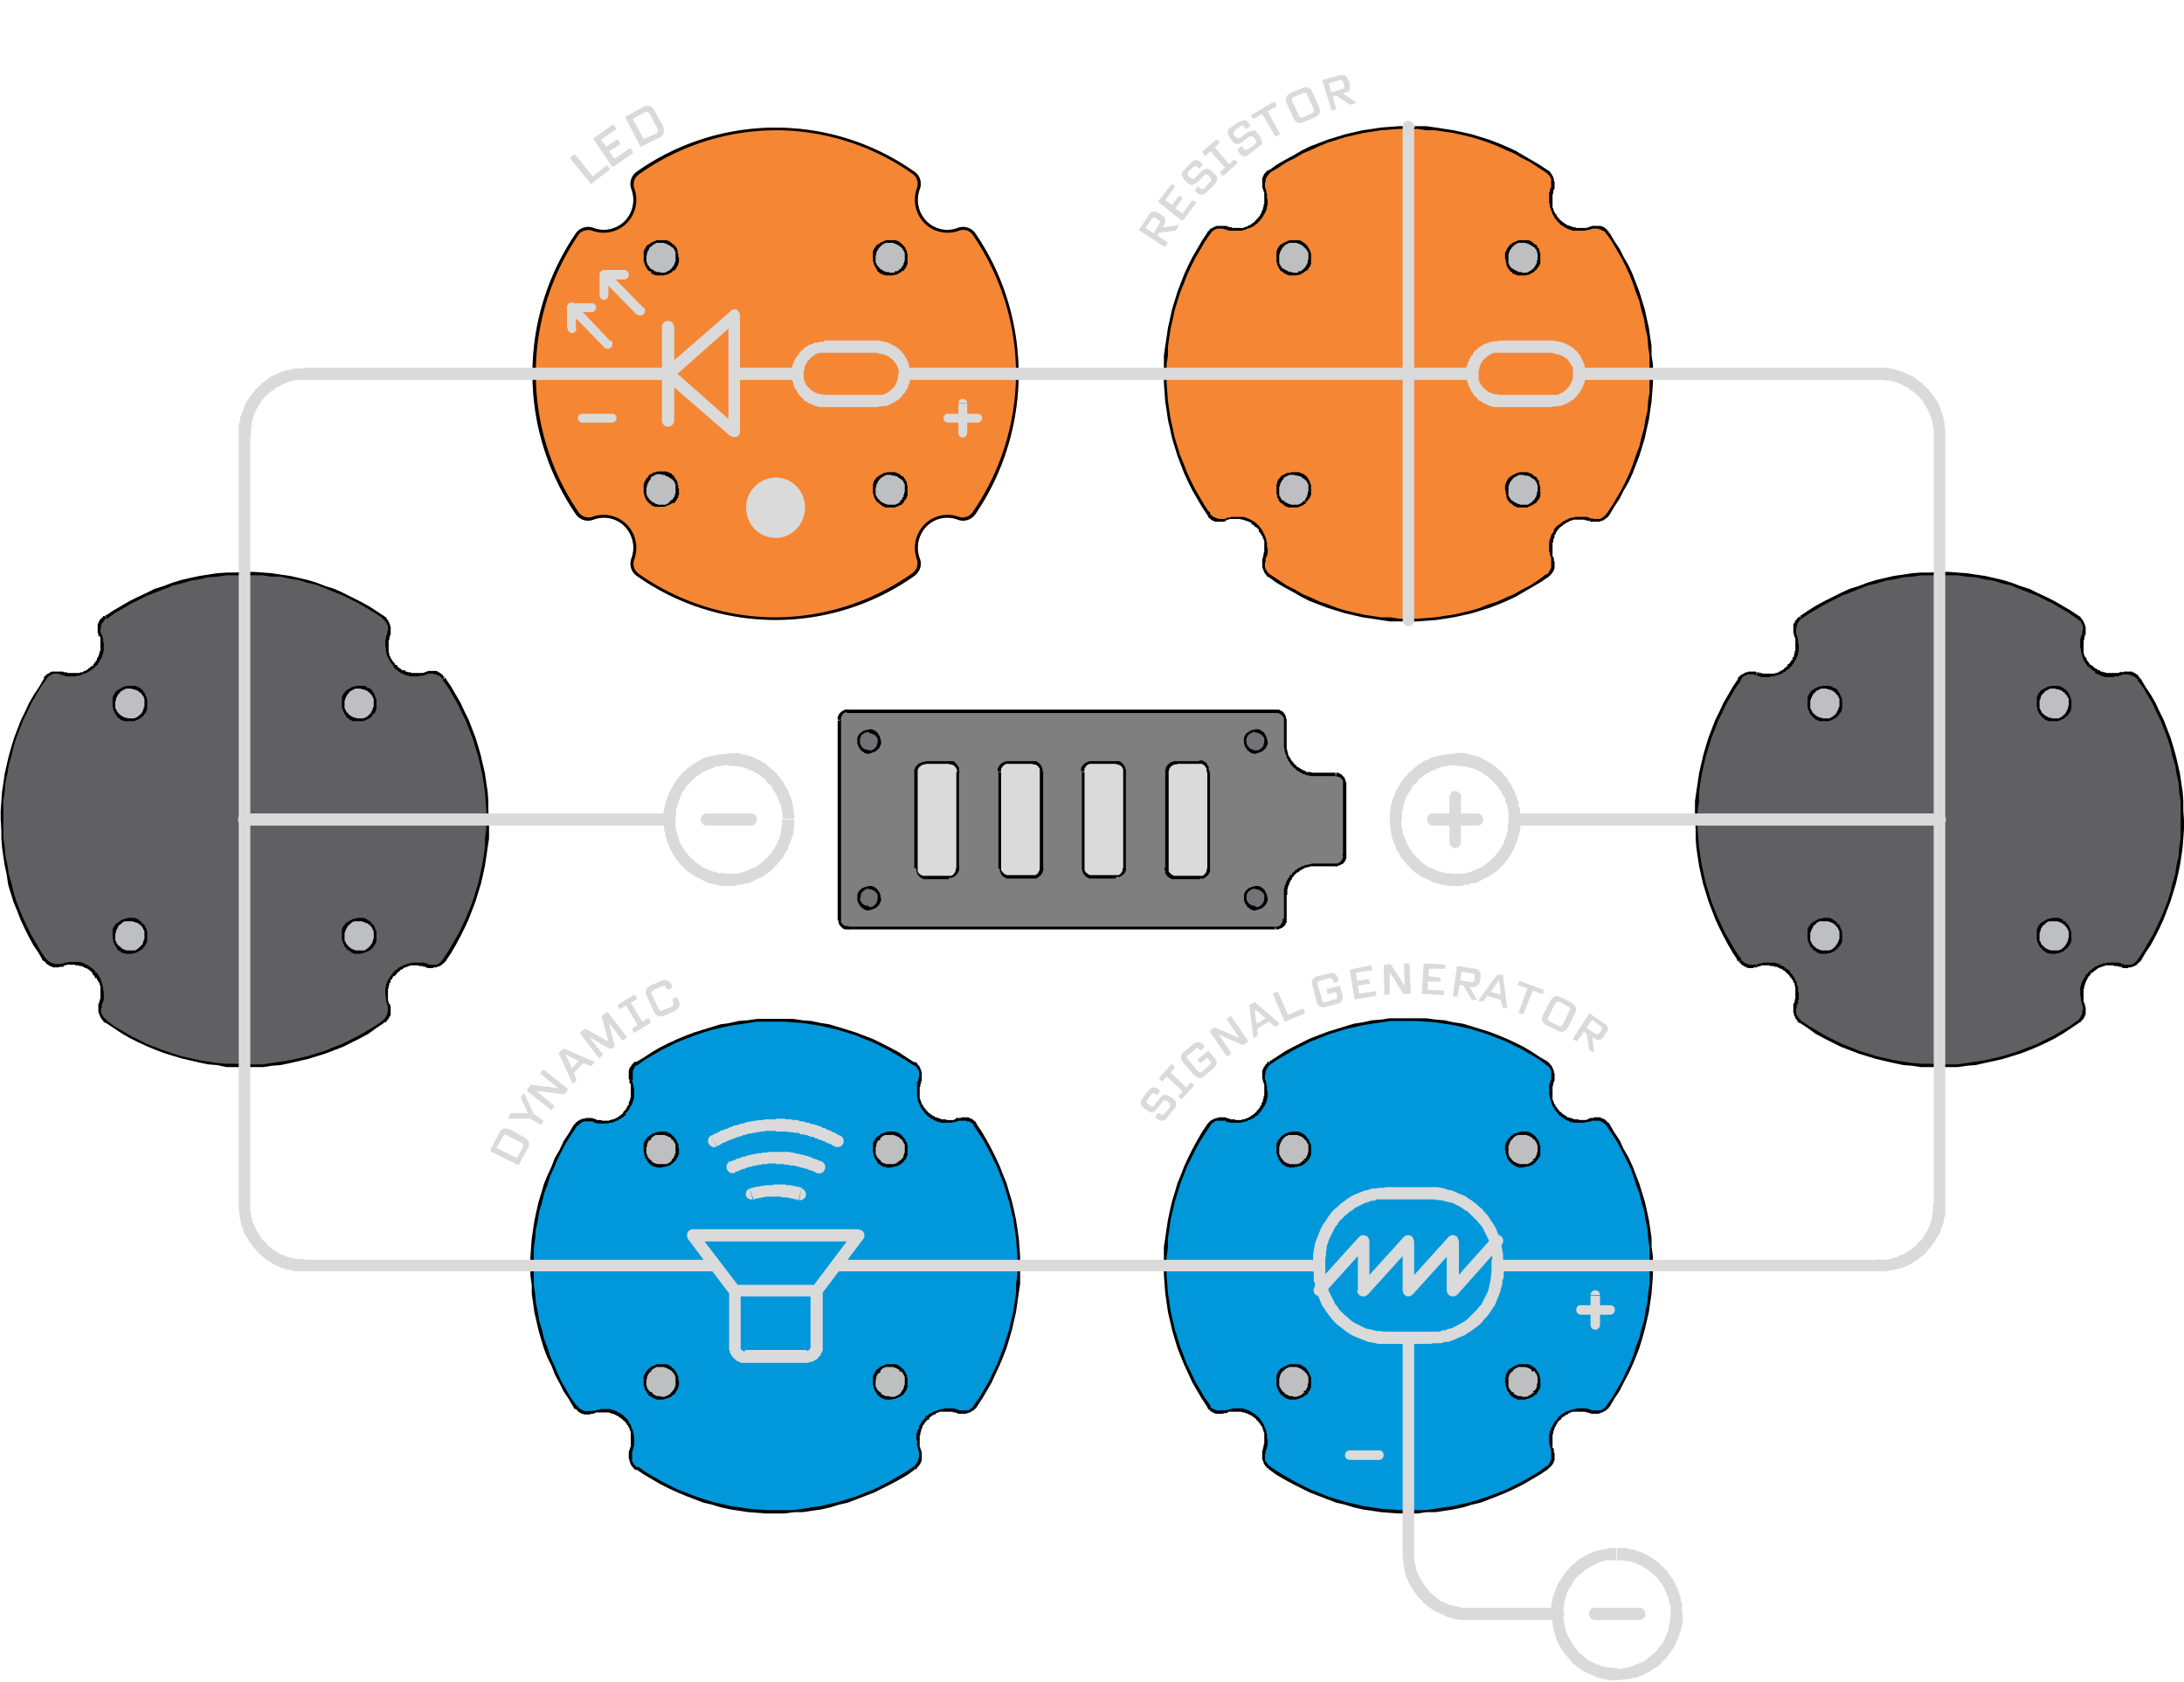 <svg xmlns="http://www.w3.org/2000/svg" width="322" height="248" fill="none" viewBox="0 0 322 248"><path fill="#DADADA" d="M172.1 164.7c-.2.3-.4.5-.7.5-.2 0-.5 0-.8-.3l-.2-.1v-.2l.3-.5h.2l.2.2h.3l.3-.1.8-1v-.3l-.1-.3-.3-.3-.4-.1s-.2 0-.3.2l-.8 1c-.2.4-.5.5-.7.6-.2 0-.5-.1-.8-.4l-.4-.2c-.3-.3-.5-.5-.5-.7 0-.3 0-.6.3-.9l.8-1c.2-.3.5-.5.7-.5.3 0 .5 0 .8.3l.2.2c.1 0 .1 0 0 .1l-.3.5h-.2l-.1-.1c-.2-.1-.3-.2-.4-.1 0 0-.2 0-.3.2l-.5.7-.2.3.2.3.4.3.3.1c.1 0 .2 0 .3-.2l.8-1c.2-.3.5-.5.7-.5.3 0 .5 0 .8.3l.4.2c.3.3.5.5.5.7 0 .3 0 .6-.3.9l-1 1.2Zm.5-6.6 2.3 2.2.6-.7h.2l.3.3v.2l-1.7 1.9h-.2l-.3-.3c-.1 0-.1-.1 0-.2l.6-.6-2.4-2.2-.6.7h-.1l-.4-.4v-.1l1.8-2h.2l.3.4v.1l-.6.7Zm5 .5c-.5.5-1 .4-1.6-.2l-1.5-1.7c-.5-.6-.5-1.1 0-1.6l1.3-1.1c.6-.5 1.1-.5 1.6 0l.2.3v.1l-.5.4h-.1l-.2-.1c-.2-.3-.4-.3-.6 0l-1 .8c-.3.2-.3.4 0 .7l1.4 1.7c.2.2.5.2.7 0l1-.9c.3-.2.3-.4 0-.7l-.3-.4-1 .8-.4-.3v-.2l1.5-1.3h.1l.8 1c.5.5.5 1 0 1.5l-1.4 1.2Zm3.4-3c0 .1-.1 0-.2 0l-2.4-3.5v-.2l.6-.4a.2.2 0 0 1 .1 0 .2.2 0 0 1 .1 0l3.5 1.5-1.8-2.7v-.1l.5-.4h.1l2.5 3.6v.2l-.7.4a.2.2 0 0 1-.2 0l-3.4-1.5 1.8 2.7v.1l-.5.4Zm7.6-4.8v.2l-.5.3a.2.2 0 0 1-.2 0l-.8-.7-1.7 1v1.1l-.5.3h-.1a.2.2 0 0 1 0-.1l-.6-4.6a.2.2 0 0 1 .1-.2l.6-.3a.1.1 0 0 1 .2 0l3.5 3Zm-3.6-2 .1 1.1.2 1 1.3-.8-.7-.6-.9-.7Zm4.5 1.8h-.1l-1.7-4v-.2l.6-.2h.1l1.5 3.4 2.1-.9h.2l.2.6-.1.1-2.8 1.2Zm6-2.2c-.7.2-1.2 0-1.4-.8l-.6-2.3c-.2-.7 0-1.2.8-1.4l1.6-.4c.7-.2 1.2 0 1.4.8v.4l-.6.2-.1-.1v-.2c-.2-.4-.4-.5-.7-.4l-1.3.4c-.3 0-.4.2-.3.6l.6 2.1c0 .4.3.5.6.4l1.3-.4c.3 0 .4-.3.3-.6l-.1-.5-1.2.3-.1-.1-.1-.4v-.2l1.9-.5.1.1.3 1.2c.2.7 0 1.2-.8 1.4l-1.6.4Zm7.3-2.3.1.1v.6l-3 .5h-.2l-.7-4.4h.1l3-.6.1.1.1.5v.1l-2.4.4.2 1.2 1.7-.3v.1l.2.5-.1.1-1.7.3.2 1.2 2.4-.4Zm1.5.6-.2-.1-.1-4.4.8-.1a.2.2 0 0 1 .1 0 .2.2 0 0 1 .1 0l2.1 3.2-.1-3.2.1-.1h.7l.2 4.4-.1.1h-.8a.3.3 0 0 1-.2 0l-2-3.2V146.6h-.6Zm8.6-.7V146.6l-.1.1-3.1-.2h-.1l.3-4.4v-.1l3.1.2.1.1v.5h-2.4l-.1 1.1 1.6.2h.2v.5l-.2.1h-1.7v1.2l2.4.1Zm4.9 1.3a.1.1 0 0 1 0 .1H217a.2.2 0 0 1-.1-.2l-1.2-2h-.5l-.3 1.7s0 .1-.1 0h-.6s-.1 0 0-.1l.6-4.3.1-.1 2.5.4c.4 0 .6.2.7.4.2.2.2.5.2.9l-.1.5c0 .3-.2.6-.4.7-.2.2-.5.2-.9.2h-.2l1 1.8Zm-2.3-4.1-.2 1.3 1.6.3h.3l.2-.4v-.8l-.3-.1-1.6-.3Zm6.7 5.3c0 .1 0 .2-.1.1l-.6-.1v-.1l-.2-1-2-.6-.6.8s0 .1-.1 0h-.6v-.2l2.7-3.7c.1 0 .2-.1.2 0h.7a.2.2 0 0 1 0 .1.1.1 0 0 1 0 .1l.6 4.6Zm-1.2-4-.7 1-.5.7 1.4.4v-.9l-.2-1.1Zm6.6 1.4-.1.6h-.2l-1.3-.5-1.4 3.5h-.1l-.6-.2v-.1l1.3-3.5-1.4-.5v-.1l.2-.5s0-.1.1 0l3.5 1.3Zm.4 5.2c-.7-.3-.8-.9-.5-1.5l1.1-2.1c.4-.7.9-.8 1.5-.5l1.6.8c.7.4.8.9.5 1.6l-1 2c-.4.7-1 .9-1.6.5l-1.6-.8Zm1.8.1c.2.2.5 0 .6-.2l1-2c.2-.3.1-.5-.2-.6l-1.2-.7c-.3-.1-.5 0-.7.2l-1 2c-.2.3-.1.5.2.7l1.3.6Zm5.2 3.9a.1.1 0 0 1-.1 0l-.6-.3a.2.2 0 0 1 0-.2l-.4-2.3-.4-.2-1 1.4-.6-.3v-.1l2.4-3.7h.1l2 1.4c.4.2.6.4.6.7.1.2 0 .5-.2.8l-.3.4c-.2.3-.4.5-.7.6-.2 0-.5 0-.8-.3l-.2-.1.2 2.2Zm-.3-4.7-.8 1.1 1.3.9c.2 0 .3.1.4 0 0 0 .2 0 .3-.2l.2-.3.1-.4-.2-.2-1.3-1ZM73.6 167c.4-.7.9-.8 1.6-.5l2 1.1c.8.4 1 1 .6 1.7l-1.3 2.4h-.2l-4-2v-.2l1.3-2.5Zm1.2.3c-.3-.1-.5 0-.6.2l-1 1.7 3 1.5.9-1.6c.1-.3 0-.6-.3-.7l-2-1Zm5-1.5s0 .1-.1 0l-1.5-.9H75v-.3l.3-.5a.2.2 0 0 1 .1 0h2.4l-.3-.8-.7-1.4a.2.2 0 0 1 0-.2l.4-.5h.1l1.4 3 1.4 1c.1 0 .1 0 0 .1l-.3.5Zm1.5-2.2h-.1l-3.5-2.8v-.2l.5-.6a.2.2 0 0 1 .2-.1l3.9.5-2.6-2.1v-.2l.4-.4c0-.1 0-.1.1 0l3.5 2.8v.2l-.5.6a.2.2 0 0 1-.2 0l-3.9-.5 2.6 2.2v.1l-.4.5Zm6.3-7.1c.1 0 .1.1 0 .2l-.4.4H87l-1-.4-1.4 1.5.4 1v.1l-.5.4c0 .1 0 .1-.1 0l-2-4.4a.2.2 0 0 1 .1-.2l.5-.5a.2.2 0 0 1 .2 0l4.4 1.9Zm-4.2-1 .5 1 .4 1 1-1.1-.8-.4-1-.5Zm5 .5h-.1l-2.8-3.7v-.1l.7-.5h.2l3.3 1.8-1-3.6v-.1l.7-.6h.2l2.8 3.6v.2l-.5.3h-.2l-1.9-2.5.8 3.3v.2l-.4.3H90a.2.2 0 0 1-.1 0l-3-1.7 2 2.5-.1.2-.5.4Zm4.6-8.2 1.7 2.8.8-.5h.2l.2.5v.2l-2.3 1.4h-.2l-.2-.5v-.1l.8-.5-1.7-2.9-.8.5h-.2l-.2-.4v-.2l2.3-1.4h.2l.3.4v.2l-.9.5Zm5 1.9c-.7.3-1.3.1-1.6-.6l-1-2.2c-.4-.7-.2-1.2.5-1.6l1.5-.7c.7-.3 1.3-.1 1.6.6l.1.3v.1l-.6.3h-.1l-.2-.3c-.1-.3-.3-.4-.6-.2l-1.2.5c-.3.2-.4.4-.3.7l1 2.1c.2.3.4.4.7.2l1.2-.5c.3-.2.4-.4.2-.7v-.2c-.1-.1 0-.2 0-.2l.5-.3.2.1.1.3c.4.7.2 1.2-.5 1.6l-1.5.7Zm75.7-116.5h.1v.1l-.4.6a.2.2 0 0 1-.2.1l-2.3.3-.3.4 1.5 1s.1 0 0 .2l-.3.5h-.1L168 34c-.1 0-.1 0 0-.2l1.3-2c.2-.4.4-.6.7-.6.2 0 .5 0 .8.2l.5.3c.3.2.5.4.5.7 0 .2 0 .5-.2.8l-.2.3 2.3-.3Zm-4.8.4 1.2.8.8-1.4c.1-.1.2-.3.1-.4l-.2-.2-.4-.3h-.3c-.1 0-.2 0-.3.2l-.9 1.3Zm7-4c0-.1 0-.1 0 0l.4.2c.1 0 .1.1 0 .2l-1.9 2.5h-.2l-3.4-2.7v-.2l1.9-2.4c0-.1 0-.1.1 0l.4.2v.2l-1.4 1.9 1 .7 1-1.3h.2l.3.3v.1l-1 1.4 1 .8 1.5-2Zm2-1.3c-.2.3-.5.4-.7.4-.3 0-.6-.1-.8-.4l-.2-.2V28l.4-.5h.2l.1.2.4.2s.2 0 .3-.2l.8-.9c.2-.1.2-.2.2-.3l-.2-.4-.2-.2-.4-.2s-.2 0-.3.2l-1 1-.7.4c-.3 0-.5-.2-.8-.4l-.4-.4-.4-.7c0-.3.2-.6.4-.8l1-1c.2-.3.5-.4.7-.4.3 0 .5.1.8.4l.2.2v.1l-.4.5h-.2l-.2-.2c0-.1-.2-.2-.3-.1l-.3.1-.7.7-.1.3.1.4.3.2.4.2s.2 0 .3-.2l1-1c.2-.2.5-.3.7-.3.3 0 .5 0 .8.4l.3.3c.3.2.5.5.5.8l-.4.8-1.2 1.1Zm1.2-6.6 2.1 2.5.7-.6h.2l.3.3v.2l-2 1.8h-.2l-.3-.4v-.2l.7-.6-2.1-2.4-.7.6h-.2l-.3-.4v-.2l2-1.7h.2l.3.4v.1l-.7.6Zm5.1 1c-.3.3-.6.4-.8.3-.3 0-.5-.2-.7-.5l-.2-.2V22l.5-.4h.2l.1.3.3.2.4-.1 1-.7.2-.3-.1-.4-.2-.3-.3-.2h-.4l-1 .8c-.4.3-.7.4-1 .3-.2 0-.4-.2-.6-.5l-.3-.4-.3-.8c0-.3.2-.5.6-.8l1-.7.9-.3c.2 0 .5.2.7.6l.1.2v.1l-.5.4h-.1l-.2-.2c0-.2-.2-.2-.3-.3l-.3.1-.8.6-.2.3v.3l.3.4.3.2.4-.1 1-.8 1-.3c.2 0 .4.3.6.6l.3.3.3.9c0 .2-.3.5-.6.7l-1.3 1Zm3.6-7.7h.1l.3.5v.2l-1.3.7 1.8 3.3v.1l-.5.3h-.2l-1.9-3.3-1.2.7h-.2l-.3-.5V17l3.4-2Zm4.4 3c-.7.3-1.2.1-1.5-.6l-1-2.2c-.3-.7 0-1.2.6-1.5l1.7-.7c.7-.3 1.2-.1 1.5.6l1 2.2c.3.7 0 1.2-.7 1.5l-1.6.7Zm1.2-1.3c.3-.1.4-.3.3-.6l-1-2.1c0-.3-.3-.4-.6-.3l-1.3.6c-.3.1-.4.3-.3.6l1 2.1c0 .3.3.4.6.3l1.3-.6Zm6.4-1.7a.1.1 0 0 1 .1.1.1.1 0 0 1 0 .1l-.7.2a.2.2 0 0 1-.2 0l-2-1.3-.5.2.5 1.7v.1l-.6.2-.1-.1L195 12v-.2l2.4-.7h1l.4.7.2.5v1c-.1.2-.4.3-.8.4l-.2.1 1.8 1.2Zm-3.9-2.7.4 1.3 1.6-.5c.1 0 .2 0 .3-.2v-.3l-.2-.5c0-.1 0-.2-.2-.3h-.3l-1.6.5Z"/><path fill="#606062" fill-rule="evenodd" d="M65.5 100.1c8.5 12.5 8.5 29 0 41.4a2.2 2.2 0 0 1-2.6.8 4.3 4.3 0 0 0-4.6 1 4.5 4.5 0 0 0-1 4.8c.3 1 0 2-.8 2.6a35.5 35.5 0 0 1-40.9 0 2.2 2.2 0 0 1-.8-2.6 4.5 4.5 0 0 0-1-4.7 4.3 4.3 0 0 0-4.6-1c-1 .3-2 0-2.6-.9a36.7 36.7 0 0 1 0-41.4 2.2 2.2 0 0 1 2.6-.8c1.6.6 3.4.2 4.6-1a4.5 4.5 0 0 0 1-4.7 2.2 2.2 0 0 1 .8-2.6 35.5 35.5 0 0 1 40.9 0 2.2 2.2 0 0 1 .8 2.6 4.5 4.5 0 0 0 1 4.7 4.3 4.3 0 0 0 4.6 1 2.2 2.2 0 0 1 2.6.8Z" clip-rule="evenodd"/><path fill="#000" d="m65.3 141.4.8-1.2.7-1.2.7-1.2.6-1.2.6-1.3.5-1.2.5-1.3.4-1.3.4-1.3.3-1.3.3-1.4.2-1.3.2-1.3v-1.4l.2-1.3v-2.7l-.1-1.4-.1-1.3-.2-1.4-.2-1.3-.3-1.3-.3-1.3-.4-1.3-.4-1.3-.5-1.3-.5-1.3-.6-1.2-.6-1.3-.7-1.2-.7-1.2-.8-1.1.4-.3.8 1.2.7 1.2.7 1.2.6 1.3.6 1.2.5 1.3.5 1.3.4 1.3.4 1.4.3 1.3.3 1.3.2 1.4.2 1.3.1 1.4v1.4l.1 1.3v2.8l-.2 1.3-.2 1.4-.2 1.3-.3 1.4-.3 1.3-.4 1.3-.4 1.3-.5 1.3-.5 1.3-.6 1.3-.6 1.2-.7 1.3-.7 1.2-.8 1.2-.4-.3Zm0 0 .4.3a.2.2 0 0 1-.3 0 .2.2 0 0 1 0-.3Zm-2.3.7h.2v.1h1.2l.1-.1h.2v-.1h.1v-.1h.1v-.1h.1l.1-.1v-.1h.1v-.1l.1-.1.4.3-.1.1-.1.1-.1.1-.1.1h-.1v.1l-.2.1-.1.1h-.2v.1h-.2l-.2.1h-.4v.1H63l-.1-.1h-.1l.1-.5Zm0 0-.1.5a.2.2 0 0 1-.2-.3.2.2 0 0 1 .3-.2Zm-4.9 1.1.2-.1v-.1l.2-.1.2-.1v-.1l.2-.1.2-.1.1-.1h.2l.1-.1.1-.1h.2l.2-.1h.1l.2-.1H60.6l.1-.1h1.8l.2.1h.2l.1.1-.1.5-.2-.1H62.4l-.1-.1h-.5l-.1-.1h-1.2l-.1.1h-.2l-.1.1H60l-.2.1h-.1l-.2.1-.2.2h-.1l-.2.1v.1l-.2.1-.1.1-.1.1-.1.1-.4-.3Zm0 0 .4.3a.2.2 0 0 1-.4 0 .2.2 0 0 1 0-.3Zm-1 5v-.2l-.1-.2v-.1l-.1-.2v-.7l-.1-.1V145.7l.1-.2V145.2l.1-.2v-.1l.1-.2.1-.1v-.2l.2-.1v-.2l.1-.1.1-.1.1-.2.1-.1.1-.1.1-.2h.1l.4.2-.2.1v.1l-.1.2H58l-.1.2-.1.1v.2h-.2v.4l-.2.1V145.2l-.1.1V145.6l-.1.2V147.5l.1.2v.1l.1.2-.4.1Zm0 0 .4-.2a.2.2 0 0 1-.1.3.2.2 0 0 1-.3-.2Zm-.7 2.3.1-.1.1-.1v-.1h.1v-.1h.1v-.2h.1l.1-.2v-.1h.1v-.4l.1-.2v-.7l-.1-.2.4-.1v.2l.1.2v1.2l-.1.2-.1.1v.1l-.1.1-.1.2-.1.1-.1.1-.1.2h-.2v.1l-.3-.3Zm0 0 .2.3a.2.2 0 0 1-.3 0 .2.2 0 0 1 0-.3Zm-40.6 0 1.1.8 1.2.7 1.2.7 1.2.6 1.2.6 1.3.5 1.3.5 1.2.4 1.3.4 1.3.3 1.3.3 1.3.2 1.4.2 1.3.1h1.3l1.4.1h2.6l1.3-.2 1.4-.2 1.3-.2 1.3-.3 1.3-.3 1.3-.4 1.3-.4 1.2-.5 1.3-.5 1.2-.6 1.2-.6 1.2-.7 1.2-.7 1.2-.8.2.3-1.2.8-1.1.8-1.3.7-1.2.6-1.2.6-1.3.5-1.3.5-1.3.4-1.3.4-1.3.3-1.3.3-1.4.3-1.3.1-1.3.2H33.4L32 157l-1.3-.1-1.4-.3-1.3-.3-1.3-.3-1.3-.4-1.3-.4-1.3-.5-1.2-.5-1.3-.6-1.2-.6-1.2-.7-1.2-.8-1.2-.8.3-.3Zm0 0-.3.3a.2.2 0 0 1 0-.3.2.2 0 0 1 .3 0ZM15 148v.6h-.1v.7l.1.1v.2h.1v.1l.1.1v.1h.1v.1l.1.1h.1v.1h.1v.1h.2l-.3.4h-.2v-.1l-.1-.1-.1-.2H15v-.1l-.1-.1-.1-.2-.1-.2v-.1l-.1-.1v-.2l-.1-.1V148l.1-.1.4.1Zm0 0-.4-.1a.2.2 0 0 1 .3-.1c.1 0 .2.1.1.2Zm-1-4.9v.1l.2.2h.1l.1.2.1.2h.1v.2l.2.2v.1l.1.2v.1l.1.2v.1l.1.2v.2l.1.1v.5l.1.2v1.3l-.1.2v.1l-.1.2v.1l-.5-.1v-.2l.1-.1V147.4l.1-.2V145.3l-.1-.1v-.2l-.1-.1v-.1l-.2-.2v-.1l-.1-.1v-.2H14v-.2l-.1-.1-.1-.2h-.1l-.1-.2.3-.3Zm0 0-.3.3a.2.2 0 0 1 0-.3.2.2 0 0 1 .3 0Zm-4.9-1 .2-.1h.1l.2-.1H9.9l.2-.1h1.8l.1.1h.2l.1.1h.2l.1.2h.2l.1.1h.2v.2h.2l.2.2h.1l.1.2h.2v.2l-.2.3h-.1l-.2-.2-.2-.2h-.1l-.1-.2h-.2l-.1-.1h-.1l-.2-.1-.1-.1h-.1l-.2-.1H11.7l-.1-.1h-.4l-.2-.1H9.8l-.1.1h-.2l-.1.1h-.1l-.2-.4Zm0 0 .2.4a.2.2 0 0 1-.3-.2.2.2 0 0 1 .1-.3Zm-2.3-.8.1.1v.1H7v.1h.1v.1h.2v.1l.2.1h.1v.1H8v.1H9.2l.2.4h-.6l-.1.1H7.8l-.1-.1h-.1l-.2-.1-.2-.1-.1-.1H7v-.1h-.2v-.2h-.1v-.1h-.1l-.1-.2.3-.3Zm0 0-.4.3a.2.2 0 0 1 0-.4l.4.1Zm0-41.1-.8 1.1-.7 1.2-.7 1.2-.6 1.3-.6 1.2-.5 1.3-.5 1.3-.4 1.3-.3 1.3-.4 1.3-.2 1.3-.3 1.3-.1 1.4-.2 1.3V123.5l.2 1.4.1 1.3.3 1.3.2 1.4.4 1.3.3 1.3.4 1.3.5 1.3.5 1.2.6 1.3.6 1.2.7 1.2.7 1.2.8 1.2-.4.3-.7-1.2-.8-1.2-.7-1.3-.6-1.2-.6-1.3-.5-1.3L2 133l-.4-1.3-.4-1.3L1 129l-.3-1.4-.2-1.3-.2-1.4-.1-1.3v-1.4l-.1-1.4v-1.3l.1-1.4.1-1.4.2-1.3.2-1.4.3-1.3.3-1.3.4-1.4.4-1.3.5-1.3.5-1.3.6-1.2.6-1.3.7-1.2.8-1.2.7-1.2.4.3Zm0 0-.4-.3a.2.2 0 0 1 .3 0c.1 0 .2.2 0 .3Zm2.3-.8h-.4v-.1h-.8l-.2.1h-.1v.1h-.2v.1h-.1l-.1.1-.1.1-.2.2-.1.2-.4-.3.2-.2v-.1h.2v-.2H7v-.1h.2v-.1h.1l.1-.1h.1l.1-.1h.2L8 99h1.2v.5Zm0 0 .2-.4v.3a.2.2 0 0 1-.2.1Zm4.9-1h-.1l-.2.2h-.1l-.1.2h-.2l-.1.2H13l-.2.2h-.1l-.2.1h-.1l-.2.1h-.1l-.2.1H12l-.2.1h-.5l-.1.1H9.7l-.1-.1h-.2l-.1-.1H9l.2-.5h.1l.1.1H9.8l.2.1H11.7l.2-.1H12.2l.1-.1.1-.1h.2l.1-.1.1-.1h.2v-.2h.2l.1-.2h.1l.2-.2.4.2Zm0 0-.3-.4a.2.2 0 0 1 .3 0 .2.2 0 0 1 0 .3Zm1-5v.2l.1.1v.2l.1.2v.5l.1.1v1.3l-.1.2v.2l-.1.1v.2l-.1.1v.2l-.2.1v.2l-.1.1-.1.2v.1l-.2.1v.2l-.2.1-.1.1-.1.1-.3-.3.2-.2v-.1l.2-.1v-.2h.1l.1-.2v-.1l.1-.2.1-.1v-.1l.1-.2v-.1l.1-.2V96l.1-.1V94l-.1-.2v-.1l.3-.2Zm0 0-.4.2a.2.2 0 0 1 .1-.3.2.2 0 0 1 .3.1Zm.8-2.3h-.1l-.1.1h-.1v.2h-.1l-.1.1v.1h-.1v.2H15v.2l-.1.1v.5h-.1V93.4l.1.1v.1l-.4.2v-.4l-.1-.1V92l.1-.1v-.1l.1-.2.1-.2.1-.1v-.1h.2V91h.2v-.2h.2l.3.3Zm0 0-.3-.4h.3v.4Zm40.6 0-1.2-.8-1.2-.7-1.2-.7-1.2-.6-1.2-.6-1.3-.5-1.2-.5-1.3-.5-1.3-.3-1.3-.4-1.3-.2-1.3-.3L40 85l-1.3-.2h-5.3l-1.3.2-1.4.1-1.3.3-1.3.2-1.3.4-1.3.3-1.2.5-1.3.5-1.3.5-1.2.6-1.2.6-1.2.7-1.2.7-1.1.8-.3-.4 1.2-.8 1.2-.7 1.2-.7 1.2-.6 1.3-.6 1.2-.6 1.3-.4 1.3-.5 1.3-.4 1.3-.3 1.4-.3 1.3-.2 1.3-.2 1.4-.1h1.3l1.4-.1h1.3l1.4.1 1.3.1 1.3.2 1.4.2 1.3.3 1.3.3 1.3.4 1.3.5 1.3.4 1.3.6 1.2.6 1.2.6 1.3.7 1.1.7 1.2.8-.2.4Zm0 0 .2-.4v.3a.2.2 0 0 1-.2 0Zm.7 2.3V93.1l.1-.2v-.7L57 92V92H57v-.2h-.1v-.2h-.1l-.1-.1v-.1h-.1l-.1-.1-.1-.1.2-.4h.1v.1l.2.1.1.1v.1l.1.1.1.2h.1v.2l.1.1v.1l.1.1v.2l.1.2v1.2H57Zm0 0 .4.2a.2.2 0 0 1-.3.1.2.2 0 0 1-.1-.3Zm1 5v-.2l-.2-.1v-.1l-.2-.2v-.1l-.2-.1v-.2l-.1-.1-.1-.2v-.1l-.2-.2V96.6l-.1-.1v-.2l-.1-.2V95.5l-.1-.2v-1l.1-.1v-.4l.1-.1v-.2l.5.2v.1l-.1.2V94.3l-.1.1V96.2l.1.1V96.6l.1.2h.1v.2l.1.2h.1v.2l.2.1v.2h.2v.2l.1.1.2.1-.4.3Zm0 0 .4-.4a.2.2 0 0 1 0 .3.2.2 0 0 1-.4 0Zm5 1h-.2l-.2.1h-.2l-.1.1h-.5l-.2.1h-1.3l-.1-.1H60l-.1-.1h-.2l-.2-.1-.1-.1h-.1l-.2-.1-.1-.1-.2-.1-.1-.1-.1-.1-.2-.1-.1-.1-.1-.1-.2-.2.4-.3v.1l.2.1v.1l.2.1.1.1.2.1.2.2H59.7l.1.2h.2l.2.1H60.5l.2.1H62.4l.2-.1h.1l.2-.1.1.4Zm0 0-.2-.4a.2.2 0 0 1 .2.1.2.2 0 0 1 0 .3Zm2.2.8v-.1l-.1-.1v-.1H65v-.1l-.1-.1h-.1v-.1h-.2v-.1h-.2l-.1-.1H64l-.1-.1H63v.1l-.2-.4h.2l.1-.1h1.3l.1.1h.1v.1h.2v.1h.1l.1.1h.1v.1l.2.1v.2h.2v.2l-.3.3Zm0 0 .4-.3a.2.2 0 0 1 0 .3.2.2 0 0 1-.4 0Z"/><path fill="#BDBFC1" fill-rule="evenodd" d="M20.9 105.4a2.4 2.4 0 0 1-3.4 0 2.5 2.5 0 0 1 0-3.4 2.4 2.4 0 0 1 3.4 0 2.5 2.5 0 0 1 0 3.4Z" clip-rule="evenodd"/><path fill="#000" d="m17.6 105.3.2.1v.1h.2v.1h.1l.1.1h.1l.1.1H18.7l.1.1h1l.2-.1.2-.1.2-.1v-.1h.1l.1-.1.1-.1.3.3-.2.2-.2.1-.1.1h-.1l-.1.1h-.1l-.2.1-.2.1h-1.5l-.1-.1H18l-.2-.1-.2-.2-.2-.1-.1-.1-.1-.1.3-.3Zm0 0-.3.3a.2.2 0 0 1 0-.3.2.2 0 0 1 .3 0Zm0-3.2v.1l-.1.1-.1.1-.1.2-.1.2-.1.2v.2l-.1.2V104.4l.1.1v.1l.1.1v.1l.1.1v.1l.2.1v.1h.1l-.3.4v-.1l-.2-.1v-.1l-.1-.1-.1-.1v-.1l-.1-.2-.1-.2V104.3h-.1V102.7h.1v-.2l.1-.1.1-.1v-.2h.1l.1-.2h.1l.1-.2.3.3Zm0 0-.3-.3a.2.2 0 0 1 .3 0 .2.2 0 0 1 0 .3Zm3.1 0-.2-.1-.1-.1-.1-.1h-.1l-.1-.1h-.2l-.1-.1H19.5l-.1-.1h-.8l-.2.1-.2.1-.2.1-.1.1h-.1l-.1.2-.4-.3h.1l.1-.2h.1l.1-.1h.1l.1-.1.2-.1.2-.1h.2l.2-.1H20l.1.1h.2l.2.2h.2l.1.2h.1l.1.1.1.1-.3.3Zm0 0 .3-.3a.2.2 0 0 1 0 .3.2.2 0 0 1-.3 0Zm0 3.2v-.1h.2v-.2h.1v-.2h.1v-.2l.1-.2v-.2h.1V103l-.1-.1v-.2l-.1-.1-.1-.1v-.1h-.1l-.1-.2.2-.4.1.1.1.1v.1l.2.1v.2l.1.2.1.1V103h.1v1.5l-.1.2v.1l-.1.2-.1.2h-.1l-.1.2v.1l-.2.1-.3-.3Zm0 0 .3.3a.2.2 0 0 1-.3 0 .2.2 0 0 1 0-.3Z"/><path fill="#BDBFC1" fill-rule="evenodd" d="M20.9 136.2a2.5 2.5 0 0 1 0 3.5 2.4 2.4 0 0 1-3.4 0 2.5 2.5 0 0 1 0-3.5 2.4 2.4 0 0 1 3.4 0Z" clip-rule="evenodd"/><path fill="#000" d="m20.7 139.5.2-.2.1-.1v-.1l.1-.1v-.2l.1-.1v-.2l.1-.1V137.3l-.1-.2-.1-.2-.1-.2-.1-.2h-.1v-.1l.2-.3h.1l.1.2.2.2v.2l.1.1.1.1v.2l.1.2v1.5l-.1.1v.2h-.1v.2l-.1.1-.1.1-.1.1v.1l-.2.1-.3-.3Zm0 0 .3.3a.2.2 0 0 1-.3 0 .2.2 0 0 1 0-.3Zm-3 0v.1l.2.1v.1h.1l.1.1h.1l.1.1h.2l.1.1H20v-.1h.2v-.1l.2-.1.1-.1.1-.1h.1l.3.2v.1l-.2.1v.1h-.2l-.1.1-.1.1h-.1l-.1.1H20v.1h-.5v.1h-1v-.1H18.1l-.1-.1h-.2v-.2h-.2v-.1h-.2l-.1-.2h-.1l.3-.4Zm0 0-.4.3a.2.2 0 0 1 0-.3.2.2 0 0 1 .3 0Zm0-3.1h-.2v.1l-.1.1v.1l-.1.1v.1l-.1.1v.1l-.1.1V137.5l-.1.1V138.7h.1v.2h.1v.2h.1v.2h.2v.1l.1.1-.3.3-.2-.2-.1-.2-.1-.1v-.1l-.1-.1v-.2h-.1V138.5l-.1-.1V137l.1-.2.1-.2.1-.1v-.1l.1-.1.1-.1.1-.1.1-.1.3.3Zm0 0-.4-.3a.2.2 0 0 1 .3 0 .2.2 0 0 1 0 .3Zm3 0v-.1h-.2v-.1l-.1-.1h-.1l-.1-.1H20l-.1-.1h-.2l-.1-.1H18.4l-.2.1-.2.1-.1.2h-.1l-.1.1-.4-.2.1-.1.1-.1.1-.1h.1l.1-.1.1-.1h.2v-.1h.2l.1-.1H18.7l.2-.1h1l.1.1h.2v.1h.2l.1.2h.1l.1.1h.1l.1.2h.1l-.3.4Zm0 0 .3-.3a.2.2 0 0 1 0 .3.2.2 0 0 1-.3 0Z"/><path fill="#BDBFC1" fill-rule="evenodd" d="M51.2 136.2a2.4 2.4 0 0 1 3.5 0 2.5 2.5 0 0 1 0 3.5 2.4 2.4 0 0 1-3.5 0 2.5 2.5 0 0 1 0-3.5Z" clip-rule="evenodd"/><path fill="#000" d="M54.5 136.4v-.1h-.2v-.1l-.1-.1H54l-.1-.1h-.1l-.1-.1h-.2l-.1-.1H52.2l-.2.1-.2.1-.1.2h-.1l-.1.1h-.1l-.3-.2v-.1l.2-.1.1-.1h.1l.1-.1.1-.1h.1l.2-.1.2-.1H52.5l.2-.1h1l.1.1h.1l.2.1.2.2h.1l.1.1h.1l.1.2h.1l-.3.4Zm0 0 .3-.3a.2.2 0 0 1 0 .3.2.2 0 0 1-.3 0Zm0 3.1.2-.2v-.1l.1-.1.1-.1v-.2l.1-.1v-.2l.1-.1V137.3l-.1-.2-.1-.2-.1-.2-.1-.2h-.1l-.1-.1.3-.3h.1v.2h.2v.2h.1v.2l.1.1v.1l.1.2.1.2v1.5l-.1.1v.2h-.1v.2l-.2.1v.1l-.1.1v.1l-.2.1-.3-.3Zm0 0 .3.3a.2.2 0 0 1-.3 0 .2.2 0 0 1 0-.3Zm-3.1 0v.1h.2v.1l.1.1h.1l.1.1h.1l.1.1h.2l.1.1h1.4v-.1h.2v-.1l.2-.1.1-.1.1-.1h.1l.3.2v.1l-.2.1v.1h-.2l-.1.1-.1.1H54l-.2.1-.2.1h-.4v.1h-1l-.1-.1H52l-.2-.1-.2-.2-.2-.1h-.1l-.1-.2H51l.3-.4Zm0 0-.3.3a.2.2 0 0 1 0-.3.2.2 0 0 1 .3 0Zm0-3.1-.1.1-.1.1v.1l-.1.1v.1l-.1.1v.1l-.1.1v.2l-.1.1v1.2h.1v.2h.1v.2h.1v.2h.2v.1l.1.1-.3.3H51v-.2h-.2v-.2l-.1-.1v-.1l-.1-.1v-.2h-.1v-.2l-.1-.1V137l.1-.2.1-.2v-.1l.2-.1v-.1l.1-.1.1-.1v-.1l.4.3Zm0 0-.3-.3a.2.2 0 0 1 .3 0 .2.2 0 0 1 0 .3Z"/><path fill="#BDBFC1" fill-rule="evenodd" d="M51.2 105.4a2.5 2.5 0 0 1 0-3.4 2.4 2.4 0 0 1 3.5 0 2.5 2.5 0 0 1 0 3.4 2.4 2.4 0 0 1-3.5 0Z" clip-rule="evenodd"/><path fill="#000" d="M51.4 102.1v.1l-.1.1-.1.1-.1.2-.1.2-.1.2v.2h-.1v1.2l.1.1v.1l.1.1v.1l.1.1v.1l.2.1v.1h.1l-.3.4-.1-.1v-.1l-.2-.1v-.1l-.1-.1v-.1l-.1-.2-.1-.2v-.1l-.1-.2V102.7h.1v-.2l.1-.1v-.1l.2-.2.1-.2h.1v-.2l.4.3Zm0 0-.3-.3a.2.2 0 0 1 .3 0 .2.2 0 0 1 0 .3Zm3.1 0-.2-.1-.1-.1-.1-.1H54l-.1-.1h-.2l-.1-.1H53.3l-.1-.1h-.8l-.2.1-.2.1-.2.1-.1.1h-.1l-.1.2h-.1l-.3-.3.2-.2h.1l.1-.1h.1l.1-.1.1-.1h.2v-.1H52.4l.2-.1h1.2l.1.1H54.1v.2H54.5l.1.2h.1l.1.1.1.1-.3.3Zm0 0 .3-.3a.2.2 0 0 1 0 .3.2.2 0 0 1-.3 0Zm0 3.2v-.1h.2v-.2l.1-.2h.1v-.2l.1-.2v-.2h.1V103l-.1-.1v-.1l-.1-.1v-.1l-.1-.1v-.1h-.1l-.1-.2h-.1l.3-.4.1.1.1.1v.1l.2.1v.2l.1.2v.1l.1.1v.2h.1v1.5l-.1.2v.1l-.1.2-.1.2H55l-.1.2v.1l-.2.1-.3-.3Zm0 0 .3.3a.2.2 0 0 1-.3 0 .2.2 0 0 1 0-.3Zm-3.1 0 .2.1v.1h.1l.1.1h.1l.1.1h.1l.1.1H52.5l.1.1h1l.2-.1.2-.1.2-.1v-.1h.1l.1-.1.1-.1.3.3-.2.2-.2.1-.1.1h-.1l-.1.1h-.2v.1h-.2l-.1.1H52l-.1-.1h-.2v-.1h-.2v-.2h-.2l-.1-.1-.1-.1-.1-.1.3-.3Zm0 0-.3.3a.2.2 0 0 1 0-.3.2.2 0 0 1 .3 0Z"/><path fill="#606062" fill-rule="evenodd" d="M315.4 100.1c8.5 12.5 8.5 29 0 41.4a2.2 2.2 0 0 1-2.6.8 4.3 4.3 0 0 0-4.6 1 4.5 4.5 0 0 0-1 4.8c.3 1 0 2-.8 2.6a35.5 35.5 0 0 1-40.9 0 2.2 2.2 0 0 1-.8-2.6 4.5 4.5 0 0 0-1-4.7 4.3 4.3 0 0 0-4.6-1 2.2 2.2 0 0 1-2.6-.9 36.7 36.7 0 0 1 0-41.4 2.2 2.2 0 0 1 2.6-.8c1.6.6 3.4.2 4.6-1a4.5 4.5 0 0 0 1-4.7 2.2 2.2 0 0 1 .8-2.6 35.5 35.5 0 0 1 40.9 0 2.2 2.2 0 0 1 .8 2.6 4.5 4.5 0 0 0 1 4.7 4.3 4.3 0 0 0 4.6 1 2.2 2.2 0 0 1 2.6.8Z" clip-rule="evenodd"/><path fill="#000" d="m315.2 141.4.8-1.2.7-1.2.7-1.2.6-1.2.6-1.3.5-1.2.5-1.3.4-1.3.3-1.3.4-1.3.2-1.4.3-1.3.1-1.3.2-1.4v-5.4l-.2-1.3-.1-1.4-.3-1.3-.2-1.3-.4-1.3-.3-1.3-.4-1.3-.5-1.3-.5-1.3-.6-1.2-.6-1.3-.7-1.2-.7-1.2-.8-1.1.4-.3.7 1.2.8 1.2.7 1.2.6 1.3.6 1.2.5 1.3.5 1.3.4 1.3.4 1.4.3 1.3.3 1.3.2 1.4.2 1.3.1 1.4v1.4l.1 1.3v1.4l-.1 1.4-.1 1.3-.2 1.4-.2 1.3-.3 1.4-.3 1.3-.4 1.3-.4 1.3-.5 1.3-.5 1.3-.6 1.3-.6 1.2-.7 1.3-.8 1.2-.7 1.2-.4-.3Zm0 0 .4.3a.2.2 0 0 1-.3 0 .2.2 0 0 1 0-.3Zm-2.3.7h.2v.1h1.2l.1-.1h.1l.1-.1.1-.1h.1v-.1h.1v-.1l.2-.1v-.1l.1-.1.4.3-.2.1v.1l-.2.1v.1h-.1l-.1.1v.1h-.2v.1h-.2l-.1.1h-.1l-.2.1h-.4v.1h-.8l-.2-.1v-.5Zm0 0-.2.5a.2.2 0 0 1 0-.3.2.2 0 0 1 .2-.2Zm-4.9 1.1.2-.1v-.1l.2-.1.1-.1.2-.1.1-.1.1-.1.2-.1h.1l.2-.1.1-.1h.2l.1-.1h.2l.1-.1h.4l.1-.1h1.8l.2.1h.1l.2.1-.2.5-.1-.1H312.3l-.1-.1h-.5l-.1-.1H310.4l-.1.1h-.2l-.1.1h-.2l-.1.1h-.1l-.2.1h-.1l-.1.2h-.2v.1l-.2.1-.1.1-.1.1-.2.1v.1l-.4-.3Zm0 0 .3.3a.2.2 0 0 1-.3 0 .2.2 0 0 1 0-.3Zm-1 5v-.2l-.1-.2v-.1l-.1-.2v-.5l-.1-.2v-1.3l.1-.1v-.2l.1-.2v-.1l.1-.2v-.1l.2-.2v-.1l.1-.2.1-.1.1-.1v-.2l.2-.1.1-.1.1-.2h.1l.3.2v.1l-.2.1v.2h-.2v.2l-.1.1-.1.2-.1.2-.1.2v.1l-.1.1v.2l-.1.1V145.6l-.1.2V147.7l.1.1v.2l-.3.1Zm0 0 .4-.2a.2.2 0 0 1-.1.3.2.2 0 0 1-.3-.2Zm-.8 2.3h.1v-.1h.1l.1-.1v-.1h.1v-.1h.1v-.2h.1v-.2h.1v-.1l.1-.2v-.4l.1-.1v-.6h-.1v-.2l.4-.1v.4h.1v1.2h-.1v.2l-.1.1v.1l-.1.1-.1.2-.2.1v.1l-.2.2h-.1l-.1.1-.3-.3Zm0 0 .3.3a.2.2 0 0 1-.3 0 .2.2 0 0 1 0-.3Zm-40.6 0 1.2.8 1.2.7 1.2.7 1.2.6 1.2.6 1.3.5 1.2.5 1.3.4 1.3.4 1.3.3 1.3.3 1.3.2 1.4.2 1.3.1h1.3l1.3.1h2.7l1.3-.2 1.4-.2 1.3-.2 1.3-.3 1.3-.3 1.3-.4 1.2-.4 1.3-.5 1.3-.5 1.2-.6 1.2-.6 1.2-.7 1.2-.7 1.1-.8.3.3-1.2.8-1.2.8-1.2.7-1.2.6-1.3.6-1.2.5-1.3.5-1.3.4-1.3.4-1.3.3-1.4.3-1.3.3-1.3.1-1.4.2h-5.4l-1.3-.2-1.3-.1-1.4-.3-1.3-.3-1.3-.3-1.3-.4-1.3-.4-1.3-.5-1.3-.5-1.2-.6-1.2-.6-1.3-.7-1.1-.8-1.2-.8.2-.3Zm0 0-.2.3a.2.2 0 0 1 0-.3.2.2 0 0 1 .2 0Zm-.7-2.4v.4l-.1.1v.8l.1.1v.2h.1v.1l.1.1v.1h.1v.1l.1.1.1.1h.1v.1h.1l-.2.4h-.1l-.2-.1v-.1h-.1v-.2h-.1v-.1l-.1-.1h-.1v-.2l-.1-.2-.1-.1V149.4l-.1-.1V148l.1-.1.4.1Zm0 0-.4-.1a.2.2 0 0 1 .3-.1.2.2 0 0 1 .1.2Zm-1-4.9v.1l.2.2.2.2v.2h.2v.2l.1.2.1.1v.2l.2.1V145l.1.2v.2l.1.1v.7l.1.1V147.3l-.1.2V147.8l-.1.2v.1l-.5-.1v-.2l.1-.1V147.4l.1-.2V145.5l-.1-.2V145l-.1-.1-.1-.1v-.2l-.1-.1-.1-.1v-.2h-.2v-.2l-.2-.1v-.2h-.1l-.2-.2.4-.3Zm0 0-.4.3a.2.2 0 0 1 0-.3.2.2 0 0 1 .4 0Zm-5-1 .2-.1h.2l.2-.1H259.8l.2-.1H261.7l.2.1h.1l.2.1h.2l.1.2h.1l.2.1h.1l.2.2h.1l.1.2h.2l.1.2h.1l.2.2-.4.3-.2-.2-.2-.2h-.1l-.2-.2-.2-.1h-.1l-.2-.1-.1-.1h-.2v-.1h-.4l-.1-.1h-.5l-.1-.1H259.7l-.1.1h-.2l-.1.1h-.2l-.1-.4Zm0 0 .2.4a.2.2 0 0 1-.2-.2.2.2 0 0 1 0-.3Zm-2.2-.8v.1l.1.1.1.1h.1v.1h.1l.1.1.1.1h.1l.2.1h.1l.2.1h1l.2.4h-.5l-.1.1H257.7l-.1-.1h-.2l-.1-.1-.2-.1-.1-.1h-.1l-.1-.1-.2-.2v-.1h-.2v-.2l.3-.3Zm0 0-.4.3a.2.2 0 0 1 0-.4.2.2 0 0 1 .4.1Zm0-41.1-.8 1.1-.7 1.2-.7 1.2-.6 1.3-.6 1.2-.5 1.3-.5 1.3-.4 1.3-.4 1.3-.3 1.3-.3 1.3-.2 1.3-.2 1.4v1.3l-.2 1.4v2.7l.1 1.3.1 1.4.2 1.3.2 1.3.3 1.4.3 1.3.4 1.3.4 1.3.5 1.3.5 1.2.6 1.3.6 1.2.7 1.2.7 1.2.8 1.2-.4.3-.8-1.2-.7-1.2-.7-1.3-.6-1.2-.6-1.3-.5-1.3-.5-1.3-.4-1.3-.4-1.3-.3-1.3-.3-1.4-.2-1.3-.2-1.4-.1-1.3v-1.4l-.1-1.4v-2.7l.2-1.4.2-1.3.2-1.4.3-1.3.3-1.3.4-1.4.4-1.3.5-1.3.5-1.3.6-1.2.6-1.3.7-1.2.7-1.2.8-1.2.4.3Zm0 0-.4-.3a.2.2 0 0 1 .3 0v.3Zm2.3-.8h-.4v-.1H257.7l-.2.1h-.1v.1h-.2l-.1.1-.1.1-.2.1v.2h-.1l-.1.2-.4-.3.1-.2h.1v-.1h.1l.1-.2h.1l.2-.1.1-.1h.1l.1-.1.2-.1h.2l.2-.1h1.1l.1.1-.1.4Zm0 0 .1-.4c.2 0 .2.2.2.3a.2.2 0 0 1-.3.1Zm4.9-1h-.2v.2h-.2l-.2.2-.2.2h-.2l-.1.2h-.2l-.1.1h-.1l-.2.1h-.2l-.1.1h-.2l-.1.1h-.5l-.2.1h-1.3l-.1-.1h-.2l-.2-.1h-.1l.1-.5h.2l.1.1H259.7l.2.1H261.6l.2-.1h.2l.2-.1.1-.1h.2v-.1l.2-.1h.1l.2-.2.2-.2h.1l.1-.2h.1l.4.2Zm0 0-.4-.4a.2.2 0 0 1 .4 0 .2.2 0 0 1 0 .3Zm1-5v.2l.1.1v.2l.1.2v.6l.1.2v1l-.1.1v.4l-.1.1v.2l-.1.1-.1.2v.1l-.2.2v.1l-.1.2-.1.1-.1.1-.1.2-.1.1-.1.1-.1.1-.4-.3h.2v-.2l.1-.1.1-.1.1-.2h.1v-.2l.2-.1V96.9l.2-.1V96.5l.1-.2V96l.1-.1V94.1l-.1-.1v-.2l-.1-.1.4-.2Zm0 0-.4.2a.2.2 0 0 1 .1-.3.2.2 0 0 1 .3.1Zm.7-2.3h-.1v.1h-.1v.2h-.1l-.1.1v.1h-.1v.1l-.1.1v.2h-.1v.4l-.1.1V93.4l.1.1-.4.2V93.4l-.1-.1V92l.1-.1.1-.2.1-.2.1-.1v-.1h.1l.1-.2h.1l.1-.2h.1l.3.3Zm0 0-.2-.4h.3v.4Zm40.6 0-1.1-.8-1.2-.7-1.2-.7-1.2-.6-1.2-.6-1.3-.5-1.3-.5-1.2-.5-1.3-.3-1.3-.4-1.3-.2-1.3-.3-1.4-.1-1.3-.2h-5.3l-1.3.2-1.4.1-1.3.3-1.3.2-1.3.4-1.3.3-1.3.5-1.2.5-1.3.5-1.2.6-1.2.6-1.2.7-1.2.7-1.2.8-.2-.4 1.2-.8 1.1-.7 1.3-.7 1.2-.6 1.2-.6 1.3-.6 1.3-.4 1.3-.5 1.3-.4 1.3-.3 1.3-.3 1.4-.2 1.3-.2 1.3-.1h1.4l1.3-.1h1.4l1.3.1 1.4.1 1.3.2 1.4.2 1.3.3 1.3.3 1.3.4 1.3.5 1.3.4 1.2.6 1.3.6 1.2.6 1.2.7 1.2.7 1.2.8-.3.4Zm0 0 .3-.4v.3a.2.2 0 0 1-.3 0Zm.8 2.3V93l.1-.1v-.6l-.1-.2V92h-.1v-.2h-.1v-.2h-.1l-.1-.1v-.1h-.2v-.1l-.2-.1.3-.4.2.1v.1h.1v.1l.1.1.1.1.1.2.1.1v.1l.1.1v.2h.1v.2l.1.2v1.2h-.5Zm0 0 .4.2a.2.2 0 0 1-.3.1.2.2 0 0 1-.1-.3Zm1 5v-.2l-.2-.1-.1-.1-.1-.2-.1-.1-.1-.1v-.2l-.2-.1v-.2l-.1-.1v-.2l-.1-.1v-.2l-.1-.1v-.2l-.1-.2v-.4l-.1-.2v-1.3l.1-.2v-.2l.1-.1v-.2l.5.2v.1l-.1.2V94.3l-.1.1V96.3l.1.2v.1l.1.2.2.2v.2h.1v.2l.2.1v.2h.1l.1.2.1.1.1.1-.3.3Zm0 0 .3-.4a.2.2 0 0 1 0 .3.2.2 0 0 1-.3 0Zm4.9 1h-.2l-.1.1h-.2l-.1.1h-.5l-.2.1h-1.3l-.2-.1h-.1l-.2-.1h-.1l-.2-.1-.1-.1h-.2l-.1-.1-.2-.1V99l-.2-.1-.2-.1-.1-.1-.1-.1-.1-.1-.2-.2.3-.3.1.1.2.1v.1l.2.1.1.1.1.1h.2l.1.2H309.6l.1.2H310l.1.1H310.4l.1.1H312.3l.2-.1h.1l.1-.1.2.4Zm0 0-.2-.4a.2.2 0 0 1 .3.1.2.2 0 0 1-.1.3Zm2.3.8v-.1l-.1-.1-.1-.1-.1-.1-.2-.1v-.1h-.2l-.1-.1h-.1l-.1-.1H313.9l-.1-.1H313l-.1.1-.2-.4H313l.1-.1h1.3v.1h.2v.1h.2v.1h.1l.1.1.2.1v.1h.1v.2h.1l.1.1v.1l-.3.3Zm0 0 .4-.3a.2.2 0 0 1 0 .3.2.2 0 0 1-.4 0Z"/><path fill="#BDBFC1" fill-rule="evenodd" d="M270.8 105.4a2.4 2.4 0 0 1-3.5 0 2.5 2.5 0 0 1 0-3.4 2.4 2.4 0 0 1 3.5 0 2.5 2.5 0 0 1 0 3.4Z" clip-rule="evenodd"/><path fill="#000" d="m267.5 105.3.2.1v.1h.1l.1.1h.1l.1.1h.1l.1.1H268.6l.1.1H269.8v-.1h.2v-.1h.2v-.1l.1-.1h.1l.1-.1.1-.1.3.3-.2.2h-.1l-.1.1-.1.1h-.1l-.1.1h-.2v.1h-.2l-.1.1h-1.5l-.1-.1h-.2v-.1h-.2l-.1-.2h-.1l-.1-.1-.1-.1-.1-.1.3-.3Zm0 0-.3.3a.2.2 0 0 1 0-.3.2.2 0 0 1 .3 0Zm0-3.2v.1l-.2.1v.1l-.1.2-.1.2-.1.2v.2h-.1v1.2l.1.1v.1l.1.1v.1l.1.1v.1l.1.1.1.1h.1l-.3.4-.1-.1v-.1l-.2-.1v-.1l-.1-.1v-.1l-.1-.2-.1-.2v-.1l-.1-.2V102.7h.1v-.2l.1-.1v-.1l.2-.2.1-.2.2-.2.3.3Zm0 0-.3-.3a.2.2 0 0 1 .3 0 .2.2 0 0 1 0 .3Zm3.1 0-.2-.1-.1-.1-.1-.1h-.1l-.1-.1h-.2l-.1-.1H269.4l-.1-.1H268.4v.1h-.2v.1h-.2v.1h-.2v.1h-.1l-.1.2h-.1l-.3-.3.2-.2.2-.1h.1l.1-.1.1-.1h.2v-.1H268.5l.1-.1H269.8l.1.1H270.2v.2H270.6l.1.2h.1l.1.1.1.1-.3.3Zm0 0 .3-.3a.2.2 0 0 1 0 .3.2.2 0 0 1-.3 0Zm0 3.2v-.1h.1l.1-.2.1-.2.1-.2.1-.2v-.2h.1V103l-.1-.1v-.1l-.1-.1v-.1l-.1-.1v-.1h-.2v-.2h-.1l.3-.4.1.1v.1l.2.1v.1l.1.2.1.2v.1l.1.1v.2h.1v1.5l-.1.2v.1l-.1.2-.2.2-.1.2-.1.1v.1l-.4-.3Zm0 0 .3.3a.2.2 0 0 1-.3 0 .2.2 0 0 1 0-.3Z"/><path fill="#BDBFC1" fill-rule="evenodd" d="M270.8 136.2a2.5 2.5 0 0 1 0 3.5 2.4 2.4 0 0 1-3.5 0 2.5 2.5 0 0 1 0-3.5 2.4 2.4 0 0 1 3.5 0Z" clip-rule="evenodd"/><path fill="#000" d="m270.6 139.5.1-.2h.1v-.1l.1-.1v-.1l.1-.1v-.1l.1-.1v-.2l.1-.1V137.3l-.1-.2-.1-.2-.1-.2-.2-.2-.1-.1.3-.3h.1v.2h.2v.2h.1v.2l.1.1v.1l.1.2.1.2v1.5l-.1.1v.2h-.1v.2l-.2.1v.1l-.1.1-.1.1v.1l-.4-.3Zm0 0 .3.3a.2.2 0 0 1-.3 0 .2.2 0 0 1 0-.3Zm-3.1 0 .2.2.1.1h.1l.1.1h.1l.1.1h.2l.1.1H269.8v-.1h.2l.2-.1v-.1h.1l.1-.1.1-.1h.1l.3.2v.1l-.2.1h-.1l-.1.2h-.1l-.1.1h-.1l-.2.1-.2.1H269.5l-.2.1h-.8l-.2-.1h-.2l-.2-.1-.2-.2h-.1l-.1-.1h-.1l-.1-.2h-.1l.3-.4Zm0 0-.3.3a.2.2 0 0 1 0-.3.2.2 0 0 1 .3 0Zm0-3.1-.2.1v.2l-.1.1v.1l-.1.1v.1l-.1.1v.2l-.1.1v1.2h.1v.2h.1v.2h.1v.2h.1l.1.1.1.1-.3.3h-.1v-.2h-.2v-.2l-.1-.1v-.1l-.1-.1v-.2h-.1v-.2l-.1-.1V137l.1-.2.1-.2v-.1l.2-.1v-.1l.1-.1v-.1l.2-.1.3.3Zm0 0-.3-.3a.2.2 0 0 1 .3 0 .2.2 0 0 1 0 .3Zm3.1 0v-.1h-.2v-.1l-.1-.1h-.1l-.1-.1h-.1l-.1-.1h-.2l-.1-.1h-1.4v.1h-.2v.1h-.2v.2h-.1l-.1.1h-.1l-.3-.2v-.1l.2-.1v-.1h.2l.1-.1.1-.1h.1l.2-.1.2-.1h.4l.1-.1h1l.1.1h.1l.2.1.2.2h.1l.1.1h.1l.1.2h.1l-.3.4Zm0 0 .3-.3a.2.2 0 0 1 0 .3.2.2 0 0 1-.3 0Z"/><path fill="#BDBFC1" fill-rule="evenodd" d="M301.1 136.2a2.4 2.4 0 0 1 3.4 0 2.5 2.5 0 0 1 0 3.5 2.4 2.4 0 0 1-3.4 0 2.5 2.5 0 0 1 0-3.5Z" clip-rule="evenodd"/><path fill="#000" d="M304.4 136.4v-.1h-.2v-.1l-.2-.1-.1-.1h-.1l-.1-.1h-.2l-.1-.1H302v.1h-.2v.1h-.2v.2h-.1l-.1.1h-.1l-.3-.2v-.1l.2-.1v-.1h.2l.1-.1.1-.1h.1l.1-.1h.2v-.1h.5v-.1h1l.2.1h.1l.1.1h.2v.2h.2v.1h.2l.1.2h.1l-.3.4Zm0 0 .3-.3a.2.2 0 0 1 0 .3.2.2 0 0 1-.3 0Zm0 3.1.1-.2h.1v-.1l.1-.1v-.1l.1-.1v-.1l.1-.1V138.4l.1-.1v-1l-.1-.2-.1-.2-.1-.2-.2-.2-.1-.1.3-.3.2.2.1.2h.1v.2l.1.1v.1l.1.2v.2l.1.1v1.4l-.1.1v.2h-.1l-.1.2v.1l-.1.1-.1.1-.1.1-.1.1-.3-.3Zm0 0 .3.3a.2.2 0 0 1-.3 0 .2.2 0 0 1 0-.3Zm-3.1 0 .2.2.1.1h.1l.1.1h.1l.1.1h.2l.1.1H303.6v-.1h.2l.2-.1v-.1h.1l.1-.1.1-.1.4.2-.1.1-.1.1h-.1l-.1.2h-.1l-.1.1h-.2v.1h-.2l-.1.1H303.3l-.2.1h-.8l-.2-.1H301.8v-.1h-.2l-.1-.2h-.1l-.1-.1h-.1l-.1-.2h-.1l.3-.4Zm0 0-.3.3a.2.2 0 0 1 0-.3.2.2 0 0 1 .3 0Zm0-3.1-.2.1v.2l-.2.1V137.1l-.1.1v.2l-.1.1v1.2h.1v.2h.1v.2h.1v.2h.1l.1.1v.1l-.2.3h-.1l-.1-.2-.2-.2v-.2l-.1-.1-.1-.2v-.2l-.1-.1V137l.1-.2.1-.2v-.1l.1-.1.1-.1.1-.1v-.1l.2-.1.3.3Zm0 0-.3-.3a.2.2 0 0 1 .3 0 .2.2 0 0 1 0 .3Z"/><path fill="#BDBFC1" fill-rule="evenodd" d="M301.1 105.4a2.5 2.5 0 0 1 0-3.4 2.4 2.4 0 0 1 3.4 0 2.5 2.5 0 0 1 0 3.4 2.4 2.4 0 0 1-3.4 0Z" clip-rule="evenodd"/><path fill="#000" d="M301.3 102.1v.1l-.2.1v.1l-.2.2v.2l-.1.2v.2h-.1v1.2l.1.1v.1l.1.1v.1l.1.1v.1l.1.1.1.1-.2.4-.1-.1-.1-.1v-.1l-.2-.1v-.2l-.1-.2h-.1V104.4l-.1-.2V102.7h.1v-.2l.1-.1v-.1l.1-.2h.1l.1-.2.2-.2.3.3Zm0 0-.3-.3a.2.2 0 0 1 .3 0 .2.2 0 0 1 0 .3Zm3 0v-.1h-.2v-.1l-.1-.1h-.1l-.1-.1h-.2l-.1-.1H303.2l-.2-.1h-.8v.1h-.2v.1h-.2v.1h-.2v.1h-.1l-.1.2h-.1l-.3-.3.2-.2.2-.1h.1l.1-.1.1-.1h.1l.2-.1h.2l.1-.1h1.2l.2.1h.2l.2.2h.2v.2h.2l.1.1.1.1-.3.3Zm0 0 .4-.3a.2.2 0 0 1 0 .3.2.2 0 0 1-.3 0Zm0 3.2.2-.1.1-.2.1-.2.1-.2.1-.2v-.2l.1-.2V103l-.1-.1v-.1l-.1-.1v-.1l-.1-.1v-.1h-.2v-.2h-.1l.3-.4v.1l.2.1v.1l.1.1.1.2.1.2v.1l.1.1v.2l.1.2v1.3l-.1.2v.1l-.1.2h-.1v.2h-.1l-.1.2-.1.1-.1.1-.3-.3Zm0 0 .4.3a.2.2 0 0 1-.3 0 .2.2 0 0 1 0-.3Zm-3 0 .2.1v.1h.1l.1.1h.1l.1.1h.1l.1.1H302.4l.1.1H303.6v-.1h.2v-.1h.2v-.1l.1-.1h.1l.1-.1v-.1l.4.3h-.1l-.1.2h-.1l-.1.1-.1.1h-.1l-.2.1-.2.1h-.1l-.1.1H302l-.2-.1-.2-.1h-.1l-.1-.2h-.1l-.1-.1-.1-.1-.1-.1.3-.3Zm0 0-.3.3a.2.2 0 0 1 0-.3.2.2 0 0 1 .3 0Z"/><path fill="#F58634" fill-rule="evenodd" d="M237 34.4c8.6 12.4 8.6 29 0 41.4a2.2 2.2 0 0 1-2.5.8 4.3 4.3 0 0 0-4.6 1 4.5 4.5 0 0 0-1 4.7c.3 1 0 2-.8 2.6a35.5 35.5 0 0 1-40.9 0 2.2 2.2 0 0 1-.8-2.6 4.5 4.5 0 0 0-1-4.7 4.3 4.3 0 0 0-4.6-1 2.2 2.2 0 0 1-2.6-.8 36.7 36.7 0 0 1 0-41.4 2.2 2.2 0 0 1 2.6-.8c1.6.6 3.4.2 4.6-1a4.5 4.5 0 0 0 1-4.7 2.2 2.2 0 0 1 .8-2.6 35.5 35.5 0 0 1 40.9 0c.8.5 1.1 1.6.8 2.6a4.5 4.5 0 0 0 1 4.7 4.3 4.3 0 0 0 4.6 1 2.2 2.2 0 0 1 2.6.8Z" clip-rule="evenodd"/><path fill="#000" d="m236.9 75.7.8-1.2.7-1.2.7-1.2.6-1.2.6-1.3.5-1.3.4-1.2.5-1.3.3-1.3.4-1.4.2-1.3.3-1.3.1-1.4.2-1.3V52.4l-.2-1.3-.1-1.4-.3-1.3-.2-1.3-.4-1.4-.3-1.3-.5-1.3-.4-1.2-.5-1.3-.6-1.3-.6-1.2-.7-1.2-.7-1.2-.8-1.2.4-.2.7 1.2.8 1.2.6 1.2.7 1.2.6 1.3.5 1.3.5 1.3.4 1.3.4 1.3.3 1.4.3 1.3.2 1.4.2 1.3v1.4l.2 1.3v2.8l-.1 1.3-.1 1.4-.2 1.3-.2 1.4-.3 1.3-.3 1.4-.4 1.3-.4 1.3-.5 1.3-.5 1.3-.6 1.3-.7 1.2-.6 1.2-.8 1.2-.7 1.2-.4-.2Zm0 0 .4.2a.2.2 0 0 1-.3 0 .2.2 0 0 1-.1-.2Zm-2.3.7h.2l.1.1h1l.1-.1h.2v-.1h.1v-.1h.1l.1-.1.1-.1.1-.1h.1v-.2h.1l.4.2-.1.1-.1.2h-.1v.1h-.1l-.1.1-.1.1-.2.1-.1.1h-.1l-.1.1h-.2l-.2.1h-1.4l.2-.5Zm0 0-.2.4a.2.2 0 0 1 0-.3.2.2 0 0 1 .2 0Zm-4.9 1h.1l.2-.2h.1l.1-.2h.2l.1-.2h.1l.2-.1.1-.1h.2l.1-.1.2-.1h.1l.2-.1H232l.2-.1H234l.2.1h.1l.2.1-.2.4H234.1l-.1-.1H233.7l-.1-.1H232l-.2.1h-.1l-.2.1h-.1l-.1.1-.2.1h-.1l-.1.1-.2.1v.1h-.2l-.1.2h-.1l-.2.2-.4-.2Zm0 0 .3.4a.2.2 0 0 1-.3 0 .2.2 0 0 1 0-.3Zm-1 5v-.2l-.1-.1v-.2l-.1-.1v-.4l-.1-.1v-1.5l.1-.2v-.1l.1-.2v-.1l.1-.2v-.2l.2-.1v-.1l.1-.2.1-.1V78l.2-.1v-.1l.2-.2.1-.1.1-.1.3.3v.1l-.2.1v.1l-.2.2-.1.2-.1.1v.2l-.2.1V79.2l-.1.1v.1l-.1.2V79.9l-.1.1V82l.1.1v.2l-.3.1Zm0 0 .4-.1a.2.2 0 0 1-.2.2.2.2 0 0 1-.2 0Zm-.8 2.3h.1l.1-.1h.1v-.1h.1v-.2h.1l.1-.2V84h.1v-.2l.1-.1V82.4l.4-.2V82.7l.1.1V83.8l-.1.1v.2l-.1.1-.1.2-.1.1v.1l-.2.1v.1l-.2.1-.1.2h-.1l-.3-.4Zm0 0 .3.4a.2.2 0 0 1-.3 0 .2.2 0 0 1 0-.4Zm-40.6 0 1.2.8 1.2.8 1.2.6 1.2.7 1.2.5 1.3.6 1.2.4 1.3.5 1.3.4 1.3.3 1.3.3 1.3.2 1.3.2h1.4l1.3.2h2.7l1.3-.1 1.3-.1 1.3-.2 1.4-.2 1.3-.3 1.3-.3 1.3-.4 1.2-.5 1.3-.4 1.3-.6 1.2-.5 1.2-.7 1.2-.6 1.2-.8 1.1-.8.3.4-1.2.8-1.2.7-1.2.7-1.2.7-1.3.6-1.2.5-1.3.5-1.3.4-1.3.4-1.3.3-1.4.3-1.3.2-1.3.2-1.4.1-1.3.1h-4.1l-1.3-.2-1.3-.2-1.4-.2-1.3-.3-1.3-.3-1.3-.4-1.3-.4-1.3-.5-1.3-.5-1.2-.6-1.2-.7-1.3-.7-1.2-.7-1.1-.8.2-.4Zm0 0-.2.4a.2.2 0 0 1 0-.3.2.2 0 0 1 .2 0Zm-.7-2.3V82.8l-.1.1V83.7h.1V84h.1v.1l.1.1.1.1v.1h.1v.1h.1v.1l.2.1-.2.4h-.1V85h-.2v-.1l-.1-.1v-.1h-.1l-.1-.2-.1-.1v-.1l-.1-.1V84h-.1v-.2l-.1-.2v-1.3l.5.1Zm0 0-.4-.1a.2.2 0 0 1 .3-.2l.1.3Zm-1-5v.2l.2.1v.2h.2v.2l.2.2v.1l.1.2.1.1v.1l.1.2.1.2v.1l.1.2V79.8l.1.1v.7l.1.2v.8l-.1.2V82l-.1.1-.1.2-.4-.1V82l.1-.2V81.5l.1-.1V79.7l-.1-.1v-.2h-.1v-.2l-.1-.2V79l-.1-.1-.1-.2-.1-.1v-.1l-.2-.1V78h-.2v-.2l-.2-.1.3-.3Zm0 0-.4.4a.2.2 0 0 1 0-.3.2.2 0 0 1 .3 0Zm-5-1h.2l.2-.1H181.3l.2-.1H183.4l.2.1h.1l.2.1h.1l.2.1.1.1h.2l.1.2h.2l.1.1.1.1.2.1.1.1.1.2h.1l-.3.4v-.1l-.2-.1-.1-.1-.1-.1-.1-.1h-.2V77h-.2l-.2-.1-.2-.1h-.2l-.1-.1h-.1l-.2-.1H183l-.1-.1h-1.6l-.2.1h-.1l-.2.1-.1-.4Zm0 0 .2.4a.2.2 0 0 1-.1-.4Zm-2.2-.7v.1h.1v.1h.1l.1.1v.1h.1l.1.1h.1l.1.1h.2v.1H179.6v.1h1v-.1l.2.4h-.2v.1H179.1l-.1-.1h-.1l-.2-.1-.1-.1h-.1l-.1-.2h-.2v-.2h-.1V76h-.1v-.2l.3-.2Zm0 0-.4.2a.2.2 0 0 1 0-.3.2.2 0 0 1 .4 0Zm0-41.2-.8 1.2-.7 1.2-.7 1.2-.6 1.2-.6 1.3-.5 1.3-.5 1.2-.4 1.3-.4 1.3-.3 1.4-.3 1.3-.2 1.3-.2 1.4v1.3l-.2 1.3v2.7l.1 1.4.1 1.3.2 1.4.2 1.3.3 1.3.3 1.4.4 1.3.4 1.3.5 1.2.5 1.3.6 1.3.6 1.2.7 1.2.7 1.2.8 1.2-.4.2-.8-1.2-.7-1.2-.7-1.2-.6-1.2-.6-1.3-.5-1.3-.5-1.3-.4-1.3-.4-1.3-.3-1.4-.3-1.3-.2-1.4-.2-1.3-.1-1.4-.1-1.3v-4.1l.2-1.4.2-1.3.2-1.4.3-1.3.3-1.4.4-1.3.4-1.3.5-1.3.5-1.3.6-1.3.6-1.2.7-1.2.7-1.2.8-1.2.4.2Zm0 0-.4-.2a.2.2 0 0 1 .3 0c.1 0 .1.1 0 .2Zm2.3-.7H180.4v-.1h-1l-.1.1h-.1l-.2.1-.1.1-.1.1h-.1v.1h-.1v.1h-.1v.2h-.1l-.4-.2v-.1l.1-.1h.1V34l.1-.1h.1v-.2h.2l.1-.1h.1l.1-.1h.1v-.1h.2l.2-.1H180.9l-.1.5Zm0 0 .1-.4c.1 0 .2.1.2.3a.2.2 0 0 1-.3 0Zm4.8-1-.2.2h-.1l-.2.2-.2.2h-.2l-.1.1-.2.1h-.1l-.2.1h-.1l-.2.1-.1.1H183.3l-.2.1H181.2l-.2-.1h-.2l-.1-.1.1-.4H181.1l.2.1H181.6l.1.1h1.6l.2-.1h.1l.1-.1h.2l.1-.1.1-.1h.2l.1-.1.1-.1.2-.1.2-.2h.1l.1-.2.1-.1.3.3Zm0 0-.3-.4a.2.2 0 0 1 .3 0 .2.2 0 0 1 0 .3Zm1.1-5v.1l.1.2V28.4l.1.2v.7l.1.1V30.2l-.1.2V30.7l-.1.2v.1l-.1.2-.1.1v.2l-.2.1v.2l-.1.1-.1.2-.1.1-.1.1-.1.2-.1.1-.2.1-.3-.3.1-.1.1-.1.1-.1.1-.2h.1l.1-.2v-.1l.2-.2v-.2l.1-.2.1-.1V30.6l.1-.1V30.2l.1-.2V28.4l-.1-.2v-.1l-.1-.2.4-.1Zm0 0-.4.1a.2.2 0 0 1 .1-.2.2.2 0 0 1 .3 0Zm.7-2.4v.1h-.1v.1h-.1v.1h-.1v.1l-.1.1-.1.1v.1h-.1v.2l-.1.1V26.8l-.1.1V27.8h.1l-.4.2v-.2l-.1-.2V26.2l.1-.1V26l.1-.1v-.1l.1-.2h.1v-.1l.1-.1h.1v-.2h.2l.1-.2.3.3Zm0 0-.2-.3a.2.2 0 0 1 .3 0v.3Zm40.6 0-1.1-.7-1.2-.8-1.2-.6-1.2-.7-1.2-.5-1.3-.6-1.3-.5-1.2-.4-1.3-.4-1.3-.3-1.3-.3-1.4-.2-1.3-.2h-1.3L209 19h-2.7l-1.3.1-1.4.1-1.3.2-1.3.2-1.3.3-1.3.3-1.3.4-1.3.4-1.2.5-1.3.6-1.2.5-1.2.7-1.2.6-1.2.8-1.2.7-.2-.3 1.1-.8 1.2-.7 1.3-.7 1.2-.7 1.2-.6 1.3-.5 1.3-.5 1.3-.4 1.3-.4 1.3-.3 1.3-.3 1.4-.2 1.3-.2 1.3-.1 1.4-.1h4l1.4.2 1.3.2 1.3.2 1.4.3 1.3.3 1.3.4 1.3.4 1.3.5 1.2.5 1.3.6 1.2.7 1.2.7 1.2.7 1.2.8-.3.3Zm0 0 .3-.3v.3a.2.2 0 0 1-.3 0Zm.8 2.4v-1.5l-.1-.1-.1-.2-.1-.2h-.1l-.1-.1v-.1h-.1v-.1h-.2l.3-.4.2.1.1.1v.1h.1l.1.2.1.1v.1l.1.1.1.2v.2h.1V26.7l.1.1V27.8l-.1.1-.4-.1Zm0 0 .4.1a.2.2 0 0 1-.3.2.2.2 0 0 1-.1-.3Zm1 5-.1-.2-.1-.1-.1-.2h-.1l-.1-.2-.1-.2v-.1l-.2-.2v-.1l-.1-.2v-.1l-.1-.2V31l-.1-.2v-.1l-.1-.2V30.1l-.1-.2v-1.5l.1-.1V28l.1-.2v-.1l.5.1v.2l-.1.1V28.5l-.1.2V30.6l.1.1v.2l.1.1v.2l.1.1.1.1v.2h.2v.2l.1.1.1.2h.1l.1.2.1.1-.3.3Zm0 0 .3-.4a.2.2 0 0 1 0 .3.2.2 0 0 1-.3 0Zm4.9 1h-.2l-.1.1h-.4l-.1.1h-2l-.1-.1h-.2l-.1-.1h-.2l-.1-.1-.2-.1h-.1l-.2-.2h-.1l-.1-.1-.2-.1-.1-.1-.1-.1-.2-.2.2-.4.1.1.2.1v.1l.2.1h.1l.1.2h.2v.1l.2.1h.2v.1h.2l.2.1h.1l.1.1H232.2l.2.1H234l.1-.1h.2l.1-.1.2.4Zm0 0-.2-.4a.2.2 0 0 1 .3.1.2.2 0 0 1-.1.3Zm2.3.7-.1-.1-.1-.1v-.1h-.1l-.1-.1-.1-.1h-.2v-.1h-.1l-.2-.1h-.1l-.2-.1h-1l-.2-.3h.2l.1-.1h1.3l.2.1h.2v.1h.1l.1.1h.1v.1l.2.1.1.2.1.1h.1v.2l-.3.2Zm0 0 .4-.2-.1.3a.2.2 0 0 1-.3 0Z"/><path fill="#BDBFC1" fill-rule="evenodd" d="M192.4 39.7a2.4 2.4 0 0 1-3.4 0 2.5 2.5 0 0 1 0-3.4 2.4 2.4 0 0 1 3.4 0 2.5 2.5 0 0 1 0 3.4Z" clip-rule="evenodd"/><path fill="#000" d="M189.2 39.5v.1l.2.1.1.1h.1l.1.1h.1l.1.1h.1l.1.1h.4l.1.1h.8V40h.2V40h.2v-.1h.1l.1-.1.1-.1h.1v-.1l.4.3h-.1l-.1.1-.1.1-.1.1h-.1l-.1.1-.2.1-.2.1h-.2l-.2.1H190l-.1-.1h-.1l-.2-.1-.2-.1h-.1l-.1-.2h-.1l-.1-.1-.1-.1.3-.3Zm0 0-.3.4a.2.2 0 0 1 0-.3.2.2 0 0 1 .3 0Zm0-3h-.2v.2l-.1.2h-.1v.2l-.1.1V37.5h-.1V38.8l.1.1v.1l.1.1v.1l.1.1.1.2h.1v.2l-.2.3-.1-.1-.1-.1v-.1l-.2-.2v-.2l-.1-.1-.1-.1V38.7h-.1V37l.1-.1v-.1l.1-.2.1-.2.1-.1.1-.1v-.1l.2-.1.3.3Zm0 0-.3-.4a.2.2 0 0 1 .3 0 .2.2 0 0 1 0 .3Zm3 0v-.2l-.2-.1-.1-.1h-.1l-.1-.1h-.1l-.1-.1h-.2l-.1-.1H190v.1h-.2v.1h-.2v.1h-.2v.2h-.1l-.1.1-.3-.3V36h.2v-.2h.2l.1-.1h.1l.1-.1h.2v-.1h.2l.1-.1h1.5l.1.1h.1l.2.1.2.2h.1l.1.1.1.1.1.1-.3.3Zm0 0 .4-.4a.2.2 0 0 1 0 .3.2.2 0 0 1-.3 0Zm0 3h.2v-.1l.1-.1v-.1h.1V39h.1v-.2h.1v-.4l.1-.1v-1l-.1-.2-.1-.2-.1-.1v-.1l-.2-.1v-.1h-.1l.3-.4.2.2v.1l.1.1.1.1v.1l.1.2.1.2v.1l.1.1V39h-.1v.2l-.1.1v.1l-.2.1v.2h-.1l-.1.2h-.1l-.3-.2Zm0 0 .4.4a.2.2 0 0 1-.3 0 .2.2 0 0 1 0-.3Z"/><path fill="#BDBFC1" fill-rule="evenodd" d="M192.4 70.5c1 1 1 2.5 0 3.4a2.4 2.4 0 0 1-3.4 0 2.5 2.5 0 0 1 0-3.4 2.4 2.4 0 0 1 3.4 0Z" clip-rule="evenodd"/><path fill="#000" d="M192.3 73.8v-.1h.1l.1-.2.1-.2.1-.1V73l.1-.1v-.4h.1v-1.1l-.1-.1v-.1l-.1-.1V71l-.1-.1v-.1h-.2v-.2h-.1l.3-.4v.1l.2.1v.1l.1.1.1.2.1.2v.1l.1.1v.2h.1v1.6l-.1.1v.1l-.1.2-.2.2-.1.2-.1.1-.1.1-.3-.3Zm0 0 .3.3a.2.2 0 0 1-.3 0 .2.2 0 0 1 0-.3Zm-3.1 0 .2.1v.1h.1l.1.1h.1l.1.1h.1l.1.1h.2l.1.1H191.4l.2-.1.2-.1.1-.1h.1l.1-.2h.1v-.1l.4.3h-.1l-.1.2h-.1l-.1.1-.1.1h-.1l-.2.1-.2.1h-.1l-.1.1h-1.5l-.1-.1h-.2v-.1h-.2l-.1-.2h-.1l-.1-.1-.1-.1-.1-.1.3-.3Zm0 0-.3.3a.2.2 0 0 1 0-.3.2.2 0 0 1 .3 0Zm0-3.2v.1l-.2.1v.1l-.1.2h-.1v.2l-.1.2v.2h-.1V73l.1.2.1.1v.1l.1.1v.1l.1.1.1.1-.2.4-.1-.1-.1-.1v-.1l-.2-.1v-.2l-.1-.2h-.1V73l-.1-.2v-1.5h.1V71l.1-.1v-.1l.1-.2h.1l.1-.2.2-.2.3.3Zm0 0-.3-.3a.2.2 0 0 1 .3 0 .2.2 0 0 1 0 .3Zm3 0v-.1h-.2v-.1l-.1-.1h-.1l-.1-.1h-.2l-.1-.1h-.4l-.2-.1H190.1l-.2.1-.2.1-.2.1-.2.1-.1.2h-.1l-.3-.3.2-.2.2-.1h.1l.1-.1.1-.1h.2v-.1H190.2l.1-.1h1.2l.2.1h.1l.1.1h.2v.1h.2l.1.2h.1l.1.1.1.1-.3.3Zm0 0 .4-.3a.2.2 0 0 1 0 .3.2.2 0 0 1-.3 0Z"/><path fill="#BDBFC1" fill-rule="evenodd" d="M222.8 70.5a2.4 2.4 0 0 1 3.4 0c1 1 1 2.5 0 3.4a2.4 2.4 0 0 1-3.4 0 2.5 2.5 0 0 1 0-3.4Z" clip-rule="evenodd"/><path fill="#000" d="M226 70.6v-.1h-.2v-.1l-.2-.1-.1-.1h-.2l-.1-.1h-.5V70h-.8l-.1.1h-.1v.1h-.2v.1h-.2v.1h-.2v.2h-.1l-.3-.3.2-.2.2-.1.2-.1.1-.1h.1l.2-.1h.2l.1-.1h1.2l.2.1h.1l.1.1h.2v.1h.2v.2h.2v.1l.2.1-.3.3Zm0 0 .4-.3a.2.2 0 0 1 0 .3.2.2 0 0 1-.3 0Zm0 3.2.2-.1.1-.2.1-.2.1-.1V73l.1-.1v-.4h.1v-1l-.1-.1v-.2l-.1-.1V71l-.1-.1-.1-.1-.1-.2h-.1l.3-.4v.1l.2.1v.1l.1.1v.2h.2V71.3l.1.1v.2l.1.2v1.4l-.1.1v.1l-.1.2h-.1v.2h-.2v.2l-.1.1-.1.1-.3-.3Zm0 0 .4.3a.2.2 0 0 1-.3 0 .2.2 0 0 1 0-.3Zm-3 0 .1.1.1.1h.1l.1.1h.1l.1.1h.1l.1.1h.2l.1.1h1.2v-.1h.2v-.1h.1l.1-.1h.1l.1-.2h.1v-.1l.4.3h-.1l-.1.2h-.1l-.1.1-.1.1h-.1l-.2.1-.2.1h-.1l-.1.1H223.7l-.2-.1-.2-.1h-.1l-.1-.2h-.1l-.1-.1-.1-.1-.1-.1.3-.3Zm0 0-.3.3a.2.2 0 0 1 0-.3.2.2 0 0 1 .3 0Zm0-3.2-.1.1v.1l-.1.1h-.1v.2h-.1v.2h-.1v.2l-.1.2V73l.1.2v.1l.1.1.1.1v.1l.1.1.1.1-.2.4-.1-.1-.1-.1v-.1l-.2-.1v-.1l-.1-.1v-.2h-.1V73l-.1-.2V72.4l-.1-.2v-.7l.1-.1v-.2l.1-.2.1-.1v-.1l.1-.2h.1v-.2h.2v-.2l.4.3Zm0 0-.3-.3a.2.2 0 0 1 .3 0 .2.2 0 0 1 0 .3Z"/><path fill="#BDBFC1" fill-rule="evenodd" d="M222.8 39.7a2.5 2.5 0 0 1 0-3.4 2.4 2.4 0 0 1 3.4 0 2.5 2.5 0 0 1 0 3.4 2.4 2.4 0 0 1-3.4 0Z" clip-rule="evenodd"/><path fill="#000" d="M223 36.4h-.1v.2h-.1l-.1.2-.1.1v.1l-.1.1v.2l-.1.2V38.8l.1.1v.2l.1.1.1.1.1.2h.1v.2l-.2.3-.1-.1-.1-.1v-.1l-.2-.2-.1-.2v-.1l-.1-.1V38.7h-.1v-.5h-.1V37.2h.1V37l.1-.1.1-.2.1-.2.1-.1v-.1l.2-.1V36l.4.3Zm0 0-.3-.3a.2.2 0 0 1 .3 0 .2.2 0 0 1 0 .3Zm3 0v-.1l-.2-.1-.2-.1-.1-.1h-.1l-.1-.1h-.2l-.2-.1h-1.1l-.1.1-.2.1-.2.1-.2.2-.1.1-.3-.3V36h.2v-.2h.2v-.1h.2l.1-.1h.1l.2-.1.2-.1h1.5l.1.1h.1l.2.1.2.2.2.1v.1l.2.1-.3.3Zm0 0 .4-.3a.2.2 0 0 1 0 .3.2.2 0 0 1-.3 0Zm0 3.1h.2v-.1l.1-.1v-.1h.1V39h.1v-.2h.1v-.4l.1-.1v-1h-.1V37l-.1-.2-.1-.1-.1-.1v-.1l-.1-.1h-.1l.3-.4.2.2v.1l.1.1v.1l.2.1v.2l.1.2v.2l.1.2V38.9h-.1v.2l-.1.1-.1.1v.1l-.2.2-.1.2h-.1l-.3-.2Zm0 0 .4.4a.2.2 0 0 1-.3 0 .2.2 0 0 1 0-.3Zm-3 0v.1l.1.1h.1l.1.1h.1l.1.1h.1l.1.1h.1l.1.1h.4l.1.1h.7l.2-.1.2-.1.1-.1h.1l.1-.1.1-.1h.1v-.1l.4.3h-.1l-.1.1-.1.1-.1.1h-.1l-.1.1-.2.1-.2.1h-.2l-.2.1H223.7l-.1-.1h-.2v-.1h-.2l-.1-.1h-.1l-.1-.2h-.1l-.1-.1-.1-.1.3-.3Zm0 0-.3.4a.2.2 0 0 1 0-.3.2.2 0 0 1 .3 0Z"/><path fill="#DADADA" d="M206.8 18.8c0-.5.3-1 .8-1s1 .5 1 1h-1.8Zm0 72.6V18.8h1.7v72.6h-1.7Zm1.7 0c0 .5-.4.9-.9.9a.9.9 0 0 1-.8-.9h1.7Zm-1.9 29.4v.8l.1.4.1.4v.4l.2.4.1.4.2.3.1.4.2.3.2.4.2.3.2.3.2.3.3.3.3.3.2.2.3.3.3.2.3.3.3.2.4.2.3.1.4.2.3.1.4.2h.4l.3.2h.8l.4.1h.4v1.8h-.9l-.5-.1-.5-.1-.5-.1-.4-.1-.5-.2-.4-.2-.4-.2-.5-.2-.4-.2-.4-.3-.3-.2-.4-.3-.3-.3-.4-.4-.3-.3-.3-.4-.3-.3-.3-.4-.2-.4-.2-.4-.3-.4-.1-.5-.2-.4-.2-.5-.1-.4-.1-.5-.1-.5v-.5l-.1-.5v-.5h1.7Zm0 0H205c0-.5.4-.9.9-.9s.8.4.8 1Zm8-8h-.9l-.4.1-.4.1h-.3l-.4.2-.4.1-.3.2-.4.1-.3.2-.4.2-.3.2-.3.2-.3.3-.3.2-.2.3-.3.3-.3.2-.2.3-.2.4-.2.3-.2.3-.2.4-.1.3-.2.4-.1.4-.1.3v.4l-.2.4V120.8h-1.8v-1l.1-.5v-.4l.2-.5.1-.5.2-.4.2-.5.1-.4.3-.4.2-.4.2-.4.3-.4.3-.4.3-.3.3-.4.4-.3.3-.3.4-.3.3-.3.4-.2.4-.3.5-.2.4-.2.4-.2.5-.1.4-.1.5-.1.5-.1h.5l.4-.1h.5v1.7Zm0 0v-1.7c.4 0 .8.4.8.8a.9.9 0 0 1-.9 1Zm7.8 8V119.6l-.1-.4-.1-.4-.1-.4-.2-.3v-.4l-.2-.3-.2-.4-.2-.3-.2-.3-.2-.4-.3-.3-.2-.2-.3-.3-.3-.3-.2-.2-.3-.3-.4-.2-.3-.2-.3-.2-.3-.2-.4-.1-.3-.2-.4-.1-.4-.1-.4-.1h-.4l-.4-.1h-.8V111h1.5l.5.2h.4l.5.2.5.1.4.2.4.2.4.2.4.3.4.2.4.3.4.3.3.3.4.3.3.4.3.3.3.4.2.4.3.4.2.4.2.4.2.4.2.5.1.4.2.5v.5l.2.4v1.5h-1.7Zm0 0h1.8c0 .5-.4 1-.9 1a.9.9 0 0 1-.9-1Zm-7.9 8H215.7l.4-.1.4-.1.4-.1.4-.2.3-.1.4-.2.3-.1.3-.2.3-.2.4-.3.3-.2.2-.3.3-.2.3-.3.2-.3.3-.3.2-.3.2-.3.2-.4.2-.3.1-.4.1-.3.2-.4v-.4l.2-.4v-.8l.1-.4v-.4h1.8v1l-.1.5-.1.5-.1.5-.2.4-.1.5-.2.4-.2.5-.2.4-.2.4-.3.4-.2.4-.3.3-.3.4-.3.3-.4.4-.3.3-.4.3-.4.2-.4.3-.4.2-.4.2-.4.2-.4.2-.5.2h-.5l-.4.2h-.5l-.5.2h-1v-1.8Zm0 0v1.8a.9.9 0 0 1-.8-.9c0-.5.4-.9.8-.9Zm3.3-7v-1.9c.5 0 .9.4.9 1a.9.9 0 0 1-.9.8Zm-6.6 0v-1.9h6.6v1.8h-6.6Zm0-1.9v1.8a.9.9 0 0 1-.8-.9c0-.5.4-.9.8-.9Z"/><path fill="#DADADA" d="M215.4 117.5h-1.7c0-.5.4-.9.8-.9s1 .4 1 .9Zm0 6.7h-1.7v-6.7h1.7v6.7Zm-1.7 0h1.7c0 .4-.4.8-.9.8a.9.9 0 0 1-.8-.8Zm-114.1-3.4V122l.1.4.1.4.1.4.2.4v.3l.2.4.2.3.2.4.2.3.2.3.3.3.2.3.3.3.3.2.2.3.3.2.4.3.3.2.3.2.3.1.4.2.3.1.4.2h.4l.4.2h.8l.4.1h.4v1.8h-1l-.5-.1-.5-.1-.4-.1-.5-.1-.5-.2-.4-.2-.4-.2-.4-.2-.4-.2-.4-.3-.4-.2-.4-.3-.3-.3-.4-.4-.3-.3-.3-.4-.3-.3-.2-.4-.3-.4-.2-.4-.2-.4-.2-.5-.2-.4-.1-.5-.2-.4v-.5l-.2-.5v-1.5h1.7Zm0 0h-1.8c0-.5.4-.9.9-.9s.9.4.9 1Zm7.9-8h-.8l-.4.1-.4.1h-.4l-.4.2-.3.1-.4.2-.4.1-.3.2-.3.2-.3.2-.4.2-.3.3-.2.2-.3.3-.3.3-.2.2-.3.3-.2.4-.2.3-.2.3-.1.4-.2.3-.1.4-.2.4v.3l-.2.4v.8l-.1.4v.4h-1.8v-1l.1-.5.1-.4.1-.5.2-.5.1-.4.2-.5.2-.4.2-.4.2-.4.3-.4.2-.4.3-.4.3-.3.3-.4.4-.3.3-.3.4-.3.4-.3.4-.2.4-.3.4-.2.4-.2.4-.2.5-.1.5-.1.4-.1.5-.1h.5l.5-.1h.5v1.7Zm0 0v-1.7c.4 0 .8.4.8.8a.9.9 0 0 1-.8 1Zm7.9 8v-.8l-.1-.4-.1-.4v-.4l-.2-.4-.1-.3-.2-.4-.1-.3-.2-.4-.2-.3-.2-.3-.2-.4-.2-.3-.3-.2-.3-.3-.2-.3-.3-.2-.3-.3-.3-.2-.3-.2-.4-.2-.3-.2-.4-.1-.3-.2-.4-.1-.4-.1-.3-.1h-.4l-.4-.1h-.8V111h1.4l.5.2h.5l.4.2.5.1.4.2.4.2.5.2.4.3.4.2.3.3.4.3.3.3.4.3.3.4.3.3.3.4.3.4.2.4.2.4.3.4.1.4.2.5.2.4.1.5.1.5.1.4v.5l.1.5v.5h-1.7Zm0 0h1.7c0 .5-.4 1-.9 1a.9.9 0 0 1-.8-1Zm-8 8h1.3l.4-.1.3-.1.4-.1.4-.2.3-.1.4-.2.3-.1.4-.2.3-.2.3-.3.3-.2.3-.3.2-.2.3-.3.3-.3.2-.3.2-.3.2-.3.2-.4.2-.3.1-.4.2-.3.1-.4.1-.4.1-.4v-.4l.1-.4v-.8h1.8v1l-.1.5v.5l-.2.5-.1.4-.2.5-.2.4-.1.5-.3.4-.2.4-.2.4-.3.4-.3.3-.3.4-.3.3-.4.4-.3.3-.4.3-.3.2-.4.3-.4.2-.5.2-.4.2-.4.2-.5.2h-.4l-.5.2h-.5l-.5.2h-.9v-1.8Zm0 0v1.8a.9.9 0 0 1-.8-.9c0-.5.4-.9.9-.9Zm3.4-7v-1.9c.4 0 .8.4.8 1a.9.9 0 0 1-.8.8Zm-6.6 0v-1.9h6.6v1.8h-6.6Zm0-1.9v1.8a.9.9 0 0 1-.9-.9c0-.5.4-.9.9-.9Z"/><path fill="#DADADA" d="M98.7 119.9c.5 0 .9.4.9.9a.9.9 0 0 1-1 .9v-1.8Zm-62.6 0h62.6v1.8H36v-1.8Zm0 1.8a.9.9 0 0 1-1-1c0-.4.5-.8 1-.8v1.8Zm187.2-1.8v1.8a.9.9 0 0 1-.9-1c0-.4.4-.8.9-.8Zm62.6 0v1.8h-62.6v-1.8h62.6Zm0 1.8v-1.8c.5 0 1 .4 1 .9a.9.9 0 0 1-1 .9Z"/><path fill="#F58634" fill-rule="evenodd" d="M143.8 34.4c8.5 12.4 8.5 29 0 41.4a2.2 2.2 0 0 1-2.6.8 4.3 4.3 0 0 0-4.6 1 4.5 4.5 0 0 0-1 4.7c.4 1 0 2-.8 2.6a35.5 35.5 0 0 1-40.9 0 2.2 2.2 0 0 1-.8-2.6 4.5 4.5 0 0 0-1-4.7 4.3 4.3 0 0 0-4.6-1 2.2 2.2 0 0 1-2.6-.8 36.7 36.7 0 0 1 0-41.4 2.2 2.2 0 0 1 2.6-.8c1.6.6 3.4.2 4.6-1a4.5 4.5 0 0 0 1-4.7 2.2 2.2 0 0 1 .8-2.6 35.5 35.5 0 0 1 40.9 0c.8.5 1.1 1.6.8 2.6a4.5 4.5 0 0 0 1 4.7 4.3 4.3 0 0 0 4.6 1 2.2 2.2 0 0 1 2.6.8Z" clip-rule="evenodd"/><path fill="#000" fill-rule="evenodd" d="M143.4 34.6a36.2 36.2 0 0 1 6.4 20.5 36.2 36.2 0 0 1-6.4 20.4 1.8 1.8 0 0 1-2 .7 4.8 4.8 0 0 0-2.7-.2 4.8 4.8 0 0 0-2.4 1.3 5 5 0 0 0-1.3 2.4 5 5 0 0 0 .2 2.8 1.8 1.8 0 0 1-.7 2 35 35 0 0 1-20.1 6.5 35 35 0 0 1-20.2-6.4 1.8 1.8 0 0 1-.7-2.1 5 5 0 0 0 .2-2.8 4.9 4.9 0 0 0-1.3-2.4A4.8 4.8 0 0 0 90 76a4.8 4.8 0 0 0-2.7.2 1.8 1.8 0 0 1-2-.7A36.2 36.2 0 0 1 79 55.1a36.2 36.2 0 0 1 6.3-20.5c.2-.3.5-.5.9-.6a1.7 1.7 0 0 1 1.1 0 4.8 4.8 0 0 0 2.7.2 4.8 4.8 0 0 0 2.4-1.3 4.9 4.9 0 0 0 1.3-2.4 5 5 0 0 0-.2-2.8 1.8 1.8 0 0 1 .7-2 35 35 0 0 1 20.2-6.5 35 35 0 0 1 20.1 6.4 1.8 1.8 0 0 1 .7 2.1 5 5 0 0 0-.2 2.8 5 5 0 0 0 1.3 2.4 4.8 4.8 0 0 0 2.4 1.3 4.8 4.8 0 0 0 2.7-.2 1.7 1.7 0 0 1 2 .6Zm.4-.2c8.5 12.4 8.5 29 0 41.4a2.2 2.2 0 0 1-2.6.8 4.3 4.3 0 0 0-4.6 1 4.5 4.5 0 0 0-1 4.7c.4 1 0 2-.8 2.6a35.5 35.5 0 0 1-40.9 0 2.2 2.2 0 0 1-.8-2.6 4.5 4.5 0 0 0-1-4.7 4.3 4.3 0 0 0-4.6-1 2.2 2.2 0 0 1-2.6-.8 36.7 36.7 0 0 1 0-41.4 2.2 2.2 0 0 1 2.6-.8c1.6.6 3.4.2 4.6-1a4.5 4.5 0 0 0 1-4.7 2.2 2.2 0 0 1 .8-2.6 35.5 35.5 0 0 1 40.9 0c.8.5 1.2 1.6.8 2.6a4.5 4.5 0 0 0 1 4.7 4.3 4.3 0 0 0 4.6 1 2.2 2.2 0 0 1 2.6.8Z" clip-rule="evenodd"/><path fill="#BDBFC1" fill-rule="evenodd" d="M99.2 39.7a2.4 2.4 0 0 1-3.4 0 2.5 2.5 0 0 1 0-3.4 2.4 2.4 0 0 1 3.4 0c1 1 1 2.5 0 3.4Z" clip-rule="evenodd"/><path fill="#000" d="M96 39.6v.1h.2v.1h.2v.1l.1.1h.2l.1.1h.4l.2.1H98l.2-.1.2-.1.2-.1.2-.1v-.1h.1l.1-.1.3.3-.2.1v.1l-.2.1-.2.1-.1.1h-.1l-.2.1H98l-.1.1h-1.2l-.2-.1h-.1l-.1-.1h-.2v-.1H96V40h-.2V40l-.2-.1.3-.3Zm0 0-.4.3a.2.2 0 0 1 0-.3.2.2 0 0 1 .3 0Zm0-3.2h-.2v.2h-.1v.2h-.1v.1l-.1.1v.1l-.1.1V37.5l-.1.2v.9l.1.1v.2l.1.1v.1l.1.1h.1v.2h.1l.1.2-.3.3v-.1l-.2-.1v-.1l-.1-.2h-.1v-.2l-.1-.1V39l-.1-.1v-.2l-.1-.2V37l.1-.1v-.1l.1-.2h.1v-.2l.1-.1.1-.1.1-.1.1-.1.3.3Zm0 0-.4-.3a.2.2 0 0 1 .3 0 .2.2 0 0 1 0 .3Zm3 0-.1-.1-.1-.1h-.1l-.1-.1h-.1l-.1-.1h-.1l-.1-.1H98l-.1-.1H96.8l-.2.1-.1.1h-.1l-.1.1h-.1l-.1.2H96v.1l-.4-.3.1-.1h.1l.1-.2h.1l.1-.1h.1l.2-.1.2-.1h.1l.1-.1H98.3l.2.1.2.1h.1l.1.2h.1l.1.1.1.1.1.1-.3.3Zm0 0 .3-.3a.2.2 0 0 1 0 .3.2.2 0 0 1-.3 0Zm0 3.2.1-.1v-.1l.1-.1.1-.1.1-.2.1-.2v-.2h.1V37.2l-.1-.2v-.2h-.1l-.1-.1v-.1l-.1-.1-.1-.1.2-.4.1.1.1.1v.1l.2.1v.1l.1.1v.2h.1V37.3l.1.1v.4l.1.2v.7l-.1.1v.2l-.1.2-.1.1v.1l-.1.1-.1.2-.2.2-.4-.2Zm0 0 .3.3a.2.2 0 0 1-.3 0 .2.2 0 0 1 0-.3Z"/><path fill="#BDBFC1" fill-rule="evenodd" d="M99.2 70.5c1 1 1 2.5 0 3.4a2.4 2.4 0 0 1-3.4 0 2.5 2.5 0 0 1 0-3.4 2.4 2.4 0 0 1 3.4 0Z" clip-rule="evenodd"/><path fill="#000" d="m99 73.8.1-.1.1-.2h.1v-.2h.1v-.1l.1-.1V72.8h.1V71.4l-.1-.1v-.2l-.1-.1-.1-.1v-.1h-.1l-.1-.2.2-.4.1.1.1.1v.1l.2.2.1.2.1.2V71.5h.1v.5h.1V73h-.1V73.3l-.1.1-.1.2-.1.2h-.1v.2l-.2.1v.1l-.4-.3Zm0 0 .3.3a.2.2 0 0 1-.3 0 .2.2 0 0 1 0-.3Zm-3 0v.1l.2.1.2.1.1.1h.1l.1.1h.2l.1.1h1.2v-.1h.2v-.1h.2V74h.2v-.2h.1l.1-.1.3.3v.1H99v.2h-.2v.1h-.2l-.1.1h-.1l-.2.1-.2.1h-1.5l-.1-.1h-.1l-.2-.1-.2-.2-.2-.1v-.1l-.2-.1.3-.3Zm0 0-.4.3a.2.2 0 0 1 0-.3.2.2 0 0 1 .3 0Zm0-3.2-.2.1v.1l-.1.1-.1.2-.1.2-.1.2v.2l-.1.2V72.8l.1.2v.2h.1v.1l.1.1.1.1v.1l.1.1h.1l-.3.4V74l-.2-.1v-.1l-.1-.1-.1-.1v-.1l-.1-.2-.1-.2v-.2l-.1-.2V71.3h.1V71l.1-.1.1-.1v-.2h.1l.1-.2h.1l.1-.2.3.3Zm0 0-.4-.3a.2.2 0 0 1 .3 0 .2.2 0 0 1 0 .3Zm3 0-.1-.1h-.1l-.1-.1-.1-.1h-.1l-.1-.1h-.2L98 70h-.4l-.1-.1h-.8v.1h-.2v.1h-.1l-.1.1h-.1l-.1.1H96l-.1.2-.4-.3h.1l.1-.2h.1l.1-.1h.1l.1-.1.2-.1.2-.1h.2l.2-.1H98.3l.1.1h.2v.1h.2l.1.1h.1l.1.2h.1l.1.1.1.1-.3.3Zm0 0 .3-.3a.2.2 0 0 1 0 .3.2.2 0 0 1-.3 0Z"/><path fill="#BDBFC1" fill-rule="evenodd" d="M129.6 70.5a2.4 2.4 0 0 1 3.4 0c.9 1 .9 2.5 0 3.4a2.4 2.4 0 0 1-3.4 0 2.5 2.5 0 0 1 0-3.4Z" clip-rule="evenodd"/><path fill="#000" d="m132.8 70.6-.2-.1-.1-.1-.1-.1h-.1l-.1-.1h-.2l-.1-.1h-.4l-.1-.1h-.7l-.2.1-.2.1-.2.1-.1.1h-.1l-.1.2-.4-.3h.1l.1-.2h.1l.1-.1h.1l.1-.1.2-.1.2-.1h.2l.2-.1h1.2l.1.1h.1l.2.1.2.1h.1l.1.2h.1l.1.1.1.1-.3.3Zm0 0 .3-.3a.2.2 0 0 1 0 .3.2.2 0 0 1-.3 0Zm0 3.2v-.1h.2v-.2l.1-.2h.1V73l.1-.1v-.2l.1-.2v-1.1l-.1-.1v-.1l-.1-.1V71l-.1-.1v-.1h-.1l-.1-.2.2-.4.1.1.1.1v.1l.2.2v.2h.1l.1.2V71.5h.1v1.6l-.1.1v.1l-.1.2-.1.2h-.1l-.1.2v.1l-.2.1-.3-.3Zm0 0 .3.3a.2.2 0 0 1-.3 0 .2.2 0 0 1 0-.3Zm-3 0v.1l.2.1.1.1h.1l.1.1h.1l.1.1h.2l.1.1H132l.2-.1.2-.1.2-.1.1-.2h.1l.1-.1.3.3v.1h-.2v.2h-.2l-.1.1h-.1l-.1.1h-.2v.1h-.2l-.1.1h-1.5l-.1-.1h-.1l-.2-.1-.2-.2h-.1l-.1-.1-.1-.1-.1-.1.3-.3Zm0 0-.4.3a.2.2 0 0 1 0-.3.2.2 0 0 1 .3 0Zm0-3.2-.2.1v.1l-.1.1-.1.2-.1.2-.1.2v.2l-.1.2V73h.1v.2h.1v.1l.1.1v.1l.2.1v.1h.1l-.3.4V74l-.2-.1v-.1l-.1-.1-.1-.1v-.1l-.1-.2-.1-.2v-.2l-.1-.2V71.3h.1V71l.1-.1v-.1l.2-.2.1-.2h.1l.1-.2.3.3Zm0 0-.4-.3a.2.2 0 0 1 .3 0 .2.2 0 0 1 0 .3Z"/><path fill="#BDBFC1" fill-rule="evenodd" d="M129.6 39.7a2.5 2.5 0 0 1 0-3.4 2.4 2.4 0 0 1 3.4 0c.9 1 .9 2.5 0 3.4a2.4 2.4 0 0 1-3.4 0Z" clip-rule="evenodd"/><path fill="#000" d="m129.7 36.4-.1.2h-.1v.2h-.1v.1l-.1.1v.1l-.1.1V37.5l-.1.2v1l.1.1v.1l.1.1v.1l.1.1.2.2.1.2-.3.3v-.1l-.2-.1v-.1l-.1-.2h-.1v-.2l-.1-.1V39l-.1-.1v-.2l-.1-.2V37l.1-.1v-.1l.1-.2.2-.2v-.1l.1-.1.1-.1.1-.1.3.3Zm0 0-.3-.3a.2.2 0 0 1 .3 0 .2.2 0 0 1 0 .3Zm3.1 0-.2-.1v-.1h-.1l-.1-.1h-.1l-.1-.1h-.1l-.1-.1h-.2l-.1-.1h-1.2v.1h-.2v.1h-.2v.1h-.1l-.1.2h-.1v.1l-.4-.3.1-.1h.1l.1-.2h.1l.1-.1h.1l.2-.1.2-.1h.1l.1-.1h1.5l.1.1h.2v.1h.2l.1.2h.1l.1.1.1.1.1.1-.3.3Zm0 0 .3-.3a.2.2 0 0 1 0 .3.2.2 0 0 1-.3 0Zm0 3.2v-.1l.2-.1v-.2h.1l.1-.2v-.2h.1v-.2l.1-.2V37.3l-.1-.2-.1-.2-.1-.1v-.1l-.1-.1-.1-.1.2-.4.1.1.1.1v.1l.2.1v.2l.1.2h.1V37.3l.1.1V39h-.1v.2l-.1.1v.1l-.1.1-.1.2h-.1v.2h-.2l-.3-.2Zm0 0 .3.3a.2.2 0 0 1-.3 0 .2.2 0 0 1 0-.3Zm-3 0v.1h.2v.1h.1l.1.1.1.1h.2l.1.1h.5v.1h.8V40h.2V40h.2v-.1h.2v-.1l.1-.1h.1l.1-.1.3.3-.2.1v.1l-.2.1h-.1l-.1.1-.1.1h-.2v.1H131.8l-.1.1h-1.2l-.2-.1h-.1l-.1-.1h-.2v-.1h-.2l-.1-.2h-.1l-.1-.1-.1-.1.3-.3Zm0 0-.4.3a.2.2 0 0 1 0-.3.2.2 0 0 1 .3 0Z"/><path fill="#DADADA" d="M87.3 27.1h-.2l-3-3.7v-.2l.5-.4h.2l2.6 3.2 2-1.6c0-.1 0-.1.1 0l.4.4v.2L87.3 27Zm5.5-5.2h.2l.3.5v.2l-2.9 2-.2-.1-2.7-4v-.1l2.8-2h.2l.3.5v.2l-2.2 1.5.8 1 1.5-1h.2l.3.5v.2l-1.6 1 .8 1.1 2.2-1.5Zm2-6.1c.8-.4 1.3-.2 1.7.5l1.2 2.2c.4.8.2 1.4-.5 1.8l-2.6 1.3h-.2l-2.2-4.3v-.1l2.6-1.4Zm1 1c-.2-.3-.4-.4-.8-.2l-1.7.9 1.6 3 1.8-.8c.3-.2.4-.5.2-.8l-1.1-2.1Zm-7.4 26.7h1.3a.7.7 0 0 1-.6.7.7.7 0 0 1-.7-.7Zm0-3 .7-.7.6.7v3h-1.3v-3Zm1.3 0h-1.3c0-.4.3-.7.7-.7.4 0 .6.3.6.7Zm2.4-.7v1.4h-3v-1.4h3Zm0 1.4v-1.4c.3 0 .6.3.6.7a.7.7 0 0 1-.6.7Zm1.8 5.1 1-1a.7.7 0 0 1 0 1 .7.7 0 0 1-1 0ZM88.6 41l1-1 5.3 5.4-1 1-5.3-5.4Zm1-1-1 1a.7.7 0 0 1 0-1 .7.7 0 0 1 1 0Zm-6 8.4H85a.7.7 0 0 1-.6.7.7.7 0 0 1-.7-.7Zm0-3 .7-.7.6.7v3h-1.3v-3Zm1.3 0h-1.3c0-.4.3-.7.7-.7.3 0 .6.3.6.7Zm2.4-.7V46h-3v-1.3h3Zm0 1.3v-1.3c.3 0 .6.3.6.7a.7.7 0 0 1-.6.6Zm1.8 5.2 1-1a.7.7 0 0 1 0 1 .7.7 0 0 1-1 0Zm-5.3-5.4 1-1 5.2 5.5-.9.9-5.3-5.4Zm1-1-1 1a.7.7 0 0 1 0-1 .7.7 0 0 1 1 0Z"/><path fill="#DADADA" fill-rule="evenodd" d="M110 74.8c0-2.4 2-4.4 4.4-4.4 2.4 0 4.3 2 4.3 4.4 0 2.5-2 4.5-4.3 4.5-2.5 0-4.4-2-4.4-4.5Z" clip-rule="evenodd"/><path fill="#DADADA" d="M144.1 61c.4 0 .7.3.7.6a.7.7 0 0 1-.7.7V61Zm-4.4 0h4.4v1.3h-4.4V61Zm0 1.3a.7.7 0 0 1-.6-.7c0-.3.3-.6.6-.6v1.3Z"/><path fill="#DADADA" d="M142.6 63.9a.7.7 0 0 1-.7.6.7.7 0 0 1-.6-.6h1.3Zm0-4.5V64h-1.3v-4.5h1.3Zm-1.3 0c0-.3.3-.6.6-.6.4 0 .7.3.7.6h-1.3Zm-51 1.6c.4 0 .6.3.6.6a.7.7 0 0 1-.6.7V61Zm-4.4 0h4.4v1.3h-4.4V61Zm0 1.3a.7.7 0 0 1-.7-.7c0-.3.3-.6.7-.6v1.3Z"/><path fill="#0098DA" fill-rule="evenodd" d="M94 216.4a35.5 35.5 0 0 0 40.8 0 2.2 2.2 0 0 0 .8-2.6 4.5 4.5 0 0 1 1-4.7 4.3 4.3 0 0 1 4.6-1c1 .3 2 0 2.6-.8 8.5-12.5 8.5-29 0-41.4a2.2 2.2 0 0 0-2.6-.9 4.3 4.3 0 0 1-4.6-1 4.5 4.5 0 0 1-1-4.7 2.2 2.2 0 0 0-.8-2.6 35.5 35.5 0 0 0-40.9 0 2.2 2.2 0 0 0-.8 2.6 4.5 4.5 0 0 1-1 4.7 4.3 4.3 0 0 1-4.6 1 2.2 2.2 0 0 0-2.6.9 36.7 36.7 0 0 0 0 41.4 2.2 2.2 0 0 0 2.6.8 4.3 4.3 0 0 1 4.6 1 4.5 4.5 0 0 1 1 4.7c-.3 1 0 2 .8 2.6Z" clip-rule="evenodd"/><path fill="#000" d="m134.7 216.2.2.4-1.1.8-1.2.7-1.3.7-1.2.6-1.2.6-1.3.5-1.3.5-1.3.5-1.3.3-1.3.4-1.3.3-1.4.2-1.3.2h-1.3l-1.4.2H113l-1.3-.1-1.4-.1-1.3-.2-1.3-.2-1.4-.3-1.3-.4-1.3-.3-1.3-.5-1.3-.5-1.2-.5-1.3-.6-1.2-.6-1.2-.7-1.2-.7-1.2-.8.3-.4 1.1.8 1.2.7 1.2.7 1.2.6 1.2.6 1.3.5 1.3.5 1.2.4 1.3.4 1.3.3 1.3.3 1.4.2 1.3.2 1.3.1 1.3.1h4l1.4-.2 1.3-.2 1.3-.2 1.3-.3 1.3-.3 1.3-.4 1.3-.4 1.2-.5 1.3-.5 1.2-.6 1.2-.6 1.2-.7 1.2-.7 1.2-.8Zm0 0h.3a.2.2 0 0 1 0 .4l-.3-.4Zm.7-2.3.4-.2v.2l.1.1v1.3l-.1.2-.1.2v.1l-.1.1-.1.1-.1.2-.2.1-.1.1v.1h-.2l-.2-.3h.1v-.1l.1-.1.1-.1.1-.2h.1v-.2h.1v-.1l.1-.2V214.9h.1V214l-.1-.1Zm0 0a.2.2 0 0 1 .1-.3.2.2 0 0 1 .3.1l-.4.2Zm1-5 .4.4h-.1l-.1.2h-.1l-.1.2-.1.1-.1.2-.2.2v.2l-.1.2-.1.2v.2l-.1.2V211.5l-.1.1V213.3l.1.1v.2l.1.1-.4.2v-.2l-.1-.2V213.2l-.1-.1v-.7l-.1-.2v-.8l.1-.2V211l.1-.1v-.2l.2-.1V210.2l.2-.2v-.1l.1-.2.1-.1.1-.2h.1l.1-.2.1-.1.2-.2Zm0 0a.2.2 0 0 1 .4 0 .2.2 0 0 1 0 .4l-.3-.4Zm5-1-.2.4h-.2l-.1-.1H140.6l-.2-.1H138.5l-.1.1h-.1l-.2.1h-.1l-.1.2h-.2l-.1.1h-.1l-.2.2-.2.1-.1.1-.1.1-.1.2-.3-.4.2-.2.1-.1.2-.1v-.1l.2-.1h.2l.1-.2h.2l.1-.1h.2l.1-.1h.2l.1-.1h.2l.1-.1h.4l.1-.1h1.5l.1.1h.2l.2.1h.1Zm0 0a.2.2 0 0 1 0 .3.2.2 0 0 1-.2 0l.1-.3Zm2.2-.8.4.3-.1.2h-.1v.1h-.1l-.1.1v.1h-.2v.1h-.1l-.1.1h-.1v.1h-.2l-.2.1h-.2v.1h-1.2l-.1-.1.1-.4H142.8l.1-.1.1-.1h.1l.1-.1h.1v-.1l.1-.1.1-.1v-.1h.1Zm0 0a.2.2 0 0 1 .3 0c.1 0 .2.2 0 .3l-.3-.3Zm0-41.1.4-.3.8 1.2.7 1.2.7 1.3.6 1.2.6 1.3.5 1.3.5 1.2.4 1.4.4 1.3.3 1.3.3 1.4.2 1.3.2 1.4.1 1.3.1 1.4v4.1l-.2 1.3-.2 1.4-.2 1.4-.3 1.3-.3 1.3-.4 1.4-.4 1.3-.5 1.3-.5 1.2-.6 1.3-.6 1.3-.7 1.2-.7 1.2-.8 1.2-.4-.3.8-1.1.7-1.2.7-1.2.6-1.3.6-1.2.5-1.3.5-1.3.4-1.3.4-1.3.3-1.3.3-1.3.2-1.4.2-1.3v-1.3l.2-1.4v-2.7l-.1-1.3-.1-1.4-.2-1.3-.2-1.4-.3-1.3-.3-1.3-.4-1.3-.4-1.3-.5-1.3-.5-1.3-.6-1.2-.6-1.2-.7-1.3-.7-1.1-.8-1.2Zm0 0a.2.2 0 0 1 0-.3c.2-.1.3 0 .4 0l-.4.3Zm-2.3-.8-.1-.4h.4l.2-.1H142.8l.1.1h.1l.1.1h.2v.1h.1l.1.1.1.1.2.1v.1h.1v.2h.1v.1l-.3.3v-.2h-.1l-.1-.1h-.1v-.1h-.1l-.1-.1-.1-.1h-.1v-.1H142.5v-.1H141.3Zm0 0a.2.2 0 0 1-.3 0 .2.2 0 0 1 .2-.4l.1.4Zm-4.8-1 .3-.3.2.2h.1l.1.2h.1l.2.1v.1h.2l.2.2h.2l.2.1h.1l.1.1h.2l.1.1h.6l.2.1h1l.1-.1h.2l.1-.1h.2l.1.3-.1.1h-.2l-.2.1H140.5l-.1.1h-1.7l-.1-.1H138.3l-.2-.1-.1-.1h-.2l-.1-.1-.2-.1-.1-.1h-.2l-.1-.2h-.1l-.2-.2h-.1l-.1-.2-.1-.1Zm0 0a.2.2 0 0 1 0-.3.2.2 0 0 1 .3 0l-.3.3Zm-1.1-5 .4.2V159.7l-.1.1V160.1l-.1.2V161.9l.1.2v.1l.1.1v.2l.1.1v.2h.1l.1.2.1.2.2.2v.1l.2.1v.2h.2l-.3.4-.2-.1v-.2l-.2-.1v-.1l-.2-.2v-.1l-.2-.2v-.1l-.1-.1v-.2l-.1-.1-.1-.2v-.2l-.1-.1V161.9l-.1-.2v-2.1l.1-.2.1-.2Zm0 0a.2.2 0 0 1 .3 0 .2.2 0 0 1 .1.2l-.4-.2Zm-.7-2.3.2-.4.1.1.2.1v.1h.1v.2h.1l.1.1.1.2.1.2v.1l.1.1v.2l.1.1V159.4l-.5-.2v-.2l.1-.2v-.9l-.1-.1v-.1l-.1-.1-.1-.2h-.1v-.2h-.1l-.1-.1-.2-.1Zm0 0a.2.2 0 0 1 0-.3.2.2 0 0 1 .2 0l-.2.3ZM94 157l-.3-.4 1.2-.7 1.2-.8 1.2-.7 1.2-.6 1.3-.6 1.2-.5 1.3-.5 1.3-.4 1.3-.4 1.3-.4 1.4-.2 1.3-.3 1.3-.1 1.4-.2h5.4l1.3.2 1.3.1 1.4.3 1.3.2 1.3.4 1.3.4 1.3.4 1.3.5 1.3.5 1.2.6 1.2.6 1.3.7 1.2.8 1.1.7-.2.4-1.2-.8-1.2-.7-1.2-.7-1.2-.6-1.2-.6-1.3-.5-1.2-.5-1.3-.4-1.3-.4-1.3-.3-1.3-.3-1.3-.2-1.3-.2-1.4-.1-1.3-.1h-4l-1.3.2-1.3.2-1.4.2-1.3.3-1.3.3-1.3.4-1.2.4-1.3.5-1.3.5-1.2.6-1.2.6-1.2.7-1.2.7-1.1.8Zm0 0a.2.2 0 0 1-.3 0 .2.2 0 0 1 0-.4l.3.4Zm-.8 2.3-.4.2v-.4h-.1V157.8l.1-.2v-.2h.1v-.1l.1-.1v-.1h.1l.1-.2.1-.1.1-.1.1-.1.1-.1h.1l.3.3H94v.1h-.1l-.1.1-.1.1v.1h-.1v.1l-.1.1v.2h-.1v.1l-.1.2v1.2Zm0 0a.2.2 0 0 1 0 .3.2.2 0 0 1-.4-.1l.4-.2Zm-1 5-.3-.3v-.1l.2-.2.2-.2v-.1l.1-.1.1-.2v-.1l.2-.1V162.5l.1-.2.1-.2v-.2l.1-.1V159.7l-.1-.1v-.2l.3-.2v.2l.1.2v.1l.1.2V160.2l.1.2v1.5l-.1.1v.2l-.1.1v.2l-.1.2v.1l-.2.2v.1l-.1.1-.1.2v.1l-.2.2v.1l-.2.1-.1.2h-.1Zm0 0a.2.2 0 0 1-.3 0 .2.2 0 0 1 0-.3l.3.3Zm-4.9 1 .2-.4h.1l.2.1h.1l.1.1h.6l.2.1H89.8l.1-.1h.2l.2-.1h.2l.1-.1h.1l.2-.1.1-.1h.1l.2-.2.2-.1.1-.1.1-.1.2-.1v-.1l.4.3-.1.1-.2.1v.1l-.2.1-.2.1-.1.1-.1.1h-.2l-.1.2H90.8l-.2.2H90.3l-.1.1h-.4l-.1.1H88l-.2-.1H87.6l-.2-.2Zm0 0a.2.2 0 0 1-.1-.2.2.2 0 0 1 .3-.2l-.2.4Zm-2.3.8-.4-.3h.1v-.1l.1-.1h.1v-.2h.2l.1-.2h.2v-.1h.1l.1-.1h.2l.1-.1H86.3v-.1h1l.2.1v.4H86v.1h-.2l-.1.1-.1.1h-.1v.1h-.1v.1h-.1l-.1.1v.1H85Zm0 0a.2.2 0 0 1-.3 0 .2.2 0 0 1 0-.3l.3.3Zm0 41.1-.4.3-.7-1.2-.8-1.2-.6-1.2-.7-1.3-.5-1.3-.6-1.2-.5-1.3-.4-1.3-.4-1.4-.3-1.3-.3-1.3-.2-1.4-.2-1.4v-1.3l-.2-1.4v-2.7l.1-1.4.1-1.3.2-1.4.2-1.3.3-1.4.3-1.3.4-1.3.4-1.4.5-1.2.6-1.3.5-1.3.7-1.2.6-1.3.8-1.2.7-1.2.4.3-.8 1.2-.7 1.1-.7 1.3-.6 1.2-.5 1.2-.6 1.3-.4 1.3-.5 1.3-.3 1.3-.4 1.3-.2 1.3-.3 1.4-.1 1.3-.2 1.4v5.4l.2 1.3.1 1.3.3 1.4.2 1.3.4 1.3.3 1.3.5 1.3.4 1.3.6 1.3.5 1.2.6 1.3.7 1.2.7 1.2.8 1.1Zm0 0a.2.2 0 0 1 0 .3.2.2 0 0 1-.4 0l.4-.3Zm2.3.8.2.4h-.4l-.1.1H86v-.1h-.2l-.2-.1-.1-.1h-.1l-.1-.1-.2-.2-.1-.1-.1-.1-.1-.1v-.1l.3-.3v.1h.1v.1h.1v.2h.2v.1h.1l.1.1h.1l.1.1h.2v.1h1.3Zm0 0a.2.2 0 0 1 .3.1.2.2 0 0 1-.1.3l-.2-.4Zm4.9 1-.3.4-.1-.2h-.2v-.2h-.2l-.1-.1-.1-.1-.2-.1-.2-.1-.2-.1-.2-.1h-.2l-.1-.1H89.9l-.1-.1H87.9l-.2.1h-.1l-.2-.3h.2l.1-.1h.2l.2-.1H88.4l.1-.1H90l.2.1h.1l.2.1h.1l.2.1h.1l.2.2h.1l.2.1.1.1.1.1h.2l.1.2.1.1.2.1v.1Zm0 0a.2.2 0 0 1 0 .4.2.2 0 0 1-.3 0l.3-.4Zm1 5-.4-.2v-.1l.1-.2v-.1l.1-.2V211.1l-.1-.2v-.1l-.1-.2v-.1l-.1-.1-.1-.2v-.1l-.2-.1v-.2h-.1l-.1-.2-.1-.1-.1-.1-.1-.1.3-.4.1.2h.1l.1.2.1.1.1.2.1.1v.2l.2.1v.2l.1.1v.2l.1.1.1.2V211l.1.1v.4l.1.1v1.5l-.1.2v.1l-.1.2v.2Zm0 0a.2.2 0 0 1-.2.1.2.2 0 0 1-.2-.3l.4.2Zm.8 2.3-.3.4-.2-.2h-.1v-.2h-.1l-.1-.1-.1-.2-.1-.1v-.1l-.1-.1v-.2l-.1-.1v-.2l-.1-.2v-1l.1-.2.4.2v1.4l.1.2.1.1v.1l.1.1.1.1h.1v.2h.1l.2.1Zm0 0v.3a.2.2 0 0 1-.3 0l.3-.3Z"/><path fill="#BDBFC1" fill-rule="evenodd" d="M99.2 171.2a2.5 2.5 0 0 0 0-3.5 2.4 2.4 0 0 0-3.4 0 2.5 2.5 0 0 0 0 3.5 2.4 2.4 0 0 0 3.4 0Z" clip-rule="evenodd"/><path fill="#000" d="m99 167.9.3-.3h.1l.1.2.2.2.1.2v.1l.1.1v.2h.1v.5l.1.2v.8l-.1.1v.2l-.1.2h-.1v.2l-.1.1-.1.1v.1l-.2.1v.1l-.4-.3h.1v-.2h.1l.1-.1v-.1l.1-.1v-.1l.1-.1v-.2l.1-.1V168.7l-.1-.1v-.2h-.1l-.1-.2-.1-.2H99v-.1Zm0 0a.2.2 0 0 1 0-.3.2.2 0 0 1 .3 0l-.3.3Zm-3 0-.4-.3.1-.1.1-.1.1-.1h.1l.1-.2h.2l.2-.1h.1l.1-.1H97l.1-.1h1.1l.1.1h.2v.1h.2l.1.1.1.1h.1l.1.2h.1l.1.2-.3.3v-.1h-.1l-.1-.2h-.2l-.1-.1h-.1l-.1-.1h-.2l-.1-.1h-1.4v.1h-.1l-.1.1h-.1l-.1.1-.1.1-.2.2Zm0 0a.2.2 0 0 1-.4 0 .2.2 0 0 1 0-.3l.3.3Zm0 3.1-.4.3-.2-.2-.1-.2v-.1l-.2-.1V170.4H95V170l-.1-.2v-1.3l.1-.2.1-.2.1-.1v-.1l.2-.1v-.1l.1-.1.1-.1.3.3-.1.1-.1.1v.1l-.1.1v.1l-.1.1v.1l-.1.1V169l-.1.1v1h.1v.2l.1.2.1.2h.1v.1l.1.1.1.1Zm0 0a.2.2 0 0 1 0 .3.2.2 0 0 1-.4 0l.3-.3Zm3 0 .3.3v.1l-.2.1-.2.2-.2.1h-.1l-.1.1h-.2l-.2.1H97.8l-.2.1h-.8v-.1H96.4l-.1-.1-.2-.1-.2-.1v-.1h-.2v-.2h-.2l.3-.4h.1v.2h.2v.1h.2v.1h.1l.1.1h.2l.2.1H98.3l.1-.1h.1l.2-.1v-.1h.2v-.1l.1-.1h.1Zm0 0a.2.2 0 0 1 .3 0 .2.2 0 0 1 0 .3l-.3-.3Z"/><path fill="#BDBFC1" fill-rule="evenodd" d="M129.6 171.2a2.4 2.4 0 0 0 3.4 0 2.5 2.5 0 0 0 0-3.5 2.4 2.4 0 0 0-3.4 0 2.5 2.5 0 0 0 0 3.5Z" clip-rule="evenodd"/><path fill="#000" d="m132.8 171 .3.3v.1l-.2.1-.2.2h-.1l-.1.1h-.1l-.1.1h-.2l-.2.1H131.6l-.2.1h-.8v-.1H130.2l-.1-.1-.2-.1-.2-.1v-.1h-.2l-.1-.2h-.1l.3-.4.2.2.2.1.1.1h.1l.1.1h.2l.1.1h1.2l.2-.1h.2v-.1l.2-.1.1-.1.1-.1h.1Zm0 0a.2.2 0 0 1 .3 0 .2.2 0 0 1 0 .3l-.3-.3Zm0-3.1.3-.3h.1l.1.2.2.2v.2l.1.1.1.1v.2l.1.2V170.3l-.1.1v.2h-.1v.2l-.1.1-.1.1-.1.1v.1l-.2.1-.3-.3.2-.2v-.1l.2-.1V170.3l.1-.1v-.2l.1-.1v-1.2l-.1-.1-.1-.2-.1-.2-.1-.2h-.1v-.1Zm0 0a.2.2 0 0 1 0-.3.2.2 0 0 1 .3 0l-.3.3Zm-3 0-.4-.3.1-.1.1-.1.1-.1h.1l.1-.2H130.2v-.1h.2l.1-.1H130.8v-.1h1.2l.1.1h.2v.1h.2l.1.1.1.1h.1l.1.2h.1l.1.2-.3.3v-.1h-.2v-.2h-.2l-.1-.1h-.1l-.1-.1h-.2l-.1-.1H130.5l-.2.1-.2.1-.1.1-.1.1h-.1v.2Zm0 0a.2.2 0 0 1-.4 0 .2.2 0 0 1 0-.3l.3.3Zm0 3.1-.4.3-.2-.2-.1-.2-.1-.1v-.1l-.1-.1v-.2h-.1V170l-.1-.2v-1.3l.1-.2.1-.2.1-.1v-.1l.1-.1.1-.1.1-.1.1-.1.3.3-.1.1-.1.1v.1l-.1.1v.1l-.1.1v.1l-.1.1V169l-.1.1v1l.1.2.1.2.1.2.2.1v.1l.1.1Zm0 0a.2.2 0 0 1 0 .3.2.2 0 0 1-.4 0l.3-.3Z"/><path fill="#BDBFC1" fill-rule="evenodd" d="M129.6 202a2.5 2.5 0 0 0 0 3.4 2.4 2.4 0 0 0 3.4 0c1-1 1-2.5 0-3.5a2.4 2.4 0 0 0-3.4 0Z" clip-rule="evenodd"/><path fill="#000" d="m129.7 205.2-.3.4v-.1l-.2-.1v-.1l-.1-.2h-.1v-.2l-.1-.1v-.1l-.1-.1v-.2l-.1-.2v-1.4l.1-.1v-.1l.1-.2h.1v-.2l.1-.1.1-.1.1-.1.1-.1.3.3-.1.2h-.1v.2h-.1v.1l-.1.1v.1l-.1.1v.4h-.1v1.1l.1.1v.1l.1.1v.1l.1.1.2.2.1.1Zm0 0a.2.2 0 0 1 0 .4.2.2 0 0 1-.3 0l.3-.4Zm3.1 0 .3.4-.2.1v.1l-.2.1h-.1l-.1.1h-.1l-.1.1h-.2v.1H131.7l-.2.1h-1l-.2-.1h-.1l-.1-.1h-.2v-.1l-.2-.1-.2-.2h-.1l-.1-.1.3-.4v.1l.2.1.2.1.1.1h.1l.1.1h.1l.1.1h.5l.2.1H132v-.1h.2v-.1h.2v-.1h.2v-.1l.1-.1h.1l.1-.2Zm0 0a.2.2 0 0 1 .3 0 .2.2 0 0 1 0 .4l-.3-.4Zm0-3 .3-.4h.1l.1.2v.1l.2.1v.2l.1.2h.1V203l.1.1V204.6h-.1v.2l-.1.1v.1l-.1.1-.1.2h-.1v.2h-.2l-.3-.3.2-.1v-.2l.2-.1v-.2l.1-.2v-.2l.1-.1v-1.2h-.1v-.2h-.1v-.2h-.1v-.1l-.1-.1-.1-.1Zm0 0a.2.2 0 0 1 0-.4.2.2 0 0 1 .3 0l-.3.3Zm-3 0-.4-.4.1-.1h.1l.1-.2h.1l.1-.1h.1l.2-.1.2-.1h.1l.1-.1h1.5l.2.1.2.1h.1l.1.2h.1l.1.1.1.1h.1l-.3.4-.2-.1v-.1h-.1l-.1-.1h-.1l-.1-.1h-.1l-.1-.1h-.2l-.1-.1h-1.2v.1h-.2v.1h-.2v.1h-.1l-.1.2h-.1v.1Zm0 0a.2.2 0 0 1-.4 0 .2.2 0 0 1 0-.4l.3.3Z"/><path fill="#BDBFC1" fill-rule="evenodd" d="M99.2 202a2.4 2.4 0 0 0-3.4 0 2.5 2.5 0 0 0 0 3.4 2.4 2.4 0 0 0 3.4 0c1-1 1-2.5 0-3.5Z" clip-rule="evenodd"/><path fill="#000" d="m96 202.1-.4-.3.1-.1h.1l.1-.2h.1l.1-.1h.2v-.1h.2l.1-.1h.1l.1-.1h1.5l.2.1.2.1h.1l.1.2h.1l.1.1.1.1h.1l-.3.4-.1-.1-.1-.1h-.1l-.1-.1h-.1l-.1-.1h-.1l-.1-.1H98l-.1-.1H96.8l-.2.1-.1.1h-.1l-.1.1h-.1l-.1.2-.2.1Zm0 0a.2.2 0 0 1-.4 0 .2.2 0 0 1 0-.3l.3.3Zm0 3.1-.4.4v-.1l-.2-.1v-.1l-.1-.2-.2-.2v-.2l-.1-.1v-.2l-.1-.2v-1.4l.1-.1v-.1l.1-.2h.1v-.2l.2-.1v-.1l.1-.1.1-.1.3.3-.1.2h-.1v.2h-.1v.1l-.1.1v.1l-.1.1v.4h-.1v1l.1.1v.2l.1.1v.1l.1.1h.1v.2h.1l.1.1Zm0 0a.2.2 0 0 1 0 .4.2.2 0 0 1-.4 0l.3-.4Zm3 0 .3.4-.2.1v.1l-.2.1-.2.1h-.1l-.1.1h-.2v.1H98l-.2.1h-1l-.2-.1h-.1l-.1-.1h-.2v-.1l-.2-.1-.2-.2-.2-.1.3-.4.1.1v.1h.2v.1h.2v.1h.1l.1.1h.1l.1.1H97.4v.1H98l.1-.1h.2l.1-.1.2-.1.2-.1v-.1h.1l.1-.2Zm0 0a.2.2 0 0 1 .3 0 .2.2 0 0 1 0 .4l-.3-.4Zm0-3.1.3-.3h.1l.1.2v.1l.2.1v.1l.1.1v.2h.1v.2l.1.1v.5l.1.1v.8l-.1.1v.2l-.1.2-.1.1v.1l-.1.1-.1.2-.2.2-.4-.3h.1v-.1l.1-.1.1-.1v-.1h.1v-.2h.1v-.2l.1-.2V202.9h-.1v-.2l-.1-.2h-.1v-.1l-.1-.1-.1-.1v-.1Zm0 0a.2.2 0 0 1 0-.3.2.2 0 0 1 .3 0l-.3.3Z"/><path fill="#DADADA" d="M235.9 195.3a.7.7 0 0 1-.7.7.7.7 0 0 1-.7-.7h1.4Zm0-4.4v4.4h-1.4V191h1.4Zm-1.4 0c0-.4.3-.7.7-.7.4 0 .7.3.7.7h-1.4Z"/><path fill="#DADADA" d="M233 193.8a.7.7 0 0 1-.6-.7c0-.4.2-.7.6-.7v1.4Zm4.4 0H233v-1.4h4.4v1.4Zm0-1.4c.4 0 .7.3.7.7a.7.7 0 0 1-.7.7v-1.4Z"/><path fill="#0098DA" fill-rule="evenodd" d="M237 207.3c8.6-12.5 8.6-29 0-41.4a2.2 2.2 0 0 0-2.5-.9 4.3 4.3 0 0 1-4.6-1 4.5 4.5 0 0 1-1-4.7 2.2 2.2 0 0 0-.8-2.6 35.5 35.5 0 0 0-40.9 0 2.2 2.2 0 0 0-.8 2.6 4.5 4.5 0 0 1-1 4.7 4.3 4.3 0 0 1-4.6 1 2.2 2.2 0 0 0-2.6.9 36.7 36.7 0 0 0 0 41.4 2.2 2.2 0 0 0 2.6.8 4.3 4.3 0 0 1 4.6 1 4.5 4.5 0 0 1 1 4.7 2.2 2.2 0 0 0 .8 2.6 35.5 35.5 0 0 0 40.9 0 2.2 2.2 0 0 0 .8-2.6 4.5 4.5 0 0 1 1-4.7 4.3 4.3 0 0 1 4.6-1c1 .3 2 0 2.6-.8Z" clip-rule="evenodd"/><path fill="#000" d="m236.9 166 .4-.3.7 1.2.8 1.2.6 1.3.7 1.2.6 1.3.5 1.3.5 1.3.4 1.3.4 1.3.3 1.3.3 1.4.2 1.3.2 1.4v1.3l.2 1.4v2.7l-.1 1.4-.1 1.3-.2 1.4-.2 1.4-.3 1.3-.3 1.3-.4 1.4-.4 1.3-.5 1.3-.5 1.2-.6 1.3-.7 1.3-.6 1.2-.8 1.2-.7 1.2-.4-.3.8-1.1.7-1.2.7-1.2.6-1.3.6-1.2.5-1.3.4-1.3.5-1.3.3-1.3.4-1.3.2-1.3.3-1.4.1-1.3.2-1.3V183.9l-.2-1.4-.1-1.3-.3-1.4-.2-1.3-.4-1.3-.3-1.3-.5-1.3-.4-1.3-.5-1.3-.6-1.2-.6-1.2-.7-1.3-.7-1.1-.8-1.2Zm0 0a.2.2 0 0 1 0-.3.2.2 0 0 1 .4 0l-.4.3Zm-2.3-.7-.2-.5h.5l.1-.1H236v.1h.2v.1h.2l.1.1h.1l.1.1v.1h.2v.1l.1.1.1.2h.1v.1l-.3.3-.1-.2h-.1v-.1h-.1v-.1h-.2v-.1l-.2-.1-.1-.1h-.2l-.1-.1H234.5Zm0 0a.2.2 0 0 1-.3-.2.2.2 0 0 1 .1-.3l.2.4Zm-4.9-1.1.3-.3h.1l.2.2.2.2h.1l.1.1.2.1.2.2h.2l.2.1h.2l.1.1h.1l.2.1H232.7l.1.1h1.1l.1-.1h.1l.2-.1h.1l.2.4H234.3l-.2.1H233.8l-.2.1H232l-.2-.1H231.5l-.1-.1-.2-.1h-.1l-.2-.1-.1-.1-.2-.1h-.1l-.1-.2h-.2l-.1-.2h-.1l-.2-.2v-.1Zm0 0a.2.2 0 0 1 0-.3.2.2 0 0 1 .3 0l-.3.3Zm-1-5 .4.2v.1l-.1.2V160l-.1.1V162.1l.1.1v.1l.1.2v.1l.1.2h.1v.2l.2.2.1.2.1.1.1.1.1.2h.1l-.3.4v-.1l-.2-.2-.1-.1-.1-.1-.1-.2-.1-.1v-.2l-.2-.1v-.1l-.1-.2v-.1l-.1-.2v-.2l-.1-.1v-.2l-.1-.1v-.4l-.1-.1v-1.5l.1-.2v-.1l.1-.2v-.2Zm0 0a.2.2 0 0 1 .2 0 .2.2 0 0 1 .2.2l-.4-.2Zm-.8-2.3.3-.4v.1h.2v.1l.1.1.1.2h.1v.1h.1v.2h.1v.2h.1v.2l.1.1V158.1l.1.1V159.3l-.1.1-.4-.2V157.8l-.1-.1v-.1h-.1v-.2h-.1v-.2h-.2v-.1h-.1v-.1h-.2Zm0 0a.2.2 0 0 1 0-.3.2.2 0 0 1 .3 0l-.3.3Zm-40.6 0-.2-.4 1.1-.7 1.2-.8 1.3-.7 1.2-.6 1.2-.6 1.3-.5 1.3-.5 1.3-.4 1.3-.4 1.3-.4 1.3-.2 1.4-.3 1.3-.1 1.3-.2H210.3l1.4.2 1.3.1 1.3.3 1.4.2 1.3.4 1.3.4 1.3.4 1.3.5 1.2.5 1.3.6 1.2.6 1.2.7 1.2.8 1.2.7-.3.4-1.1-.8-1.2-.7-1.2-.7-1.2-.6-1.2-.6-1.3-.5-1.3-.5-1.2-.4-1.3-.4-1.3-.3-1.3-.3-1.4-.2-1.3-.2-1.3-.1-1.3-.1h-4l-1.4.2-1.3.2-1.3.2-1.3.3-1.3.3-1.3.4-1.3.4-1.2.5-1.3.5-1.2.6-1.2.6-1.2.7-1.2.7-1.2.8Zm0 0a.2.2 0 0 1-.3 0 .2.2 0 0 1 0-.4l.3.4Zm-.7 2.3-.4.2v-.2l-.1-.2v-1.2l.1-.2.1-.1v-.2l.1-.1h.1v-.2h.1v-.1l.2-.1.1-.1.1-.1.3.3-.1.1-.1.1-.1.1v.1h-.1v.1l-.1.1-.1.2v.1h-.1V158.2l-.1.2V159.2h.1Zm0 0a.2.2 0 0 1-.1.3.2.2 0 0 1-.3-.1l.4-.2Zm-1 5-.4-.3.1-.1.1-.2h.1l.1-.2.1-.1.1-.1v-.2l.2-.1V162.6l.1-.1.1-.2v-.2l.1-.2V161.6l.1-.1V159.8l-.1-.1v-.1l-.1-.2.4-.2v.2l.1.2V159.9l.1.2v.6l.1.2v.8l-.1.2V162.2l-.1.1v.2l-.1.2-.1.1v.2l-.2.1v.1l-.1.2-.1.1-.1.2-.1.1-.1.1-.1.2h-.2Zm0 0a.2.2 0 0 1-.4 0 .2.2 0 0 1 0-.3l.3.3Zm-5 1 .2-.4h.2l.1.1h.2l.1.1h.6l.2.1H183l.2-.1H183.5l.1-.1h.1l.2-.1h.1l.1-.1.2-.1h.1l.1-.2h.2v-.1l.2-.1.1-.1.1-.1.1-.1.3.3v.1l-.2.1-.1.1-.2.1v.1l-.2.1-.2.1h-.1l-.2.2H184l-.1.2H183.6l-.2.1H183.1l-.1.1h-1.7l-.1-.1h-.4l-.1-.2Zm0 0a.2.2 0 0 1 0-.2.2.2 0 0 1 .2-.2l-.1.4Zm-2.2.8-.4-.3.1-.1.1-.1.1-.2h.1l.2-.2h.1l.1-.1h.1l.1-.1h.2v-.1h.4v-.1H180.7l.1.1h.1l-.1.4H179.3l-.1.1h-.2v.1h-.1v.1h-.1l-.1.1-.1.1-.1.1v.1h-.1Zm0 0a.2.2 0 0 1-.3 0 .2.2 0 0 1 0-.3l.3.3Zm0 41.1-.4.3-.8-1.2-.7-1.2-.7-1.2-.6-1.3-.6-1.3-.5-1.2-.5-1.3-.4-1.3-.4-1.4-.3-1.3-.3-1.3-.2-1.4-.2-1.4-.1-1.3-.1-1.4v-4.1l.2-1.3.2-1.4.2-1.3.3-1.4.3-1.3.4-1.3.4-1.4.5-1.2.5-1.3.6-1.3.6-1.2.7-1.3.7-1.2.8-1.2.4.3-.8 1.2-.7 1.1-.7 1.3-.6 1.2-.6 1.2-.5 1.3-.5 1.3-.4 1.3-.4 1.3-.3 1.3-.3 1.3-.2 1.4-.2 1.3v1.4l-.2 1.3v2.7l.1 1.4.1 1.3.2 1.3.2 1.4.3 1.3.3 1.3.4 1.3.4 1.3.5 1.3.5 1.3.6 1.2.6 1.3.7 1.2.7 1.2.8 1.1Zm0 0a.2.2 0 0 1 0 .3.2.2 0 0 1-.4 0l.4-.3Zm2.3.8.1.4h-.4v.1H179.2l-.1-.1h-.2v-.1h-.2v-.1h-.1l-.1-.1h-.1v-.2h-.2v-.1h-.1v-.1l-.1-.1v-.1l.3-.3v.1l.1.1.1.2h.1l.1.1h.1v.1h.2v.1h.2l.1.1H180.7Zm0 0a.2.2 0 0 1 .3.1.2.2 0 0 1-.2.3l-.1-.4Zm4.8 1-.3.4v-.2h-.2l-.1-.2h-.1l-.1-.1-.2-.1v-.1h-.2l-.2-.1v-.1h-.2l-.2-.1h-.1l-.1-.1H183.2l-.2-.1H181.1l-.1.1h-.2l-.1-.3h.1l.2-.1h.2l.1-.1H181.6l.2-.1h1.5l.1.1h.2l.1.1h.2l.1.1h.2l.1.2h.2l.1.1.2.1.1.1h.1l.2.2.1.1.1.1.1.1Zm0 0a.2.2 0 0 1 0 .4.2.2 0 0 1-.3 0l.3-.4Zm1.1 5-.4-.2V213.4l.1-.1V213l.1-.2V211.2l-.1-.1v-.2l-.1-.1v-.2l-.1-.1v-.1l-.1-.2-.1-.1-.1-.1v-.2h-.2v-.2l-.2-.1v-.1l-.2-.1.3-.4.2.2.2.2v.1l.2.2v.1l.2.2v.1l.1.2v.1l.1.2.1.1v.2l.1.1V211.2l.1.2v.7l.1.1V213.1l-.1.1V213.5l-.1.2-.1.2Zm0 0a.2.2 0 0 1-.3.1.2.2 0 0 1-.1-.3l.4.2Zm.7 2.3-.2.4h-.1v-.2h-.2l-.1-.2-.1-.1h-.1v-.2h-.1v-.1l-.1-.1v-.2l-.1-.1v-.2h-.1v-1.4h.5V214.2l-.1.2V215.3h.1V215.5h.1v.1h.1v.1l.1.1.1.1.1.2h.2v.1Zm0 0c.1 0 .2.2 0 .3a.2.2 0 0 1-.2 0l.2-.3Zm40.6 0 .3.4-1.2.8-1.2.7-1.2.7-1.2.6-1.3.6-1.2.5-1.3.5-1.3.5-1.3.3-1.3.4-1.4.3-1.3.2-1.3.2h-1.4l-1.3.2h-2.7l-1.4-.1-1.3-.1-1.3-.2-1.4-.2-1.3-.3-1.3-.4-1.3-.3-1.3-.5-1.3-.5-1.3-.5-1.2-.6-1.2-.6-1.3-.7-1.2-.7-1.1-.8.2-.4 1.2.8 1.2.7 1.2.7 1.2.6 1.2.6 1.3.5 1.2.5 1.3.4 1.3.4 1.3.3 1.3.3 1.3.2 1.3.2 1.4.1 1.3.1h4l1.3-.2 1.3-.2 1.4-.2 1.3-.3 1.3-.3 1.3-.4 1.2-.4 1.3-.5 1.3-.5 1.2-.6 1.2-.6 1.2-.7 1.2-.7 1.1-.8Zm0 0a.2.2 0 0 1 .3 0c.1.2 0 .3 0 .4l-.3-.4Zm.8-2.3.4-.2v.4l.1.1V215.3h-.1v.2l-.1.2-.1.1v.1l-.1.1-.2.2v.1h-.2v.1l-.1.1h-.1l-.3-.3h.1l.1-.1.1-.1.1-.1.1-.2h.1v-.2l.1-.1v-.2h.1v-1.3Zm0 0a.2.2 0 0 1 0-.3.2.2 0 0 1 .4.1l-.4.2Zm1-5 .3.4-.2.2-.2.2v.1l-.1.2h-.1v.2l-.2.2v.2l-.1.2v.1l-.1.1V211.3l-.1.2V213.4l.1.2v.1l-.3.2v-.2l-.1-.2v-.1l-.1-.2V213l-.1-.2v-1.5l.1-.1v-.2l.1-.1v-.2l.1-.1v-.2l.2-.1v-.2l.1-.1.1-.2v-.1l.2-.2.2-.2.1-.1.1-.2Zm0 0a.2.2 0 0 1 .3 0 .2.2 0 0 1 0 .4l-.3-.4Zm4.9-1-.2.4h-.1l-.2-.1h-.2l-.2-.1H231.8l-.1.1h-.2l-.1.1h-.1l-.2.2h-.1l-.1.1h-.2v.2h-.2l-.1.1-.1.1-.2.1v.2l-.4-.4h.1l.2-.2.1-.1.1-.1.2-.1.1-.1h.1l.2-.2h.1l.2-.1h.1l.2-.1h.1l.2-.1h.1l.2-.1H232.3l.2-.1H233.9l.2.1h.2l.1.1h.2Zm0 0a.2.2 0 0 1 .1.3.2.2 0 0 1-.3 0l.2-.3Zm2.3-.8.4.3h-.1v.2h-.1l-.1.1-.1.1-.1.1h-.1v.1h-.2v.1h-.1l-.1.1h-.2l-.1.1h-.2v.1h-1.2l-.2-.1.2-.4h1.4l.2-.1.1-.1h.1l.1-.1.1-.1v-.1h.1l.1-.1v-.1h.1Zm0 0a.2.2 0 0 1 .3 0v.3l-.3-.3Z"/><path fill="#BDBFC1" fill-rule="evenodd" d="M192.4 202a2.4 2.4 0 0 0-3.4 0 2.5 2.5 0 0 0 0 3.4 2.4 2.4 0 0 0 3.4 0 2.5 2.5 0 0 0 0-3.5Z" clip-rule="evenodd"/><path fill="#000" d="m189.2 202.1-.3-.3v-.1h.2v-.2h.2l.1-.1h.1l.1-.1h.2v-.1h.2l.1-.1h1.5l.1.1h.1l.2.1.2.2h.1l.1.1.1.1h.1l-.3.4-.2-.1v-.1h-.2v-.1h-.1l-.1-.1h-.1l-.1-.1h-.2l-.1-.1H190v.1h-.2v.1h-.2v.1h-.2v.2h-.1l-.1.1Zm0 0a.2.2 0 0 1-.3 0 .2.2 0 0 1 0-.3l.3.3Zm0 3.1-.3.4-.1-.1-.1-.1v-.1l-.2-.2v-.2l-.1-.1-.1-.1V204.4h-.1V202.7l.1-.1v-.1l.1-.2.1-.2.1-.1.1-.1v-.1l.2-.1.3.3-.2.2v.2h-.1l-.1.1v.2l-.1.1v.2l-.1.2v1.1l.1.1v.1l.1.1v.1l.1.1.1.2h.1v.1Zm0 0a.2.2 0 0 1 0 .4.2.2 0 0 1-.3 0l.3-.4Zm3 0 .4.4h-.1l-.1.1-.1.1-.1.1h-.1l-.1.1h-.2v.1h-.2l-.1.1H191.2v.1H190l-.1-.1h-.1l-.2-.1-.2-.1-.1-.1h-.1l-.1-.2h-.1l-.1-.1.3-.4v.1l.2.1.1.1h.1l.1.1h.1l.1.1h.1l.1.1h.5l.1.1h.5l.2-.1h.2v-.1h.2v-.1h.1l.1-.1.1-.1h.1v-.2Zm0 0a.2.2 0 0 1 .4 0 .2.2 0 0 1 0 .4l-.3-.4Zm0-3.1.4-.3.2.2v.1l.1.1.1.1v.1l.1.2.1.2v.1l.1.1V204.6h-.1v.2l-.1.1v.1l-.2.1v.2h-.1l-.1.2h-.1l-.3-.3.1-.1.1-.1v-.1l.1-.1.1-.2.1-.2V204l.1-.1V202.9h-.1v-.2h-.1v-.2h-.1v-.1l-.2-.1v-.1l-.1-.1Zm0 0a.2.2 0 0 1 0-.3.2.2 0 0 1 .4 0l-.3.3Z"/><path fill="#BDBFC1" fill-rule="evenodd" d="M192.4 171.2a2.5 2.5 0 0 0 0-3.5 2.4 2.4 0 0 0-3.4 0 2.5 2.5 0 0 0 0 3.5 2.4 2.4 0 0 0 3.4 0Z" clip-rule="evenodd"/><path fill="#000" d="m192.3 167.9.3-.3.2.2.1.2h.1v.2l.1.1v.1l.1.2.1.2V170.3l-.1.1v.2h-.1v.2l-.2.1v.1l-.1.1-.1.1-.1.1-.3-.3.1-.2h.1v-.1l.1-.1v-.1l.1-.1v-.1l.1-.1V169.9l.1-.1V168.7l-.1-.1-.1-.2-.1-.2-.2-.2-.1-.1Zm0 0a.2.2 0 0 1 0-.3.2.2 0 0 1 .3 0l-.3.3Zm-3.1 0-.3-.3v-.1l.2-.1v-.1h.2l.1-.2h.2l.2-.1.2-.1h.2l.2-.1h1l.2.1h.1l.1.1h.2v.1l.2.1h.1l.1.2h.1l.1.2-.3.3v-.1h-.2v-.2h-.2l-.1-.1h-.1l-.1-.1h-.2l-.1-.1H190l-.2.1-.2.1-.2.1v.1h-.1l-.1.2Zm0 0a.2.2 0 0 1-.3 0 .2.2 0 0 1 0-.3l.3.3Zm0 3.1-.3.3h-.1l-.1-.2-.2-.2v-.2l-.1-.1-.1-.2v-.2l-.1-.1V168.6l.1-.2.1-.2v-.1l.1-.1.1-.1.1-.1v-.1l.2-.1.3.3-.2.1v.2l-.1.1-.1.1v.2l-.1.1v.2l-.1.1V170.1l.1.2.1.2.1.2.1.1.1.1v.1Zm0 0a.2.2 0 0 1 0 .3.2.2 0 0 1-.3 0l.3-.3Zm3 0 .4.3-.1.1-.1.1h-.1l-.1.2h-.1l-.1.1h-.2v.1H191.4l-.1.1h-.4l-.1.1h-.7l-.2-.1h-.2l-.2-.1v-.1h-.2l-.1-.1-.1-.1h-.1l-.1-.2h-.1l.3-.4.2.2.1.1h.1l.1.1h.1l.1.1h.2l.1.1h1.2l.2-.1h.2v-.1l.1-.1h.1l.1-.1.1-.1Zm0 0a.2.2 0 0 1 .4 0 .2.2 0 0 1 0 .3l-.3-.3Z"/><path fill="#BDBFC1" fill-rule="evenodd" d="M222.8 171.2a2.4 2.4 0 0 0 3.4 0 2.5 2.5 0 0 0 0-3.5 2.4 2.4 0 0 0-3.4 0 2.5 2.5 0 0 0 0 3.5Z" clip-rule="evenodd"/><path fill="#000" d="m226 171 .4.3-.1.1-.1.1h-.1l-.1.2h-.1l-.1.1h-.2v.1H225.2l-.1.1h-.4l-.1.1H223.9l-.1-.1H223.5v-.1l-.2-.1h-.1l-.1-.1-.1-.1h-.1l-.1-.2h-.1l.3-.4.1.2h.1l.1.1h.1l.1.1h.1l.1.1h.2l.1.1H225.3v-.1h.2l.1-.1.1-.1h.1l.1-.1.1-.1Zm0 0a.2.2 0 0 1 .4 0 .2.2 0 0 1 0 .3l-.3-.3Zm0-3.1.4-.3.2.2.1.2.2.2v.2l.1.2v.2l.1.1V170.3l-.1.1v.2h-.1l-.1.2v.1l-.2.1v.1l-.1.1-.1.1-.3-.3.1-.2h.1v-.1l.1-.1v-.1l.1-.1v-.1l.1-.1V169.9l.1-.1V168.9l-.1-.2v-.1l-.1-.2-.1-.2h-.1v-.2h-.1l-.1-.1Zm0 0a.2.2 0 0 1 0-.3.2.2 0 0 1 .4 0l-.3.3Zm-3 0-.3-.3v-.1l.2-.1v-.1h.2v-.2H223.5l.1-.1h.2v-.1H224l.2-.1h1l.2.1h.1l.1.1h.2v.1l.2.1.2.2.2.2-.3.3-.1-.1-.2-.2h-.2v-.1h-.1l-.1-.1h-.2l-.1-.1H223.7v.1h-.2v.1h-.2v.1l-.2.1-.1.2Zm0 0a.2.2 0 0 1-.3 0 .2.2 0 0 1 0-.3l.3.3Zm0 3.1-.3.3h-.1l-.1-.2-.2-.2v-.1l-.1-.1v-.1l-.1-.2v-.2l-.1-.1v-.4l-.1-.1V168.8l.1-.1V168.4h.1l.1-.2v-.1l.1-.1.1-.1v-.1l.2-.1v-.1l.4.3h-.1v.1l-.1.1-.1.1v.1l-.1.1v.1l-.1.1v.2l-.1.1v1.2l.1.2v.2h.1l.1.2.1.1.1.1v.1Zm0 0a.2.2 0 0 1 0 .3.2.2 0 0 1-.3 0l.3-.3Z"/><path fill="#BDBFC1" fill-rule="evenodd" d="M222.8 202a2.5 2.5 0 0 0 0 3.4 2.4 2.4 0 0 0 3.4 0 2.5 2.5 0 0 0 0-3.5 2.4 2.4 0 0 0-3.4 0Z" clip-rule="evenodd"/><path fill="#000" d="m223 205.2-.3.4-.1-.1-.1-.1v-.1l-.2-.2-.1-.2v-.1l-.1-.1V204.4h-.1v-.5l-.1-.1v-.8h.1V202.6l.1-.1.1-.2.1-.2.1-.1v-.1l.2-.1v-.1l.4.3h-.1v.2h-.1l-.1.2-.1.1v.1l-.1.1v.2l-.1.1V204.4l.1.1v.2l.1.1.1.1.1.2h.1v.1Zm0 0a.2.2 0 0 1 0 .4.2.2 0 0 1-.3 0l.3-.4Zm3 0 .4.4h-.1l-.1.1-.1.1-.1.1h-.1l-.1.1h-.2v.1h-.2l-.1.1H225v.1H223.7l-.1-.1h-.2v-.1h-.2l-.1-.1-.1-.1h-.1l-.1-.2h-.1l-.1-.1.3-.4v.1l.1.1h.1l.1.1h.1l.1.1h.1l.1.1h.1l.1.1h.5l.1.1H225.1l.2-.1.2-.1.1-.1h.1l.1-.1.1-.1h.1v-.2Zm0 0a.2.2 0 0 1 .4 0 .2.2 0 0 1 0 .4l-.3-.4Zm0-3 .4-.4.2.2v.1l.1.1v.1l.2.1v.2l.1.2v.2l.1.2v1.4h-.1v.2l-.1.1-.1.1v.1l-.2.2-.1.2h-.1l-.3-.3.1-.1.1-.1v-.1l.1-.1.1-.2.1-.2V204l.1-.1V203l-.1-.2v-.2h-.1v-.2h-.1l-.1-.1v-.1l-.1-.1h-.1Zm0 0a.2.2 0 0 1 0-.4.2.2 0 0 1 .4 0l-.3.3Zm-3 0-.3-.4v-.1h.2v-.2h.2v-.1h.2l.1-.1h.1l.2-.1.2-.1h1.5l.1.1h.1l.2.1.2.2.2.1v.1h.2l-.3.4h-.1v-.1l-.2-.1-.2-.1-.1-.1h-.1l-.1-.1h-.2l-.2-.1h-1.1l-.1.1-.2.1-.2.1-.2.2-.1.1Zm0 0a.2.2 0 0 1-.3 0 .2.2 0 0 1 0-.4l.3.3Z"/><path fill="#DADADA" d="M230.5 238v.7l.1.4v.4l.2.4v.4l.2.4.1.3.2.4.2.3.2.4.2.3.2.3.2.3.3.3.2.3.3.2.3.3.3.2.3.3.3.2.4.2.3.1.3.2.4.1.4.2h.3l.4.2h.8l.4.1h.4v1.8h-1l-.4-.1-.5-.1-.5-.1-.4-.1-.5-.2-.4-.2-.5-.2-.4-.2-.4-.2-.4-.3-.4-.2-.3-.3-.4-.3-.3-.4-.3-.3-.3-.4-.3-.3-.3-.4-.2-.4-.3-.4-.2-.4-.2-.5-.1-.4-.2-.5-.1-.4-.1-.5-.1-.5v-.5l-.1-.5v-.5h1.7Zm0 0h-1.7c0-.6.4-1 .9-1 .4 0 .8.4.8 1Zm8-8H236.7l-.4.2h-.3l-.4.2-.4.2-.3.1-.3.2-.4.2-.3.2-.3.2-.3.3-.3.2-.3.3-.2.2-.3.3-.2.3-.2.4-.2.3-.2.3-.2.4-.2.3v.4l-.2.3-.1.4-.1.4v.4l-.1.4v.8h-1.8v-1.5l.2-.4v-.5l.2-.5.2-.4.1-.5.2-.4.2-.4.3-.4.2-.4.3-.4.3-.4.3-.3.3-.4.3-.3.4-.3.3-.3.4-.3.4-.2.4-.3.4-.2.5-.2.4-.2.5-.1.4-.1.5-.1.5-.1.4-.1h1v1.7Zm0 0v-1.8c.4 0 .8.4.8.8 0 .5-.4 1-.9 1Zm7.8 8v-1.3l-.2-.4v-.4l-.1-.4-.2-.3-.1-.4-.2-.3-.1-.4-.2-.3-.2-.3-.3-.4-.2-.3-.2-.3-.3-.2-.3-.3-.3-.2-.3-.3-.3-.2-.3-.2-.3-.2-.4-.2-.3-.1-.4-.2-.3-.1-.4-.1-.4-.1h-.4l-.4-.1h-.8v-1.8h1.5l.5.2h.4l.5.2.4.1.5.2.4.2.4.2.4.3.4.2.4.3.4.3.3.3.3.3.4.4.3.3.2.4.3.4.3.4.2.4.2.4.2.4.2.5.1.4.2.5v.5l.2.4v1.5h-1.7Zm0 0h1.8a.9.9 0 0 1-1 .8.9.9 0 0 1-.8-.9Zm-7.9 8h.4l.4-.1h.4l.4-.1.4-.1.4-.1.3-.2.4-.1.3-.2.4-.1.3-.2.3-.2.3-.3.3-.2.3-.3.3-.2.3-.3.2-.3.2-.3.3-.3.2-.3.2-.4.1-.3.2-.4.1-.3.2-.4v-.4l.1-.4.1-.4v-.4l.1-.4v-.4h1.8v1l-.1.5-.1.5-.1.5-.2.4-.1.5-.2.4-.2.5-.2.4-.2.4-.3.4-.3.4-.2.3-.3.4-.4.3-.3.4-.3.3-.4.3-.4.2-.4.3-.4.2-.4.2-.4.2-.5.2-.4.2h-.5l-.4.2h-.5l-.5.1h-.5l-.5.1v-1.8Zm0 0v1.7a.9.9 0 0 1-.9-.9c0-.5.4-.9 1-.9Zm3.3-7.2V237c.5 0 .9.4.9 1 0 .4-.4.8-.9.8Zm-6.6 0V237h6.6v1.8h-6.6Zm0-1.8v1.8a.9.9 0 0 1-.8-.9c0-.5.3-.9.8-.9Zm.8-41.7a.7.7 0 0 1-.7.7.7.7 0 0 1-.7-.7h1.4Zm0-4.4v4.4h-1.4V191h1.4Zm-1.4 0c0-.4.3-.7.7-.7.4 0 .7.3.7.7h-1.4ZM199 215.2a.7.7 0 0 1-.7-.7c0-.4.3-.7.7-.7v1.4Zm4.4 0H199v-1.4h4.4v1.4Zm0-1.4c.3 0 .6.3.6.7a.7.7 0 0 1-.6.7v-1.4Z"/><path fill="#DADADA" d="M233 193.8a.7.7 0 0 1-.6-.7c0-.4.2-.7.6-.7v1.4Zm4.4 0H233v-1.4h4.4v1.4Zm0-1.4c.4 0 .7.3.7.7a.7.7 0 0 1-.7.7v-1.4Zm-28.9 4.8h-1.7c0-.5.3-.9.8-.9s1 .4 1 1Zm0 31.8h-1.7v-31.8h1.7V229Zm-1.7 0h1.7a.9.9 0 0 1-.9 1 .9.9 0 0 1-.8-1Zm9.6 9.8h-1l-.5-.1h-.4l-.5-.2-.5-.1-.4-.2-.4-.2-.5-.2-.4-.2-.4-.2-.4-.3-.4-.2-.3-.3-.4-.3-.3-.4-.3-.3-.3-.3-.3-.4-.3-.4-.2-.4-.3-.4-.2-.4-.2-.5-.2-.4-.1-.5-.1-.4-.1-.5-.1-.5v-.5l-.1-.5v-.5h1.7v.9l.1.4v.3l.2.4v.4l.2.4.1.3.2.4.2.3.2.4.2.3.2.3.2.3.3.3.2.3.3.3.3.2.3.2.3.3.3.2.3.2.4.1.3.2.4.2h.4l.3.2h.4l.4.1.4.1h.8v1.8Zm0 0V237c.5 0 .9.4.9 1 0 .4-.4.8-.9.8Zm13.2-1.8v1.8h-13.2V237h13.2Zm0 1.8V237c.5 0 1 .4 1 1 0 .4-.5.8-1 .8ZM35.2 177.7h1.7v.8l.1.4v.4l.2.4v.3l.2.4.2.4.1.3.2.4.2.3.2.3.2.4.2.3.3.2.3.3.2.3.3.2.3.3.3.2.3.2.4.2.3.2.4.1.3.2.4.1.4.1.3.1h.4l.4.1h.8v1.8h-1.4l-.5-.2h-.5l-.4-.2-.5-.1-.4-.2-.5-.2-.4-.2-.4-.3-.4-.2-.3-.3-.4-.3-.4-.3-.3-.3-.3-.4-.3-.3-.3-.4-.3-.4-.2-.4-.3-.4-.2-.4-.2-.4-.1-.5-.2-.4-.1-.5-.1-.5-.1-.4v-.5l-.1-.5v-.5Zm0 0c0-.5.4-1 .9-1s.8.5.8 1h-1.7ZM36.9 64v113.7h-1.7V64h1.7Zm-1.7 0c0-.5.4-1 .9-1s.8.5.8 1h-1.7Zm9.6-9.8V56H43.6l-.4.1-.3.1-.4.1-.4.2-.3.1-.4.2-.3.2-.4.1-.3.3-.3.2-.3.2-.3.3-.2.2-.3.3-.3.3-.2.3-.2.3-.2.3-.2.4-.2.3-.1.4-.2.3-.1.4-.1.4-.1.4v.4l-.1.4v.8h-1.8v-1.5l.2-.5v-.5l.2-.4.2-.5.1-.4.2-.5.2-.4.3-.4.2-.4.3-.4.3-.3.3-.4.3-.3.3-.3.4-.4.4-.2.3-.3.4-.3.4-.2.4-.2.5-.2.4-.2.5-.1.4-.2h.5l.5-.2h1.4Zm0 0c.5 0 .9.4.9.9s-.4.9-.9.9v-1.8ZM277.2 56H44.8v-1.8h232.4V56Zm0-1.8c.5 0 .9.4.9.9s-.4.9-1 .9v-1.8Zm9.6 9.8h-1.7v-.8l-.1-.4-.1-.4V62l-.2-.4-.1-.4-.2-.3-.1-.4-.2-.3-.2-.4-.2-.3-.2-.3-.2-.3-.3-.3-.3-.3-.2-.2-.3-.3-.3-.2-.3-.2-.3-.3-.4-.1-.3-.2-.4-.2-.3-.1-.4-.2h-.4l-.3-.2h-.8l-.4-.1h-.4v-1.8h1l.4.1.5.1.5.1.4.2.5.1.4.2.5.2.4.2.4.2.4.3.3.3.4.2.4.4.3.3.3.3.3.4.3.3.3.4.2.4.3.4.2.4.2.5.1.4.2.5.1.4.1.5.1.5v.5l.1.5v.5Zm0 0c0 .5-.4.9-.9.9a.9.9 0 0 1-.8-1h1.7Zm-1.7 113.7V64h1.7v113.7h-1.7Zm1.7 0c0 .5-.4.9-.9.9a.9.9 0 0 1-.8-1h1.7Zm-9.6 9.7v-1.7h.8l.4-.1h.4l.3-.2h.4l.4-.2.3-.2.4-.1.3-.2.4-.2.3-.2.3-.2.3-.3.3-.2.2-.3.3-.3.3-.2.2-.3.2-.4.2-.3.2-.3.2-.4.1-.3.2-.4.1-.4.1-.3.1-.4v-.4l.1-.4v-.8h1.8v1.5l-.2.4v.5l-.2.5-.2.4-.1.5-.2.4-.2.4-.3.4-.2.4-.3.4-.3.4-.3.3-.3.4-.3.3-.4.3-.4.3-.3.3-.4.2-.4.3-.4.2-.5.2-.4.2-.5.1-.4.1-.5.1-.5.1-.4.1h-1Zm0 0a.9.9 0 0 1-.9-.8c0-.5.4-1 .9-1v1.8Zm-232.4-1.7h232.4v1.7H44.8v-1.7Zm0 1.7a.9.9 0 0 1-.9-.8c0-.5.4-1 1-1v1.8Z"/><path fill="#F58634" fill-rule="evenodd" d="M108.3 63.6v-17L98.5 55l9.8 8.5Z" clip-rule="evenodd"/><path fill="#DADADA" d="m107.4 46.6.3-.7 1.4.7v17h-1.7v-17Zm1.7 0h-1.7c0-.5.4-1 .9-1s.8.5.8 1Zm-10 9.2h-1.2v-1.4l9.8-8.5 1.1 1.3-9.7 8.6Zm-1.2-1.4 1.2 1.4a.9.9 0 0 1-1.3-.1.9.9 0 0 1 .1-1.3Zm11 8.6.2.6-1.4.7-9.8-8.5 1.2-1.4 9.7 8.6Zm-1.2 1.3 1.1-1.3c.4.3.4.8.1 1.2a.9.9 0 0 1-1.2 0Z"/><path fill="#DADADA" d="M99.4 48.2h-1.8c0-.5.4-.9.9-.9s.9.4.9 1Zm0 13.8h-1.8V48.2h1.8V62Zm-1.8 0h1.8c0 .5-.4.9-1 .9a.9.9 0 0 1-.8-1Z"/><path fill="#F58634" fill-rule="evenodd" d="M133.4 55.1a4 4 0 0 1-4 4h-7.9a4 4 0 0 1-4-4 4 4 0 0 1 4-4h8a4 4 0 0 1 3.9 4Z" clip-rule="evenodd"/><path fill="#DADADA" d="M134.2 55.1h-1.7 1.7Zm-1.7 0h1.7c0 .5-.4.9-.8.9a.9.9 0 0 1-1-.9Zm-3 3.1h.7l.1-.1h.2l.1-.1.1-.1h.2l.1-.1.1-.1.1-.1.2-.1v-.1l.2-.1v-.1l.2-.1V57l.2-.2v-.1l.1-.1v-.2l.1-.1.1-.1V55.9l.1-.2V55.1h1.8v1l-.1.2v.2l-.2.3v.2l-.1.2-.1.2-.2.2v.2l-.2.2-.2.2-.1.2-.2.2-.1.1-.2.2-.2.1-.2.1-.2.2h-.2l-.2.2-.2.1h-.2l-.2.2h-.5l-.2.1h-.8v-1.7Zm0 0V60a.9.9 0 0 1-1-.9c0-.5.4-.9 1-.9Zm-8 1.8v-1.8h8V60h-8Zm0-1.8V60a.9.9 0 0 1-.8-.9c0-.5.3-.9.8-.9Zm-3-3.1v.8l.1.1v.2l.1.1v.1l.1.2.1.1v.1l.2.2.2.2.2.2v.1h.2l.1.2h.1l.2.1.1.1h.1l.2.1h.1l.2.1h.4l.2.1h.1V60h-.7l-.2-.1h-.3l-.2-.1-.2-.1-.2-.1-.3-.1-.2-.1-.2-.1-.2-.2h-.2l-.1-.2-.2-.2-.2-.2-.1-.1-.2-.2-.1-.2-.2-.2v-.2l-.2-.2-.1-.2-.1-.2-.1-.2v-.3l-.1-.2-.1-.2v-1h1.7Zm0 0h-1.8c0-.5.4-.9.9-.9s.9.4.9.9Zm-1.8 0h1.8-1.8Zm1.8 0h-1.8c0-.5.4-.9.9-.9s.9.4.9.9Zm3-3.1H120.8l-.2.1h-.1l-.2.1h-.1l-.1.2h-.2v.1l-.2.1-.1.1-.1.1-.1.1-.1.1-.1.1-.1.1-.1.2h-.1v.2l-.1.2h-.1v.2l-.1.2V54.5l-.1.1v.5h-1.8v-.7l.1-.3V54l.1-.3.1-.2v-.2l.2-.2v-.2l.2-.2.1-.2.2-.2.1-.2.2-.2.1-.2.2-.1.2-.2.1-.1.2-.2h.2l.2-.2.2-.1.3-.1h.2l.2-.2h.5l.2-.1h.7V52Zm0 0v-1.8c.5 0 .9.4.9.9s-.4.9-.9.9Zm8-1.8V52h-8v-1.8h8Zm0 1.8v-1.8c.4 0 .8.4.8.9s-.4.9-.9.9Zm3 3.1v-.6l-.1-.2v-.1l-.1-.2V54l-.1-.1v-.2l-.2-.1v-.1l-.1-.2h-.1l-.1-.2-.1-.1-.1-.1-.1-.1h-.2v-.2h-.2l-.1-.1-.2-.1-.2-.1h-.2l-.1-.1H129.9l-.2-.1H129.4v-1.8h.8l.2.1h.2l.3.1.2.1.2.1.2.1.2.1.2.1.2.1.2.2.2.1.2.2.1.1.2.2.1.2.2.2.1.2.1.2.2.2v.2l.2.2v.2l.1.2v.3l.1.2v.3l.1.2v.5h-1.7Zm0 0h1.7c0 .5-.4.9-.8.9a.9.9 0 0 1-1-.9Z"/><path fill="#0098DA" fill-rule="evenodd" d="M120.4 198.5v-8.3h-12v8.3c0 .8.6 1.5 1.4 1.5h9.1c.8 0 1.5-.7 1.5-1.5Zm0-8.3 6.2-8.1h-24.5l6.2 8.1h12.1Z" clip-rule="evenodd"/><path fill="#DADADA" d="M121.3 190.2v8.3h-1.8v-8.3l1-.8.8.8Zm-1.8 0c0-.4.4-.8 1-.8s.8.4.8.8h-1.8Zm-11.2-.8h12.1v1.7h-12l-1-.9 1-.8Zm0 1.7a.9.9 0 0 1-.8-.9c0-.4.3-.8.8-.8v1.7Zm-.8 7.4v-8.3h1.7v8.3h-1.7Zm1.7 0a.9.9 0 0 1-.9.9.9.9 0 0 1-.8-.9h1.7Zm.6.6v1.8h-.5l-.2-.1h-.1l-.1-.1h-.1l-.1-.1h-.1l-.1-.1h-.1v-.2h-.2v-.1l-.1-.1h-.1v-.2h-.1l-.1-.2-.1-.2-.1-.2v-.2l-.1-.1v-.5h1.7V198.9h.1v.1h.1v.1h.2v.1h.2Zm0 0c.5 0 .9.4.9.9a.9.9 0 0 1-.9.9V199Zm9.1 1.8h-9V199h9v1.8Zm0-1.8c.5 0 .9.4.9.9a.9.9 0 0 1-.9.9V199Zm.6-.6h1.8V199.1l-.1.1v.1l-.1.1v.1l-.1.1v.1l-.1.1v.1l-.2.1v.1h-.1v.2h-.2v.1h-.2v.1l-.2.1-.2.1h-.2v.1H119v-1.7h.2v-.1h.1v-.1h.1v-.1l.1-.1v-.2Zm0 0c0-.5.4-.9 1-.9s.8.4.8.9h-1.8Zm1.6-7.7a.9.9 0 0 1-1.2.2.9.9 0 0 1-.2-1.3l1.4 1Zm6.2-8.2-6.2 8.2-1.4-1 6.2-8.2.7-.4.7 1.4Zm-1.4-1a.9.9 0 0 1 1.2-.2.9.9 0 0 1 .2 1.2l-1.4-1Zm-23.8-.4h24.5v1.8h-24.5l-.7-.4.7-1.4Zm0 1.8a.9.9 0 0 1-.8-1c0-.4.4-.8.8-.8v1.8Zm5.5 7.8-6.2-8.2 1.4-1 6.2 8.1-1.4 1Zm1.4-1a.9.9 0 0 1-.1 1.2.9.9 0 0 1-1.3-.2l1.4-1Zm2-13a.9.9 0 0 1-1-.5.9.9 0 0 1 .5-1.1l.5 1.7Zm3.4-2.2v1.8H112.8l-.1.1h-.4l-.2.1h-.4v.1h-.4v.1h-.2l-.6-1.6h.2l.1-.1h.2l.2-.1h.2l.2-.1h.4l.2-.1h.4l.2-.1H114v-.1h.5Zm0 0c.5 0 .8.4.8.9s-.3.9-.8.9v-1.8Zm3.8.6-.5 1.7h-.2v-.1h-.4v-.1h-.4l-.1-.1h-.4l-.1-.1h-.8l-.2-.1h-.7v-1.8h1.5v.1H116.6l.2.1h.4v.1h.4l.2.1h.2l.1.1h.2Zm0 0a.9.9 0 0 1 .6 1.1.9.9 0 0 1-1 .6l.4-1.7Zm-9.9-2.3a.9.9 0 0 1-1.1-.5.9.9 0 0 1 .4-1.2l.7 1.7Zm6-3.1v1.7H113.3l-.2.1H112.4l-.2.1h-.4l-.2.1H111.3l-.2.1h-.2l-.2.1h-.2l-.2.1h-.2l-.2.1-.1.1h-.2l-.2.1h-.2l-.2.2h-.1l-.2.1h-.2l-.2.2-.7-1.7h.2l.2-.1.2-.1h.2l.2-.2h.2l.2-.1h.2l.2-.2h.4l.2-.1.3-.1h.2l.2-.1h.2l.2-.1h.4l.2-.1h.5l.2-.1H113l.3-.1h1.1Zm0 0c.6 0 1 .4 1 .9 0 .4-.4.8-1 .8v-1.7Zm6.8 1.4-.7 1.7-.2-.1h-.1l-.2-.2h-.2l-.2-.1h-.2l-.1-.1-.2-.1h-.2l-.2-.1h-.2l-.2-.1h-.2l-.1-.1h-.2l-.2-.1h-.2l-.2-.1H116.5l-.2-.1H115.7l-.1-.1h-1.2v-1.8h2l.2.1h.4l.2.1h.2l.2.1h.3l.2.1h.2l.2.1h.2l.2.1h.2l.2.1.2.1h.2l.2.2h.2l.2.1h.2l.2.2h.2l.2.1Zm0 0c.5.2.7.8.5 1.2a.9.9 0 0 1-1.2.5l.7-1.7Zm-15.4-2.2a.9.9 0 0 1-1.2-.4.9.9 0 0 1 .3-1.2l.9 1.6Zm8.7-4v1.7h-1.5l-.3.1h-.5l-.3.1h-.3l-.3.1h-.2l-.3.1h-.3l-.3.1-.2.1h-.3l-.3.2h-.2l-.3.1-.3.1-.2.1-.3.1-.3.1-.2.1-.3.1-.3.2h-.2l-.3.2-.2.1-.3.2h-.2l-.9-1.5.3-.1.3-.2.3-.1.2-.1.3-.2.3-.1.3-.1.3-.1.3-.1.3-.2h.2l.3-.2h.3l.3-.1.3-.1.3-.1h.3l.3-.2h.3l.3-.1h.3l.3-.1h.3l.4-.1h.6l.3-.1H114.4Zm0 0c.5 0 .8.3.8.8a.9.9 0 0 1-.8 1v-1.9Zm9.5 2.4-.8 1.6-.3-.1-.2-.2-.3-.1-.3-.1-.2-.1-.3-.2h-.2l-.3-.2h-.3l-.2-.2h-.3l-.2-.2h-.3l-.3-.1-.3-.1-.2-.1h-.3l-.3-.1h-.3l-.2-.2h-.6l-.3-.1h-.5l-.3-.1h-1.7v-1.9h1.2l.3.1h.7l.3.1h.6l.3.1.3.1h.3l.3.1.3.1h.3l.3.2h.3l.3.1.3.1.3.1.3.1.3.2h.3l.2.2.3.1.3.1.3.2.3.1.2.1.3.2.3.1Zm0 0a.9.9 0 0 1 .4 1.2.9.9 0 0 1-1.2.4l.8-1.6Z"/><path fill="#F58634" fill-rule="evenodd" d="M232.8 55.1a4 4 0 0 1-3.9 4H221a4 4 0 0 1-4-4 4 4 0 0 1 4-4h7.9a4 4 0 0 1 4 4Z" clip-rule="evenodd"/><path fill="#DADADA" d="M233.7 55.1H232h1.7Zm-1.7 0h1.7c0 .5-.4.9-.9.9a.9.9 0 0 1-.8-.9Zm-3.1 3.1h.8l.1-.1h.2V58l.2-.1h.2v-.1l.2-.1.1-.1.2-.1v-.1l.2-.1v-.1l.2-.1V57l.1-.2.1-.1.1-.1v-.2l.1-.1v-.1l.1-.2V56l.1-.2V55.1h1.8v1l-.1.2v.2l-.2.3v.2l-.2.2v.2l-.2.2-.1.2-.1.2-.2.2-.1.2-.2.2-.2.1-.1.2-.2.1-.2.1-.2.2h-.2l-.2.2-.2.1h-.2l-.3.2h-.4l-.3.1h-.7v-1.7Zm0 0V60a.9.9 0 0 1-.9-.9c0-.5.4-.9.9-.9ZM221 60v-1.8h7.9V60H221Zm0-1.8V60a.9.9 0 0 1-.9-.9c0-.5.4-.9 1-.9Zm-3-3.1v.9l.1.2v.1l.1.1.1.2v.1l.2.1v.2h.1l.1.2h.1l.2.2v.1h.2l.1.2h.1l.2.1v.1h.2l.2.1h.1l.1.1h.5l.2.1h.1V60h-.7l-.3-.1h-.2l-.2-.1-.2-.1-.3-.1-.2-.1-.2-.1-.2-.1-.2-.2h-.2l-.2-.2-.1-.2-.2-.2-.2-.1-.1-.2-.1-.2-.2-.2-.1-.2-.1-.2-.1-.2-.1-.2-.1-.2v-.3l-.2-.2v-.7l-.1-.3v-.2h1.7Zm0 0h-1.8c0-.5.4-.9.9-.9s.8.4.8.9Zm-1.8 0h1.7-1.7Zm1.7 0h-1.7c0-.5.4-.9.9-.9s.8.4.8.9ZM221 52h-.8l-.1.1h-.1l-.2.1h-.1l-.1.2h-.2l-.1.1-.1.1-.1.1-.1.1-.2.1v.1l-.2.1v.1l-.1.2h-.1v.2l-.2.2v.2l-.1.2V54.5l-.1.1v.5h-1.8v-1l.1-.2.1-.3v-.2l.2-.2V53l.2-.2v-.2l.2-.2.2-.2V52l.2-.2.2-.2.2-.1.1-.2.2-.1.2-.2h.2l.2-.2.2-.1.2-.1h.3l.2-.2h.4l.3-.1h.7V52Zm0 0v-1.8c.5 0 .9.4.9.9s-.4.9-.9.9Zm7.9-1.8V52H221v-1.8h7.9Zm0 1.8v-1.8c.5 0 .9.4.9.9s-.4.9-.9.9Zm3 3.1v-.9l-.1-.2V54l-.1-.1-.1-.2v-.1l-.2-.1v-.2h-.1l-.1-.2-.1-.1-.1-.1-.1-.1h-.2v-.2h-.2l-.1-.1-.2-.1h-.1l-.1-.1h-.2l-.1-.1H229.4l-.2-.1H229v-1.8h.7l.3.1h.2l.2.1.3.1.2.1.2.1.2.1.2.1.2.1.2.2.2.1.1.2.2.1.2.2.1.2.2.2.1.2.1.2.1.2.1.2.1.2.1.2.1.2v.3l.1.2v.3l.1.2v.5H232Zm0 0h1.8c0 .5-.4.9-.9.9a.9.9 0 0 1-.8-.9Z"/><path fill="#0098DA" fill-rule="evenodd" d="M220.8 187.1V186a10 10 0 0 0-10-10.1h-6.4a10 10 0 0 0-10 10v1.2a10 10 0 0 0 10 10.1h6.4a10 10 0 0 0 10-10Z" clip-rule="evenodd"/><path fill="#DADADA" d="M221.7 186v1.1h-1.8V186h1.8Zm-1.8 0c0-.5.4-1 .9-1s.9.5.9 1h-1.8Zm-9-9.2V175h1l.6.1.5.1.5.2.6.1.5.2.4.2.5.2.5.2.4.3.5.3.4.3.4.3.4.4.4.3.3.4.4.4.3.4.3.5.3.4.3.5.2.4.2.5.2.5.2.5.1.5.1.6.1.5.1.6v1.1H220v-1.4l-.2-.5v-.4l-.2-.5-.1-.4-.2-.4-.2-.4-.2-.4-.2-.4-.2-.4-.3-.3-.3-.4-.3-.3-.3-.3-.3-.3-.3-.3-.3-.3-.4-.2-.4-.3-.3-.2-.4-.2-.4-.2-.4-.2-.5-.1-.4-.1-.4-.1-.5-.1h-.4l-.5-.1h-.5Zm0 0a.9.9 0 0 1-1-.9c0-.5.5-.9 1-.9v1.8Zm-6.5-1.8h6.4v1.8h-6.4V175Zm0 1.8a.9.9 0 0 1-.9-.9c0-.5.4-.9 1-.9v1.8Zm-9 9.2h-1.8v-1.1l.1-.6.1-.5.1-.6.2-.5.2-.5.2-.5.2-.5.2-.4.3-.5.3-.4.3-.5.3-.4.3-.4.4-.4.4-.3.4-.4.4-.3.4-.3.4-.3.5-.3.4-.2.5-.2.5-.2.5-.2.5-.1.6-.2h.5l.5-.1h1.1v1.7H203l-.4.2h-.4l-.5.2-.4.1-.4.2-.4.2-.4.2-.4.2-.3.3-.4.2-.3.3-.4.3-.3.3-.3.3-.3.3-.2.4-.3.3-.2.4-.2.4-.2.4-.2.4-.2.4-.1.4-.2.5v.4l-.1.5v.4l-.1.5v.5Zm0 0a.9.9 0 0 1-1 .9.9.9 0 0 1-.8-1h1.8Zm-1.8 1.1V186h1.8v1.1h-1.8Zm1.8 0c0 .5-.4 1-1 1a.9.9 0 0 1-.8-1h1.8Zm9 9.2v1.8h-1.1l-.5-.1-.5-.1-.6-.1-.5-.2-.5-.2-.5-.2-.5-.2-.4-.2-.5-.3-.4-.3-.4-.3-.4-.3-.4-.3-.4-.4-.4-.4-.3-.4-.3-.4-.3-.4-.3-.5-.3-.4-.2-.5-.2-.5-.2-.5-.2-.5-.2-.5v-.6l-.2-.5V187.1h1.7v1.4l.1.5.1.4.2.5.1.4.2.4.2.4.2.4.2.4.2.4.3.3.2.4.3.3.3.3.3.3.4.3.3.3.4.3.3.2.4.2.4.2.4.2.4.2.4.1.5.1.4.1.4.1h.5l.5.1h.4Zm0 0c.5 0 .9.4.9 1 0 .4-.4.8-.9.8v-1.8Zm6.4 1.8h-6.4v-1.8h6.4v1.8Zm0-1.8c.5 0 1 .4 1 1 0 .4-.5.8-1 .8v-1.8Zm9.1-9.2h1.8v1.2l-.2.5v.5l-.2.6-.1.5-.2.5-.2.5-.2.5-.2.5-.3.4-.3.5-.3.4-.3.4-.4.4-.3.4-.4.4-.4.3-.4.3-.4.3-.5.3-.4.3-.5.2-.5.2-.4.2-.5.2-.6.2h-.5l-.5.2h-1.1l-.6.1v-1.8h1.4l.5-.2h.4l.4-.2.5-.1.4-.2.4-.2.4-.2.3-.2.4-.2.4-.3.3-.3.3-.3.3-.3.3-.3.3-.3.3-.4.3-.3.2-.4.2-.4.2-.4.2-.4.2-.4.1-.4.1-.5.1-.4.1-.5v-.4l.1-.5v-.5Zm0 0c0-.4.4-.8.9-.8s.9.4.9.8h-1.8Z"/><path fill="#DADADA" d="M195.1 190.8a.9.9 0 0 1-1.2 0 .9.9 0 0 1 0-1.2l1.2 1.2Zm6.6-7.3-6.6 7.3-1.3-1.2 6.6-7.3 1.5.6-.2.6Zm-1.3-1.2a.9.9 0 0 1 1.2 0 .9.9 0 0 1 .1 1.2l-1.3-1.2Zm-.2 8v-7.4h1.7v7.3l-.2.6-1.5-.6Zm1.7 0a.9.9 0 0 1-.8.8.9.9 0 0 1-1-.9h1.8Zm6.4-6.8-6.6 7.3-1.3-1.2 6.6-7.3 1.5.6-.2.6Zm-1.3-1.2a.9.9 0 0 1 1.2 0 .9.9 0 0 1 0 1.2l-1.2-1.2Zm-.2 8v-7.4h1.7v7.3l-.2.6-1.5-.6Zm1.7 0a.9.9 0 0 1-.9.8.9.9 0 0 1-.8-.9h1.7Zm6.4-6.8-6.6 7.3-1.3-1.2 6.6-7.3 1.5.6-.2.6Zm-1.3-1.2a.9.9 0 0 1 1.2 0 .9.9 0 0 1 0 1.2l-1.2-1.2Zm-.3 8v-7.4h1.8v7.3l-.2.6-1.6-.6Zm1.8 0a.9.9 0 0 1-.9.8.9.9 0 0 1-.9-.9h1.8Zm6.3-6.8-6.5 7.3-1.3-1.2 6.5-7.3 1.3 1.2Zm-1.3-1.2a.9.9 0 0 1 1.3 0 .9.9 0 0 1 0 1.2l-1.3-1.2Z"/><path fill="#000" fill-opacity=".5" fill-rule="evenodd" d="M188.2 104.8H125c-.7 0-1.3.6-1.3 1.4v29.3c0 .7.6 1.3 1.3 1.3h63.2c.7 0 1.3-.6 1.3-1.3v-3.6c0-2.4 2-4.4 4.4-4.4h3c.8 0 1.4-.6 1.4-1.3v-10.7c0-.7-.6-1.3-1.4-1.3h-3c-2.4 0-4.4-2-4.4-4.5v-3.5c0-.8-.6-1.4-1.3-1.4Z" clip-rule="evenodd"/><path fill="#000" d="M125 104.6h63.2v.5H125v-.5Zm0 .5a.2.2 0 0 1-.2-.3.2.2 0 0 1 .3-.2v.5Zm-1 1h-.5V105.7l.1-.2v-.1h.1v-.2h.1v-.1h.1v-.1h.1v-.1h.1v-.1h.2v-.1h.2v-.1h.5v.4h-.4l-.1.1h-.1v.1h-.1v.1h-.1v.1l-.1.1v.1l-.1.1V106.2Zm0 0a.2.2 0 0 1-.3.3.2.2 0 0 1-.2-.2h.5Zm-.5 29.4v-29.3h.5v29.3h-.5Zm.5 0a.2.2 0 0 1-.3.2.2.2 0 0 1-.2-.2h.5Zm1 1.1v.4h-.5l-.1-.1h-.1l-.1-.1-.1-.1-.1-.1-.1-.1-.1-.1v-.1h-.1v-.2l-.1-.2v-.4h.4v.5h.1v.1h.1v.1l.1.1.1.1h.1l.1.1H125l.2.1Zm0 0c.2 0 .3.1.3.2a.2.2 0 0 1-.3.2v-.4Zm63.2.4H125v-.4h63v.4Zm0-.4.2.2a.2.2 0 0 1-.2.2v-.4Zm1-1.1h.5v.5h-.1v.2h-.1v.2h-.1v.1h-.1v.1h-.1l-.1.1-.1.1h-.2v.1h-.2l-.1.1H188.1v-.4h.4v-.1h.1l.1-.1h.1v-.1l.1-.1.1-.1v-.1l.1-.1v-.4Zm0 0a.2.2 0 0 1 .3-.2c.1 0 .2 0 .2.2h-.4Zm.5-3.6v3.6h-.4v-3.6h.4Zm-.4 0a.2.2 0 0 1 .2-.2.2.2 0 0 1 .2.2h-.4Zm4.6-4.6v.4h-.7l-.2.1h-.2l-.2.1h-.2l-.1.1-.2.1-.2.1-.2.1-.1.1-.2.2h-.2l-.1.2-.2.1-.1.2-.1.1-.2.2v.2l-.2.1v.2l-.2.2v.2l-.1.2-.1.2v.2l-.1.2v.8h-.5V131l.1-.2v-.3l.2-.2v-.2l.1-.2.1-.2.1-.2.2-.2v-.2l.2-.1.2-.2.1-.2.2-.1.1-.2.2-.1.2-.1.2-.2h.2l.2-.2h.2l.2-.1.2-.1h.2l.3-.1h.2l.2-.1h.5Zm0 0c.1 0 .2 0 .2.2a.2.2 0 0 1-.2.2v-.4Zm3 .4h-3v-.4h3v.4Zm0-.4c.2 0 .3 0 .3.2a.2.2 0 0 1-.3.2v-.4Zm1.1-1.1h.5v.4h-.1v.2l-.1.1v.1h-.1v.1l-.1.1-.1.1-.1.1h-.2v.1h-.2v.1h-.2l-.1.1H196.9v-.4H197.2l.1-.1h.2v-.1h.1v-.1h.1v-.1h.1v-.1l.1-.1v-.2h.1V126.1Zm0 0a.2.2 0 0 1 .3-.3.2.2 0 0 1 .2.3h-.5Zm.5-10.7v10.7h-.5v-10.7h.5Zm-.5 0c0-.1.1-.2.3-.2s.2 0 .2.2h-.5Zm-1-1.1v-.5H197.3l.1.1h.1l.1.1h.1l.1.1.1.1.1.1.1.1.1.1.1.2v.2h.1v.5h-.4v-.5h-.1v-.1l-.1-.1-.1-.1h-.1v-.1h-.1v-.1H197.1v-.1h-.2Zm0 0a.2.2 0 0 1-.3-.2.2.2 0 0 1 .2-.3v.5Zm-3.1-.5h3v.5h-3v-.5Zm0 .5a.2.2 0 0 1-.2-.2.2.2 0 0 1 .2-.3v.5Zm-4.6-4.7h.4v.7l.1.2v.2l.1.2v.2l.1.2.1.2.1.1.1.2.1.2.1.1.2.2.1.2.1.1.2.1.1.2.2.1.2.1.1.1.2.1.2.1.2.1h.1l.2.2H193.2l.3.1h.4v.5h-.7l-.2-.1h-.3l-.2-.1-.2-.1h-.2l-.2-.2h-.2l-.2-.2-.2-.1-.2-.1-.1-.2-.2-.1-.2-.2-.1-.1-.2-.2-.1-.2-.1-.2-.2-.2v-.2l-.2-.2v-.2l-.1-.2-.1-.2v-.2l-.1-.2v-.3l-.1-.2v-.5Zm0 0a.2.2 0 0 1 .2-.2l.2.2h-.4Zm.4-3.5v3.5h-.4v-3.5h.4Zm-.4 0c0-.2 0-.3.2-.3s.2.1.2.3h-.4Zm-1.1-1.1v-.5h.4l.1.1h.1l.1.1h.1l.1.1.1.1.1.1.1.1v.1l.1.1v.1l.1.1V106h.1V106.2h-.4v-.4h-.1v-.2h-.1v-.1h-.1v-.1h-.1v-.1h-.1l-.1-.1h-.2v-.1H188.2Zm0 0a.2.2 0 0 1-.2-.3.2.2 0 0 1 .2-.2v.5Z"/><path fill="#727376" fill-rule="evenodd" d="M128.1 130.8c-.8 0-1.5.7-1.5 1.6 0 .8.7 1.5 1.5 1.5.9 0 1.6-.7 1.6-1.5 0-.9-.7-1.6-1.6-1.6Zm57 0c-.8 0-1.5.7-1.5 1.6 0 .8.7 1.5 1.5 1.5.9 0 1.5-.7 1.5-1.5 0-.9-.6-1.6-1.5-1.6Zm-57-23c-.8 0-1.5.6-1.5 1.5 0 .8.7 1.5 1.5 1.5.9 0 1.6-.7 1.6-1.5 0-.9-.7-1.6-1.6-1.6Zm57 0c-.8 0-1.5.6-1.5 1.5 0 .8.7 1.5 1.5 1.5.9 0 1.5-.7 1.5-1.5 0-.9-.6-1.6-1.5-1.6Z" clip-rule="evenodd"/><path fill="#000" d="M126.8 132.4h-.4V131.8l.1-.1v-.2h.1v-.1h.1v-.2h.1l.1-.1h.1v-.1l.1-.1h.1l.2-.1h.1l.1-.1H128l.1-.1h.1v.4H127.8v.1h-.2l-.1.1h-.1v.1h-.1l-.1.1-.1.1v.1h-.1v.2l-.1.1v.4h-.1Zm0 0a.2.2 0 0 1-.2.2.2.2 0 0 1-.2-.2h.4Zm1.3 1.3v.5H127.7l-.1-.1H127.4v-.1h-.1v-.1h-.2v-.1l-.2-.1v-.1h-.1v-.2h-.1v-.1h-.1v-.2h-.1v-.2l-.1-.2V132.3h.4v.4l.1.1v.1l.1.1.1.1v.1h.1v.1h.1l.1.1h.1l.1.1H128v.1h.2Zm0 0a.2.2 0 0 1 .2.2.2.2 0 0 1-.2.3v-.5Zm1.3-1.3h.5v.4l-.1.1v.2h-.1v.2h-.1v.1l-.1.1-.1.1h-.1v.1l-.1.1h-.1v.1h-.2l-.1.1h-.2v.1h-.5v-.4h.5v-.1h.2v-.1h.1l.1-.1v-.1h.1v-.1h.1v-.1l.1-.1v-.2l.1-.2v-.2Zm0 0c0-.1.1-.2.3-.2a.2.2 0 0 1 .2.2h-.5Zm-1.3-1.4v-.4h.5l.1.1h.1l.2.1.1.1.1.1h.1v.1h.1v.1l.1.1.1.2.1.1v.2h.1V132.4h-.4v-.6h-.1v-.1l-.1-.1-.1-.1v-.1h-.1l-.1-.1h-.1l-.1-.1h-.1v-.1h-.4Zm0 0a.2.2 0 0 1-.2-.2.2.2 0 0 1 .2-.2v.4Zm55.7 1.4h-.4V131.8l.1-.1v-.2h.1v-.1h.1v-.2h.1l.1-.1h.1v-.1l.1-.1h.1l.2-.1h.1v-.1h.4l.1-.1h.1v.4H184.7v.1h-.2l-.1.1h-.1v.1h-.1l-.1.1-.1.1v.1h-.1v.2h-.1V132.2l-.1.1v.1Zm0 0a.2.2 0 0 1-.2.2.2.2 0 0 1-.2-.2h.4Zm1.3 1.3v.5H184.7l-.1-.1H184.4v-.1h-.1l-.1-.1-.1-.1h-.1v-.1h-.1v-.1h-.1v-.2h-.1v-.1h-.1v-.2h-.1v-.2l-.1-.2V132.3h.4v.4l.1.1v.1l.1.1.1.1v.1h.1v.1h.1l.1.1h.1l.1.1H185v.1h.2Zm0 0a.2.2 0 0 1 .2.2.2.2 0 0 1-.2.3v-.5Zm1.3-1.3h.5v.4l-.1.1v.2h-.1v.2h-.1v.1l-.1.1-.1.1h-.1v.1l-.1.1h-.1v.1h-.2l-.1.1h-.2v.1h-.4v-.4h.4v-.1h.1l.1-.1h.1l.1-.1v-.1h.1v-.1h.1v-.1l.1-.1v-.2l.1-.2v-.2Zm0 0a.2.2 0 0 1 .2-.2.2.2 0 0 1 .3.2h-.5Zm-1.3-1.4v-.4h.5l.1.1h.2v.1h.1v.1h.2v.1l.2.1v.1l.1.1.1.2v.1h.1v.2l.1.1v.5h-.4v-.5l-.1-.1v-.1h-.1v-.1l-.1-.1-.1-.1h-.1v-.1h-.1l-.1-.1h-.1l-.1-.1H185.1Zm0 0a.2.2 0 0 1 0-.4v.4Zm-58.3-21.7h-.4v-.6l.1-.1v-.2h.1v-.1h.1v-.2h.1l.1-.1h.1v-.1h.1l.1-.1.2-.1h.1l.1-.1h.4l.1-.1v.4H127.8v.1H127.4v.1h-.1v.1h-.1l-.1.1-.1.1v.1h-.1v.2l-.1.1v.4h-.1Zm0 0a.2.2 0 0 1-.2.2.2.2 0 0 1-.2-.2h.4Zm1.3 1.3v.5H127.7l-.1-.1H127.4v-.1h-.1v-.1h-.2v-.1l-.2-.1v-.1h-.1v-.2h-.1v-.1h-.1v-.2h-.1V109.7h-.1v-.4h.4v.4l.1.1v.1l.1.1.1.1v.1h.1v.1h.1l.1.1h.1l.1.1H128v.1h.2Zm0 0a.2.2 0 0 1 .2.2.2.2 0 0 1-.2.3v-.5Zm1.3-1.3h.5v.4l-.1.1v.2h-.1v.2h-.1v.1l-.1.1-.1.1h-.1v.1l-.1.1h-.1v.1h-.2l-.1.1h-.2v.1h-.5v-.4h.5v-.1h.2v-.1h.1l.1-.1v-.1h.1v-.1h.1v-.1l.1-.1v-.2l.1-.2v-.2Zm0 0c0-.1.1-.2.3-.2s.2 0 .2.2h-.5Zm-1.3-1.4v-.4h.5l.1.1h.1l.2.1.1.1.1.1h.1v.1h.1v.1l.1.1.1.2.1.1v.2h.1V109.4h-.4v-.6h-.1v-.1l-.1-.1-.1-.1v-.1h-.1l-.1-.1h-.1l-.1-.1h-.1l-.2-.1h-.2Zm0 0a.2.2 0 0 1-.2-.2l.2-.2v.4Zm55.7 1.4h-.4v-.6l.1-.1v-.2h.1v-.1h.1v-.2h.1l.1-.1h.1v-.1h.1l.1-.1.2-.1h.1v-.1h.5l.1-.1v.4H184.7v.1h-.2l-.1.1h-.1v.1h-.1l-.1.1-.1.1v.1h-.1v.2h-.1V109l-.1.1v.1Zm0 0a.2.2 0 0 1-.2.2.2.2 0 0 1-.2-.2h.4Zm1.3 1.3v.5H184.7l-.1-.1H184.4v-.1h-.1l-.1-.1-.1-.1h-.1v-.1h-.1v-.1h-.1v-.2h-.1v-.1h-.1v-.2h-.1V109.7h-.1v-.4h.4v.4l.1.1v.1l.1.1.1.1v.1h.1v.1h.1l.1.1h.1l.1.1h.2l.1.1h.2Zm0 0a.2.2 0 0 1 .2.2.2.2 0 0 1-.2.3v-.5Zm1.3-1.3h.5v.4l-.1.1v.2h-.1v.2h-.1v.1l-.1.1-.1.1h-.1v.1l-.1.1h-.1v.1h-.2l-.1.1h-.2v.1h-.4v-.4h.4v-.1h.1l.1-.1h.1l.1-.1v-.1h.1v-.1h.1v-.1l.1-.1v-.2l.1-.2v-.2Zm0 0a.2.2 0 0 1 .2-.2c.2 0 .3 0 .3.2h-.5Zm-1.3-1.4v-.4h.5l.1.1h.2v.1h.1v.1h.2v.1l.2.1v.1l.1.1.1.2v.1h.1v.2l.1.1v.5h-.4v-.5l-.1-.1v-.1h-.1v-.1l-.1-.1-.1-.1h-.1v-.1h-.1l-.1-.1h-.2v-.1H185.1Zm0 0a.2.2 0 0 1-.2-.2c0-.1 0-.2.2-.2v.4Z"/><path fill="#DADADA" fill-rule="evenodd" d="M173.3 112.4h3.5c.7 0 1.3.6 1.3 1.3V128c0 .8-.6 1.4-1.3 1.4h-3.5a1.3 1.3 0 0 1-1.3-1.4v-14.2c0-.7.6-1.3 1.3-1.3Z" clip-rule="evenodd"/><path fill="#000" d="M176.8 112.6h-3.5v-.4h3.5v.4Zm0-.4a.2.2 0 0 1 0 .4v-.4Zm1.5 1.5h-.4V113.3l-.1-.1v-.1l-.1-.1-.1-.1v-.1h-.1l-.1-.1h-.1v-.1h-.5v-.5h.5l.1.1h.1l.1.1h.1v.1h.1v.1h.1v.1h.1v.2h.1v.1l.1.1V113.5h.1V113.8Zm0 0a.2.2 0 0 1-.2.2.2.2 0 0 1-.2-.2h.4ZM178 128v-14.2h.4V128h-.4Zm.4 0a.2.2 0 0 1-.2.3.2.2 0 0 1-.2-.3h.4Zm-1.5 1.6v-.5h.5v-.1h.1v-.1h.1v-.1h.1v-.1h.1v-.2h.1v-.4h.5v.4l-.1.1v.1l-.1.1v.1l-.1.1-.1.1-.1.1h-.1v.1h-.1v.1h-.2v.1h-.6Zm0 0a.2.2 0 0 1-.2-.2.2.2 0 0 1 .2-.3v.5Zm-3.5-.5h3.5v.5h-3.5v-.5Zm0 .5a.2.2 0 0 1-.2-.2.2.2 0 0 1 .2-.3v.5Zm-1.6-1.6h.5v.5h.1v.1l.1.1.1.1.1.1h.1v.1h.2v.1H173.3v.5H172.8l-.2-.1-.2-.1-.1-.1h-.1v-.1h-.1v-.1h-.1v-.1l-.1-.1v-.1h-.1V128.3h-.1v-.5Zm0 0a.2.2 0 0 1 .3-.2l.2.2h-.5Zm.5-14.2V128h-.5v-14.2h.5Zm-.5 0a.2.2 0 0 1 .3-.2l.2.2h-.5Zm1.6-1.5v.4h-.4v.1h-.1l-.1.1h-.1v.1h-.1v.1h-.1v.1l-.1.1v.2l-.1.1v.2h-.5v-.4h.1V113h.1l.1-.1v-.1l.1-.1.1-.1h.1v-.1h.1v-.1h.2v-.1h.2l.2-.1h.2Zm0 0a.2.2 0 0 1 .2.2.2.2 0 0 1-.2.2v-.4Z"/><path fill="#DADADA" fill-rule="evenodd" d="M161 112.4h3.5c.7 0 1.3.6 1.3 1.3V128c0 .8-.6 1.4-1.3 1.4H161a1.3 1.3 0 0 1-1.3-1.4v-14.2c0-.7.6-1.3 1.3-1.3Z" clip-rule="evenodd"/><path fill="#000" d="M164.5 112.6H161v-.4h3.5v.4Zm0-.4a.2.2 0 0 1 .2.2.2.2 0 0 1-.2.2v-.4Zm1.5 1.5h-.4v-.4h-.1v-.2h-.1v-.1h-.1v-.1h-.1v-.1h-.2v-.1h-.4v-.5h.5v.1h.2v.1h.1v.1h.1v.1h.1v.1h.1v.2h.1v.1l.1.1v.2l.1.1V113.8Zm0 0a.2.2 0 0 1-.2.2.2.2 0 0 1-.2-.2h.4Zm-.4 14.2v-14.2h.4V128h-.4Zm.4 0a.2.2 0 0 1-.2.3.2.2 0 0 1-.2-.3h.4Zm-1.5 1.6v-.5h.5v-.1h.1l.1-.1.1-.1v-.1h.1v-.1l.1-.1V128h.1v-.1h.4v.5l-.1.1v.1l-.1.1-.1.1-.1.1-.1.1-.1.1h-.1v.1h-.2v.1h-.5Zm0 0a.2.2 0 0 1-.2-.2.2.2 0 0 1 .2-.3v.5Zm-3.5-.5h3.5v.5H161v-.5Zm0 .5a.2.2 0 0 1-.2-.2.2.2 0 0 1 .2-.3v.5Zm-1.5-1.6h.4v.4l.1.1v.1l.1.1.1.1h.1v.1h.1v.1h.2v.1h.4v.5h-.5v-.1h-.1l-.1-.1h-.2v-.1l-.1-.1-.1-.1-.1-.1v-.1h-.1v-.1l-.1-.2v-.1l-.1-.2V127.9Zm0 0a.2.2 0 0 1 .2-.2l.2.2h-.4Zm.4-14.2V128h-.4v-14.2h.4Zm-.4 0a.2.2 0 0 1 .2-.2l.2.2h-.4Zm1.5-1.5v.4H160.6l-.1.1h-.1l-.1.1h-.1v.1h-.1v.1l-.1.1v.1h-.1v.4h-.1v.1h-.4v-.5l.1-.2.1-.1v-.1h.1v-.1h.1v-.1h.1v-.1h.1l.1-.1h.1l.1-.1h.2v-.1h.4Zm0 0a.2.2 0 0 1 .2.2.2.2 0 0 1-.2.2v-.4Z"/><path fill="#DADADA" fill-rule="evenodd" d="M148.7 112.4h3.5c.8 0 1.3.6 1.3 1.3V128c0 .8-.5 1.4-1.3 1.4h-3.5a1.3 1.3 0 0 1-1.3-1.4v-14.2c0-.7.6-1.3 1.3-1.3Z" clip-rule="evenodd"/><path fill="#000" d="M152.2 112.6h-3.5v-.4h3.5v.4Zm0-.4a.2.2 0 0 1 .3.2.2.2 0 0 1-.3.2v-.4Zm1.6 1.5h-.5v-.4l-.1-.1v-.1h-.1v-.1l-.1-.1h-.1v-.1h-.1l-.1-.1h-.4v-.5h.5l.1.1h.1v.1h.1l.1.1.1.1.1.1.1.2.1.1v.1l.1.2v.4Zm0 0a.2.2 0 0 1-.3.2.2.2 0 0 1-.2-.2h.5Zm-.5 14.2v-14.2h.5V128h-.5Zm.5 0a.2.2 0 0 1-.3.3.2.2 0 0 1-.2-.3h.5Zm-1.6 1.6v-.5h.5l.1-.1.1-.1h.1v-.1l.1-.1v-.1h.1v-.2l.1-.1v-.2h.5V128.4l-.1.1v.2h-.1v.1l-.1.1v.1h-.1v.1h-.1v.1h-.2v.1l-.1.1h-.1l-.1.1H152.2Zm0 0a.2.2 0 0 1-.2-.2.2.2 0 0 1 .2-.3v.5Zm-3.5-.5h3.5v.5h-3.5v-.5Zm0 .5a.2.2 0 0 1-.2-.2.2.2 0 0 1 .2-.3v.5Zm-1.5-1.6h.4v.4h.1v.2h.1v.1h.1v.1h.1v.1h.1l.1.1h.1l.1.1H148.8v.5h-.4l-.1-.1h-.1l-.1-.1h-.1v-.1h-.2v-.1l-.1-.1-.1-.1v-.1l-.1-.1v-.2h-.1V128.2l-.1-.1v-.2Zm0 0s0-.2.2-.2l.2.2h-.4Zm.4-14.2V128h-.4v-14.2h.4Zm-.4 0c0-.1 0-.2.2-.2l.2.2h-.4Zm1.5-1.5v.4H148.3l-.1.1h-.1v.1h-.1l-.1.1-.1.1v.1h-.1v.1l-.1.1v.4h-.5v-.5h.1v-.2h.1v-.1l.1-.1v-.1h.1v-.1h.2v-.1l.1-.1h.2v-.1h.2l.1-.1H148.8Zm0 0a.2.2 0 0 1 .2.2.2.2 0 0 1-.2.2v-.4Z"/><path fill="#DADADA" fill-rule="evenodd" d="M136.4 112.4h3.6c.7 0 1.3.6 1.3 1.3V128c0 .8-.6 1.4-1.3 1.4h-3.6a1.3 1.3 0 0 1-1.3-1.4v-14.2c0-.7.6-1.3 1.3-1.3Z" clip-rule="evenodd"/><path fill="#000" d="M140 112.6h-3.6v-.4h3.6v.4Zm0-.4a.2.2 0 0 1 .2.2.2.2 0 0 1-.2.2v-.4Zm1.5 1.5h-.4v-.2l-.1-.1v-.2h-.1v-.1h-.1v-.1l-.1-.1-.1-.1h-.1l-.1-.1h-.4v-.5H140.6v.1h.2v.1l.1.1.1.1.1.1.1.2h.1v.2h.1v.6Zm0 0a.2.2 0 0 1-.2.2.2.2 0 0 1-.2-.2h.4ZM141 128v-14.2h.4V128h-.4Zm.4 0a.2.2 0 0 1-.2.3.2.2 0 0 1-.2-.3h.4Zm-1.5 1.6v-.5h.4l.1-.1h.1v-.1h.1v-.1h.1v-.1l.1-.1v-.1l.1-.1V128h.5v.4h-.1v.2h-.1v.2h-.1v.1h-.1v.1h-.1v.1h-.1v.1h-.1l-.1.1h-.1l-.1.1h-.5Zm0 0a.2.2 0 0 1 0-.5v.5Zm-3.6-.5h3.6v.5h-3.6v-.5Zm0 .5a.2.2 0 0 1-.2-.2.2.2 0 0 1 .2-.3v.5Zm-1.5-1.6h.5v.5l.1.1v.1h.1v.1h.1v.1h.1l.1.1h.1l.1.1H136.5v.5h-.4v-.1h-.2v-.1h-.2v-.1h-.1v-.1h-.1v-.1h-.1v-.1l-.1-.1-.1-.1v-.2l-.1-.1v-.5Zm0 0a.2.2 0 0 1 .2-.2c.2 0 .3.1.3.2h-.5Zm.5-14.2V128h-.5v-14.2h.5Zm-.5 0a.2.2 0 0 1 .2-.2c.2 0 .3.1.3.2h-.5Zm1.5-1.5v.4H136v.1h-.2v.1h-.1v.1h-.1l-.1.1v.1h-.1v.2h-.1v.4h-.5v-.4l.1-.1v-.2h.1v-.1l.1-.1.1-.1.1-.1.1-.1.2-.1.2-.1h.2v-.1H136.4Zm0 0a.2.2 0 0 1 0 .4v-.4Z"/></svg>
